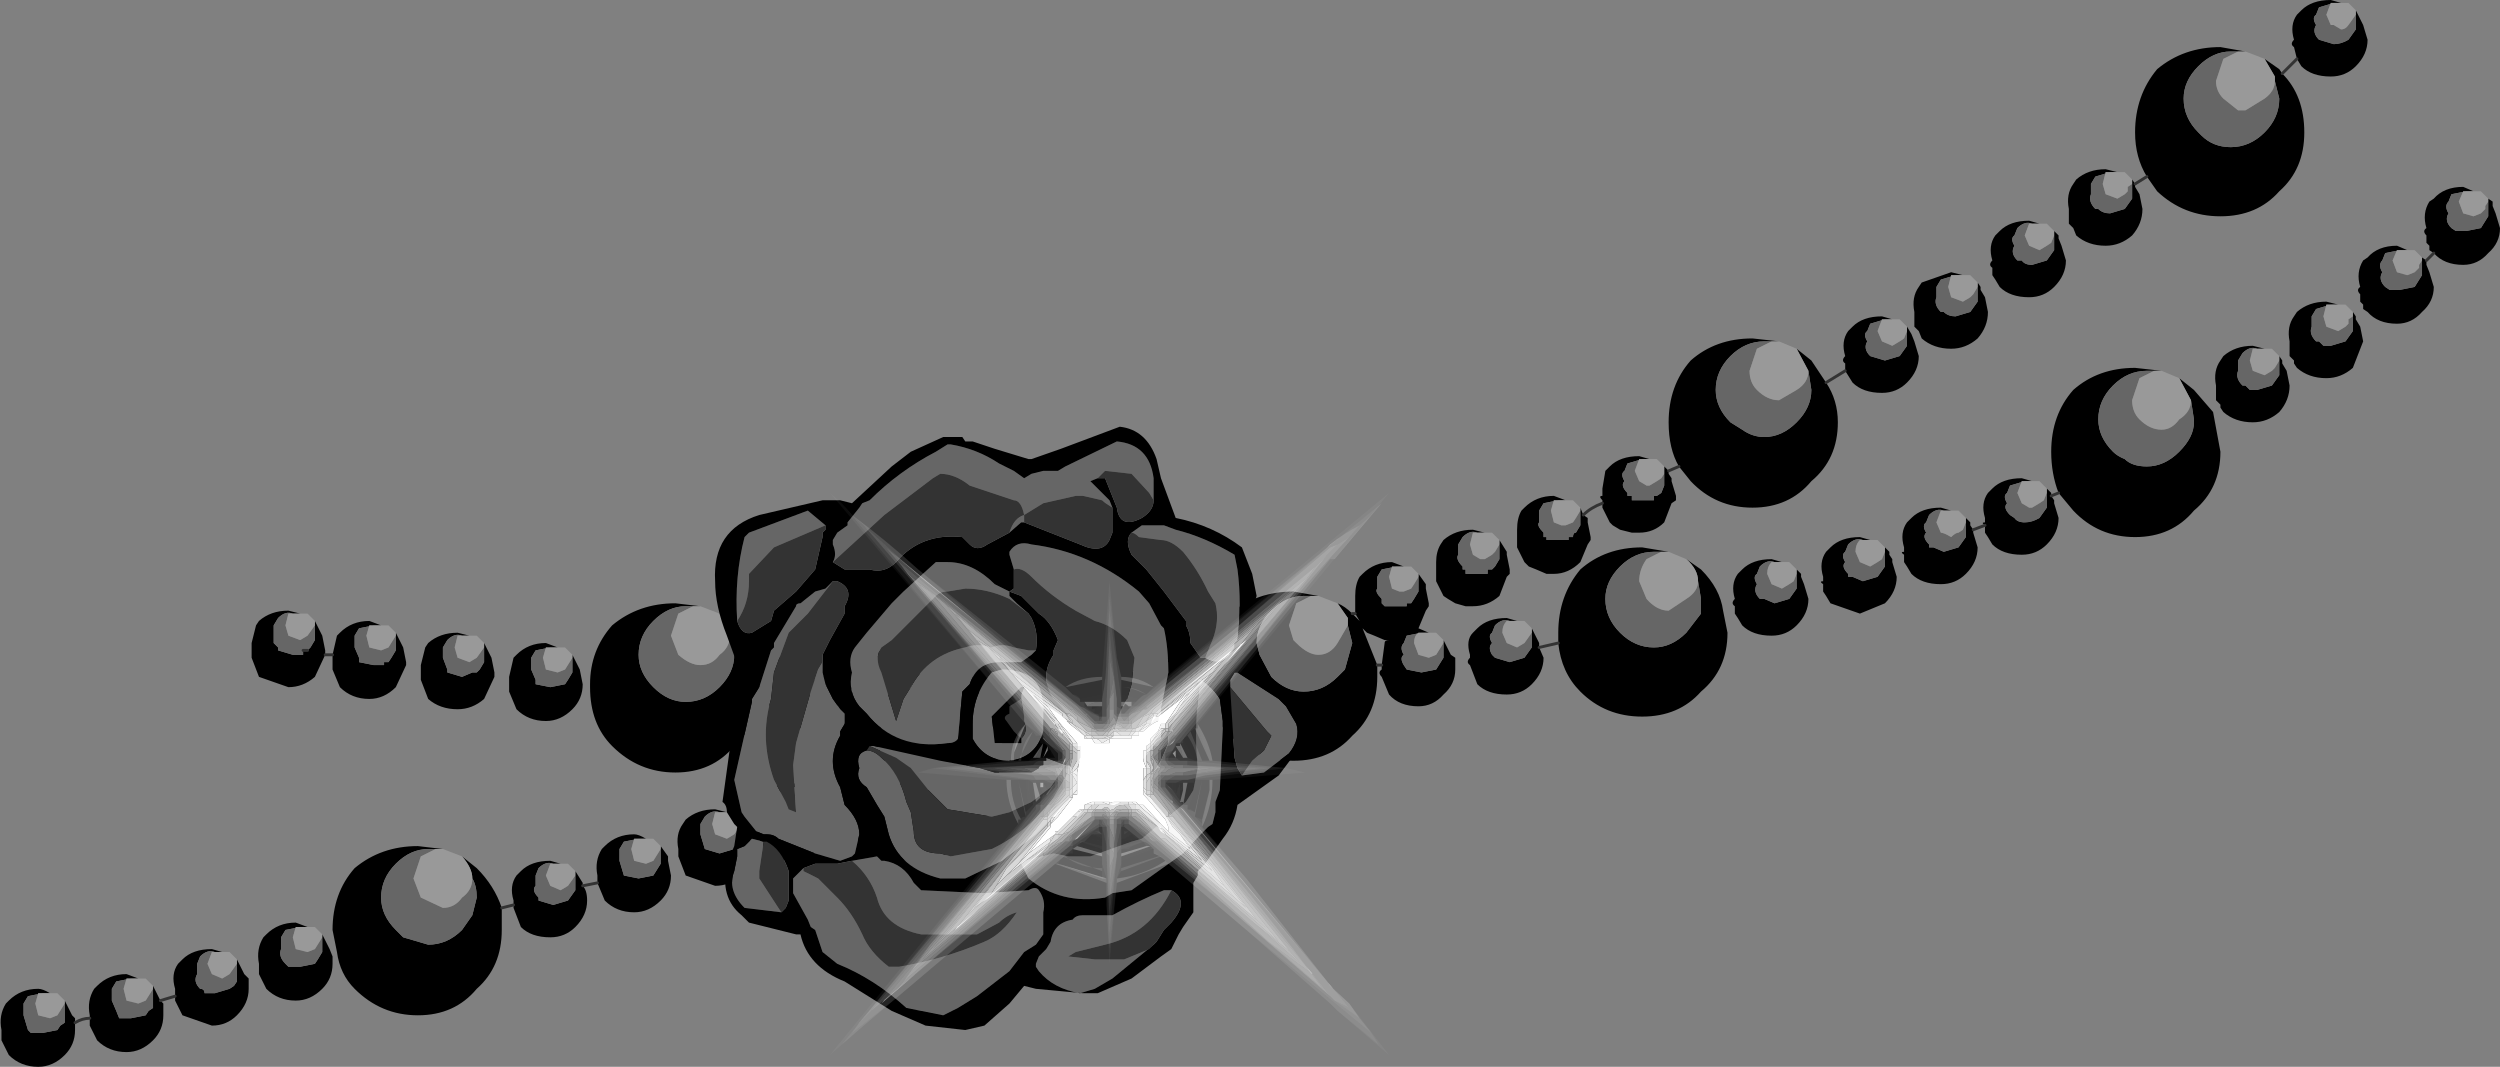 <?xml version="1.0" encoding="UTF-8" standalone="no"?>
<svg xmlns:xlink="http://www.w3.org/1999/xlink" height="36.25px" width="84.95px" xmlns="http://www.w3.org/2000/svg">
  <rect width="100%" height="100%" fill="#808080" stroke="none"/>
  <g transform="matrix(1.0, 0.0, 0.0, 1.0, 42.45, 18.1)">
    <path d="M37.5 -17.85 L37.35 -18.0 37.5 -17.85 37.6 -17.75 37.85 -17.25 38.0 -16.75 Q38.0 -16.25 37.6 -15.85 37.25 -15.5 36.75 -15.5 36.1 -15.5 35.75 -15.85 L35.6 -16.1 35.5 -16.5 Q35.35 -16.6 35.5 -16.75 35.35 -17.25 35.6 -17.6 L35.75 -17.75 Q36.1 -18.1 36.75 -18.1 L37.1 -18.0 37.0 -18.0 36.85 -18.0 36.35 -17.85 36.25 -17.6 Q36.1 -17.5 36.25 -17.25 36.1 -17.0 36.35 -16.75 L36.85 -16.6 Q37.1 -16.6 37.35 -16.75 L37.6 -17.1 37.6 -17.25 37.6 -17.6 37.6 -17.75 37.5 -17.85 M35.1 -15.6 Q35.85 -14.85 35.85 -13.6 35.85 -12.35 35.0 -11.6 34.25 -10.75 33.0 -10.75 31.75 -10.75 30.85 -11.6 L30.5 -12.1 Q30.1 -12.75 30.1 -13.6 30.1 -14.85 30.85 -15.75 31.75 -16.5 33.0 -16.5 L33.85 -16.35 33.6 -16.35 33.35 -16.35 Q32.75 -16.35 32.25 -15.85 31.75 -15.35 31.75 -14.75 31.75 -14.1 32.25 -13.6 L32.35 -13.5 Q32.75 -13.1 33.35 -13.1 34.0 -13.1 34.5 -13.6 35.0 -14.1 35.0 -14.75 L34.85 -15.35 34.85 -15.5 34.5 -16.1 35.0 -15.75 35.1 -15.6 M30.1 -11.85 L30.1 -11.75 30.25 -11.5 30.35 -11.0 Q30.35 -10.5 30.0 -10.1 29.6 -9.75 29.1 -9.75 28.5 -9.75 28.1 -10.1 L28.0 -10.35 27.85 -10.5 27.85 -10.75 27.85 -11.0 Q27.75 -11.5 28.0 -11.85 L28.1 -12.0 Q28.5 -12.35 29.1 -12.35 L29.5 -12.25 29.35 -12.25 29.25 -12.25 28.75 -12.1 28.6 -11.85 28.6 -11.5 Q28.5 -11.25 28.75 -11.0 L28.85 -11.0 Q29.0 -10.85 29.25 -10.85 L29.75 -11.0 30.0 -11.35 30.0 -11.5 30.0 -11.75 30.0 -11.85 30.0 -12.0 29.75 -12.25 30.0 -12.0 30.1 -11.85 M41.5 -11.6 L41.35 -11.6 40.85 -11.5 40.75 -11.25 Q40.6 -11.1 40.75 -10.85 40.6 -10.6 40.85 -10.35 L41.0 -10.25 41.1 -10.25 41.25 -10.25 41.35 -10.25 41.85 -10.35 42.1 -10.75 42.1 -10.85 42.1 -11.1 42.1 -11.25 42.1 -11.35 41.85 -11.6 42.1 -11.35 42.25 -11.25 42.25 -11.1 42.35 -10.85 42.5 -10.35 Q42.5 -9.85 42.1 -9.5 41.75 -9.1 41.25 -9.1 40.6 -9.1 40.25 -9.5 L40.1 -9.6 40.1 -9.75 40.0 -9.85 40.0 -10.1 Q39.85 -10.25 40.0 -10.35 39.85 -10.85 40.1 -11.25 L40.25 -11.35 Q40.6 -11.75 41.25 -11.75 L41.6 -11.6 41.5 -11.6 M30.75 -5.5 L30.5 -5.5 Q29.85 -5.5 29.35 -5.0 28.85 -4.5 28.85 -3.85 28.85 -3.25 29.35 -2.75 29.5 -2.6 29.75 -2.5 30.0 -2.25 30.5 -2.25 31.1 -2.25 31.6 -2.75 32.1 -3.25 32.1 -3.75 L32.1 -3.85 32.0 -4.5 31.6 -5.25 32.1 -4.85 32.75 -4.1 33.0 -2.75 Q33.0 -1.5 32.1 -0.75 31.35 0.15 30.1 0.15 28.85 0.15 28.0 -0.75 L27.5 -1.35 Q27.25 -2.0 27.25 -2.75 27.25 -4.0 28.0 -4.85 28.85 -5.6 30.1 -5.6 L31.0 -5.5 30.75 -5.5 M27.25 -1.25 L27.35 -1.1 27.35 -1.0 27.5 -0.5 Q27.5 0.0 27.1 0.4 26.75 0.75 26.25 0.75 25.6 0.75 25.25 0.4 L25.1 0.15 25.0 0.0 25.0 -0.25 Q24.85 -0.35 25.0 -0.35 L25.0 -0.5 Q24.85 -1.0 25.1 -1.35 L25.25 -1.5 Q25.6 -1.85 26.25 -1.85 L26.6 -1.75 26.5 -1.75 26.35 -1.75 25.85 -1.6 25.75 -1.35 Q25.6 -1.25 25.75 -1.0 25.6 -0.85 25.85 -0.6 L26.0 -0.5 Q26.1 -0.35 26.35 -0.35 26.6 -0.35 26.85 -0.5 L27.1 -0.85 27.1 -1.25 27.1 -1.35 27.1 -1.5 26.85 -1.75 27.1 -1.5 27.25 -1.35 27.25 -1.25 M24.6 -0.1 L24.6 0.0 24.75 0.5 Q24.75 1.0 24.35 1.4 24.0 1.75 23.5 1.75 22.85 1.75 22.5 1.4 L22.35 1.15 22.25 1.0 22.25 0.75 Q22.1 0.65 22.25 0.65 L22.25 0.5 Q22.1 0.0 22.35 -0.35 L22.5 -0.5 Q22.85 -0.85 23.5 -0.85 L23.85 -0.75 23.75 -0.75 23.6 -0.75 Q23.35 -0.85 23.1 -0.6 L23.0 -0.35 Q22.85 -0.25 23.0 0.0 22.85 0.15 23.1 0.4 L23.1 0.5 23.25 0.5 23.6 0.65 24.1 0.5 24.35 0.15 24.35 0.0 24.35 -0.25 24.35 -0.35 24.35 -0.5 24.1 -0.75 24.35 -0.5 24.5 -0.35 24.5 -0.25 24.6 -0.1 M34.35 -6.25 L34.25 -6.25 Q34.0 -6.35 33.75 -6.1 L33.6 -5.85 33.6 -5.5 Q33.5 -5.25 33.75 -5.0 L33.85 -5.0 34.0 -4.85 34.25 -4.85 34.75 -5.0 35.0 -5.35 35.0 -5.5 35.0 -5.75 35.0 -5.85 35.0 -6.0 34.75 -6.25 35.0 -6.0 35.1 -5.85 35.1 -5.75 35.25 -5.5 35.35 -5.0 Q35.35 -4.5 35.0 -4.1 34.6 -3.75 34.1 -3.75 33.5 -3.75 33.1 -4.1 L33.0 -4.25 33.0 -4.35 32.85 -4.5 32.85 -4.75 32.85 -5.0 Q32.75 -5.5 33.0 -5.85 L33.1 -6.0 Q33.5 -6.35 34.1 -6.35 L34.5 -6.25 34.35 -6.25 M37.25 -7.75 L37.5 -7.5 37.6 -7.35 37.6 -7.25 37.75 -7.0 37.85 -6.5 37.5 -5.6 Q37.1 -5.25 36.6 -5.25 36.0 -5.25 35.6 -5.6 L35.5 -5.75 35.5 -5.85 35.35 -6.0 35.35 -6.25 35.35 -6.5 Q35.25 -7.0 35.5 -7.35 L35.6 -7.5 Q36.0 -7.85 36.6 -7.85 L37.0 -7.75 36.85 -7.75 36.75 -7.75 36.25 -7.6 36.1 -7.35 36.1 -7.0 Q36.0 -6.75 36.25 -6.5 L36.35 -6.5 36.5 -6.35 36.75 -6.35 37.25 -6.5 37.5 -6.85 37.5 -7.0 37.5 -7.25 37.5 -7.35 37.5 -7.5 37.25 -7.75 M27.1 -10.5 L27.35 -10.25 27.5 -10.1 27.5 -10.0 27.6 -9.75 27.75 -9.25 Q27.75 -8.75 27.35 -8.35 27.0 -8.0 26.5 -8.0 25.85 -8.0 25.5 -8.35 L25.35 -8.6 25.25 -8.75 25.25 -9.0 Q25.1 -9.1 25.25 -9.25 25.1 -9.75 25.35 -10.1 L25.5 -10.25 Q25.85 -10.6 26.5 -10.6 L26.85 -10.5 26.75 -10.5 26.6 -10.5 Q26.35 -10.6 26.1 -10.35 L26.0 -10.1 Q25.85 -10.0 26.0 -9.75 25.85 -9.5 26.1 -9.25 L26.25 -9.25 Q26.35 -9.1 26.6 -9.1 L27.1 -9.25 27.35 -9.6 27.35 -9.75 27.35 -10.0 27.35 -10.1 27.35 -10.25 27.1 -10.5 M24.5 -8.75 L24.75 -8.5 24.85 -8.35 24.85 -8.25 25.0 -8.0 25.1 -7.5 Q25.1 -7.0 24.75 -6.6 24.35 -6.25 23.85 -6.25 23.25 -6.25 22.85 -6.6 L22.75 -6.85 22.6 -7.0 22.6 -7.25 22.6 -7.5 Q22.5 -8.0 22.75 -8.35 L22.85 -8.5 23.85 -8.85 24.25 -8.75 24.1 -8.75 24.0 -8.75 23.5 -8.6 23.35 -8.35 23.35 -8.0 Q23.25 -7.75 23.5 -7.5 L23.6 -7.5 Q23.75 -7.35 24.0 -7.35 L24.5 -7.5 24.75 -7.85 24.75 -8.0 24.75 -8.25 24.75 -8.35 24.75 -8.5 24.5 -8.75 M39.25 -9.6 L39.1 -9.6 38.6 -9.5 38.5 -9.25 Q38.35 -9.1 38.5 -8.85 38.35 -8.6 38.6 -8.35 L38.75 -8.25 38.85 -8.25 39.1 -8.25 39.6 -8.35 39.85 -8.75 39.85 -8.85 39.85 -9.1 39.85 -9.25 39.85 -9.35 39.6 -9.6 39.85 -9.35 40.0 -9.25 40.0 -9.1 40.1 -8.85 40.25 -8.35 Q40.25 -7.85 39.85 -7.5 39.5 -7.1 39.0 -7.1 38.35 -7.1 38.0 -7.5 L37.85 -7.6 37.85 -7.75 37.75 -7.85 37.75 -8.1 Q37.6 -8.25 37.75 -8.35 37.6 -8.85 37.85 -9.25 L38.0 -9.35 Q38.35 -9.75 39.0 -9.75 L39.35 -9.6 39.25 -9.6 M-26.65 3.5 L-26.75 3.5 Q-27.0 3.4 -27.25 3.65 L-27.4 3.9 -27.4 4.25 -27.25 4.65 -27.25 4.75 -26.75 4.9 -26.4 4.75 -26.25 4.75 -26.15 4.65 -26.0 4.4 -26.0 4.25 -26.0 3.9 -26.0 3.75 -26.25 3.5 -26.0 3.75 -25.75 4.25 -25.65 4.75 -25.65 4.9 -26.0 5.65 Q-26.4 6.0 -26.9 6.0 -27.5 6.0 -27.9 5.65 L-28.15 5.0 -28.15 4.75 -28.15 4.65 -28.15 4.5 -28.0 3.9 -27.9 3.75 Q-27.5 3.4 -26.9 3.4 L-26.5 3.5 -26.65 3.5 M-23.65 3.9 L-23.75 3.9 -24.25 4.0 -24.4 4.25 -24.4 4.65 -24.25 5.0 -24.25 5.15 -23.75 5.25 -23.25 5.15 -23.15 5.0 -23.0 4.75 -23.0 4.65 -23.0 4.25 -23.0 4.15 -23.25 3.9 -23.0 4.15 -22.75 4.65 -22.65 5.15 Q-22.65 5.65 -23.0 6.0 -23.4 6.4 -23.9 6.4 -24.5 6.4 -24.9 6.0 L-25.15 5.4 -25.15 5.15 -25.15 4.9 -25.0 4.25 -24.9 4.15 Q-24.5 3.75 -23.9 3.75 L-23.5 3.9 -23.65 3.9 M-18.0 2.75 L-17.5 3.15 Q-16.65 4.0 -16.65 5.25 -16.65 6.5 -17.5 7.25 -18.25 8.15 -19.5 8.15 -20.75 8.15 -21.65 7.25 -22.4 6.5 -22.4 5.25 L-22.4 5.15 Q-22.4 4.0 -21.65 3.15 -20.75 2.4 -19.5 2.4 L-18.65 2.5 -18.9 2.5 -19.15 2.5 Q-19.75 2.5 -20.25 3.0 -20.75 3.5 -20.75 4.15 -20.75 4.75 -20.25 5.25 -19.75 5.75 -19.15 5.75 -18.5 5.75 -18.0 5.25 -17.5 4.75 -17.5 4.15 -17.5 3.75 -17.65 3.5 -17.65 3.15 -18.0 2.75 M-14.75 4.15 L-14.9 4.15 -15.0 4.15 -15.5 4.25 -15.65 4.5 -15.65 4.9 -15.5 5.25 -15.5 5.4 -15.0 5.5 -14.5 5.4 -14.4 5.25 -14.25 5.0 -14.25 4.9 -14.25 4.5 -14.25 4.4 -14.5 4.15 -14.25 4.4 -14.0 4.9 -13.9 5.25 -13.9 5.4 Q-13.9 5.9 -14.25 6.25 -14.65 6.65 -15.15 6.65 -15.75 6.65 -16.15 6.25 L-16.4 5.65 -16.4 5.4 -16.4 5.25 -16.25 4.5 -16.15 4.4 Q-15.75 4.0 -15.15 4.0 -15.0 4.0 -14.75 4.15 M-12.0 4.15 L-12.15 4.15 -12.65 4.25 -12.75 4.5 -12.75 4.9 Q-12.9 5.0 -12.65 5.25 L-12.65 5.4 -12.25 5.5 -12.15 5.5 -11.75 5.5 -11.75 5.4 -11.65 5.4 -11.5 5.25 -11.4 5.0 -11.4 4.9 -11.4 4.5 -11.4 4.4 -11.65 4.15 -11.4 4.4 -11.15 4.9 -11.0 5.25 -11.0 5.4 -10.5 5.5 -10.75 5.5 -11.0 5.5 -11.15 5.65 -11.4 6.25 Q-11.75 6.65 -12.25 6.65 L-12.5 6.65 -12.65 7.15 -12.15 8.25 -11.9 8.5 -11.0 8.75 Q-10.4 8.75 -9.9 8.25 L-9.4 7.65 -9.4 7.15 -9.5 6.5 -9.9 6.25 -10.15 5.65 -10.15 5.4 -10.15 5.25 -10.15 5.15 -10.0 4.5 -9.9 4.4 Q-9.5 4.0 -8.9 4.0 -8.75 4.0 -8.5 4.15 L-8.65 4.15 -8.75 4.15 -9.25 4.25 -9.4 4.5 -9.4 4.9 -9.25 5.25 -9.25 5.4 -8.75 5.5 -8.4 5.5 -8.4 5.4 -8.25 5.4 -8.15 5.25 -8.0 5.0 -8.0 4.9 -8.0 4.5 -8.0 4.4 -8.25 4.15 -8.0 4.4 -7.75 4.9 -7.65 5.25 -7.65 5.65 -7.15 5.5 -6.9 5.5 -6.9 5.4 -6.9 5.15 -6.75 4.5 -6.65 4.4 Q-6.25 4.0 -5.65 4.0 L-5.25 4.15 -5.4 4.15 -5.5 4.15 -6.0 4.25 -6.15 4.5 -6.15 4.9 -6.0 5.25 -6.0 5.4 -5.9 5.5 -5.5 5.5 -5.15 5.5 -5.15 5.4 -5.0 5.4 -4.9 5.25 -4.75 5.0 -4.75 4.75 -4.75 4.5 -4.75 4.4 -5.0 4.15 -4.75 4.4 -4.5 4.75 Q-4.4 4.75 -4.25 4.9 L-4.5 4.9 -4.4 5.4 -4.4 5.5 -4.5 5.65 -4.75 6.25 -4.5 6.25 -4.0 6.15 -4.15 5.9 -4.15 5.75 -4.15 5.4 -4.0 4.9 -4.0 4.75 -3.9 4.65 Q-3.5 4.25 -2.9 4.25 -2.75 4.25 -2.5 4.4 L-2.65 4.4 -2.75 4.4 -3.25 4.5 -3.4 4.75 -3.4 5.15 -3.4 5.25 -3.25 5.5 -3.25 5.65 -3.15 5.75 -2.75 5.75 -2.4 5.75 -2.4 5.65 -2.25 5.65 -2.15 5.5 -2.0 5.25 -2.0 5.0 -2.0 4.75 -2.0 4.65 -2.25 4.4 -2.0 4.65 -1.75 4.9 -1.75 5.0 -1.75 5.15 -1.65 5.65 -1.65 5.75 -1.75 5.9 -2.0 6.5 Q-2.4 6.9 -2.9 6.9 L-3.15 6.9 -3.5 6.75 -3.75 7.0 Q-4.15 7.4 -4.65 7.4 -5.25 7.4 -5.65 7.0 L-5.9 6.65 -5.9 6.9 Q-5.9 7.4 -6.25 7.75 -6.65 8.15 -7.15 8.15 -7.75 8.15 -8.15 7.75 L-8.4 7.25 -8.4 6.9 -8.4 6.5 -8.9 6.65 -8.65 7.4 Q-8.5 7.75 -8.5 8.25 -8.5 9.5 -9.4 10.25 -10.15 11.15 -11.4 11.15 -12.65 11.15 -13.5 10.25 L-14.15 9.25 -14.25 8.25 Q-14.25 7.0 -13.5 6.15 L-13.4 6.0 -13.5 5.65 -13.5 5.4 -13.5 5.25 -13.5 5.15 -13.4 4.5 -13.25 4.4 Q-12.9 4.0 -12.25 4.0 -12.15 4.0 -11.9 4.15 L-12.0 4.15 M2.1 2.15 L1.85 2.15 Q1.25 2.15 0.75 2.65 0.25 3.15 0.25 3.75 L0.35 4.15 0.75 4.9 Q1.25 5.4 1.85 5.4 2.5 5.4 3.0 4.9 L3.25 4.65 3.5 3.75 3.35 3.15 3.35 2.9 3.0 2.4 Q3.25 2.5 3.5 2.75 L3.75 3.0 3.6 2.75 3.6 2.5 3.6 2.4 3.6 2.15 Q3.6 1.75 3.75 1.5 L3.85 1.4 Q4.25 1.0 4.85 1.0 L5.25 1.15 5.1 1.15 5.0 1.15 4.5 1.25 4.35 1.5 4.35 1.9 Q4.25 2.0 4.5 2.25 L4.5 2.4 4.6 2.5 5.0 2.5 5.35 2.5 5.35 2.4 5.5 2.4 5.6 2.25 5.75 2.0 5.75 1.75 5.75 1.5 5.75 1.4 5.5 1.15 5.75 1.4 6.0 1.75 6.0 1.9 6.1 2.4 6.1 2.5 6.0 2.65 5.75 3.25 5.6 3.25 5.75 3.25 6.1 3.4 6.0 3.4 5.85 3.4 5.35 3.5 5.25 3.75 Q5.1 3.9 5.25 4.15 5.1 4.25 5.25 4.5 L5.35 4.65 5.85 4.75 6.35 4.65 6.6 4.25 6.6 4.15 6.6 3.75 6.6 3.65 6.35 3.4 6.6 3.65 6.85 4.15 7.0 4.25 7.0 4.65 Q7.0 5.15 6.6 5.5 6.25 5.9 5.75 5.9 5.1 5.9 4.75 5.5 L4.5 4.9 Q4.35 4.75 4.5 4.65 L4.5 4.5 4.6 3.75 Q4.6 3.65 4.75 3.65 L4.6 3.65 4.25 3.5 4.0 3.4 3.85 3.25 4.35 4.5 4.35 4.9 Q4.35 6.15 3.5 6.9 2.75 7.75 1.5 7.75 0.25 7.75 -0.65 6.9 -1.4 6.15 -1.4 5.15 L-1.4 4.9 -1.4 4.75 Q-1.4 3.65 -0.65 2.75 0.25 2.0 1.5 2.0 L2.35 2.15 2.1 2.15 M8.25 0.0 L8.5 0.25 8.75 0.65 8.75 0.75 8.85 1.25 8.85 1.4 8.75 1.5 8.5 2.15 Q8.1 2.5 7.6 2.5 L7.35 2.5 7.0 2.4 6.75 2.25 6.6 2.15 6.35 1.65 6.35 1.5 6.35 1.4 6.35 1.25 6.35 1.0 Q6.35 0.65 6.5 0.4 L6.6 0.25 Q7.0 -0.1 7.6 -0.1 L8.0 0.0 7.85 0.0 7.75 0.0 Q7.5 -0.1 7.25 0.15 L7.1 0.4 7.1 0.75 Q7.0 0.9 7.25 1.15 L7.25 1.25 7.35 1.25 7.35 1.4 7.75 1.4 8.1 1.4 8.1 1.25 8.25 1.25 8.35 1.15 8.5 0.9 8.5 0.65 8.5 0.4 8.5 0.25 8.25 0.0 M10.6 -1.1 L10.5 -1.1 10.0 -1.0 9.85 -0.75 9.85 -0.35 Q9.75 -0.25 10.0 0.0 L10.0 0.15 10.1 0.15 10.1 0.25 10.5 0.25 10.85 0.25 10.85 0.15 11.0 0.15 Q11.0 0.0 11.1 0.0 L11.25 -0.25 11.25 -0.6 11.25 -0.75 11.25 -0.85 11.0 -1.1 11.25 -0.85 11.35 -0.6 11.5 -0.5 11.5 -0.35 11.6 0.15 11.6 0.25 11.5 0.4 11.25 1.0 Q10.85 1.4 10.35 1.4 L10.1 1.4 9.75 1.25 9.5 1.15 9.35 1.0 9.1 0.5 9.1 0.4 9.1 0.25 9.1 0.15 9.1 -0.1 Q9.1 -0.5 9.25 -0.75 L9.35 -0.85 Q9.75 -1.25 10.35 -1.25 L10.75 -1.1 10.6 -1.1 M9.0 3.0 L8.85 3.0 Q8.6 2.9 8.35 3.15 L8.25 3.4 Q8.1 3.5 8.25 3.75 8.1 3.9 8.25 4.15 L8.35 4.25 8.85 4.4 9.35 4.25 9.6 3.9 9.6 3.75 9.6 3.4 9.6 3.25 9.35 3.0 9.6 3.25 9.85 3.75 9.85 3.9 10.0 4.25 Q10.0 4.75 9.6 5.15 9.25 5.5 8.75 5.5 8.1 5.5 7.75 5.15 L7.5 4.5 Q7.35 4.4 7.5 4.25 L7.5 4.15 Q7.35 3.65 7.6 3.4 L7.75 3.25 Q8.1 2.9 8.75 2.9 L9.1 3.0 9.0 3.0 M18.6 -6.25 L19.1 -5.85 19.6 -5.1 Q20.0 -4.5 20.0 -3.75 20.0 -2.5 19.1 -1.75 18.35 -0.85 17.1 -0.85 15.85 -0.85 15.0 -1.75 L14.6 -2.25 Q14.25 -2.85 14.25 -3.75 14.25 -5.0 15.0 -5.85 15.85 -6.6 17.1 -6.6 L18.0 -6.5 17.75 -6.5 17.5 -6.5 Q16.85 -6.5 16.35 -6.0 15.85 -5.5 15.85 -4.85 15.85 -4.25 16.35 -3.75 L16.75 -3.5 Q17.1 -3.25 17.5 -3.25 18.1 -3.25 18.6 -3.75 19.1 -4.25 19.1 -4.85 L19.0 -5.5 18.6 -6.25 M22.1 -7.25 L22.35 -7.0 22.5 -6.75 22.6 -6.5 22.75 -6.0 Q22.75 -5.5 22.35 -5.1 22.0 -4.75 21.5 -4.75 20.85 -4.75 20.5 -5.1 L20.25 -5.5 20.25 -5.75 Q20.1 -5.85 20.25 -6.0 20.1 -6.5 20.35 -6.85 L20.5 -7.0 Q20.85 -7.35 21.5 -7.35 L21.85 -7.25 21.75 -7.25 21.6 -7.25 21.1 -7.1 21.0 -6.85 Q20.85 -6.75 21.0 -6.5 20.85 -6.25 21.1 -6.0 L21.6 -5.85 22.1 -6.0 22.35 -6.35 22.35 -6.5 22.35 -6.75 22.35 -6.85 22.35 -7.0 22.1 -7.25 M13.85 -2.5 L14.1 -2.25 14.25 -2.1 14.25 -2.0 14.35 -1.85 14.35 -1.75 14.5 -1.25 14.5 -1.1 14.35 -1.0 14.1 -0.35 Q13.75 0.0 13.25 0.0 L13.0 0.0 12.6 -0.1 12.35 -0.25 12.25 -0.35 12.0 -0.85 12.0 -1.0 12.0 -1.1 Q11.85 -1.25 12.0 -1.25 L12.0 -1.5 12.1 -2.1 12.25 -2.25 Q12.6 -2.6 13.25 -2.6 L13.6 -2.5 13.5 -2.5 13.35 -2.5 12.85 -2.35 12.75 -2.1 Q12.6 -2.0 12.75 -1.75 12.6 -1.6 12.85 -1.35 L12.85 -1.25 13.0 -1.25 13.0 -1.1 13.35 -1.1 13.75 -1.1 13.75 -1.25 13.85 -1.25 14.0 -1.35 14.1 -1.6 14.1 -2.0 14.1 -2.25 13.85 -2.5 M14.85 0.9 L15.35 1.25 Q16.0 1.9 16.1 2.65 L16.25 3.4 Q16.25 4.65 15.35 5.4 14.6 6.25 13.35 6.25 12.1 6.25 11.25 5.4 10.6 4.75 10.5 3.75 L10.5 3.4 Q10.5 2.15 11.25 1.25 12.1 0.5 13.35 0.5 L14.25 0.65 14.0 0.65 13.75 0.65 Q13.1 0.65 12.6 1.15 12.1 1.65 12.1 2.25 12.1 2.9 12.6 3.4 13.1 3.9 13.75 3.9 14.35 3.9 14.85 3.4 L15.35 2.75 15.35 2.25 15.25 1.65 Q15.25 1.25 14.85 0.9 M21.35 0.25 L21.6 0.5 21.75 0.65 21.75 0.75 21.85 0.9 21.85 1.0 22.0 1.5 Q22.0 2.0 21.6 2.4 L20.75 2.75 19.75 2.4 19.6 2.15 19.5 2.0 19.5 1.75 Q19.35 1.65 19.5 1.65 L19.5 1.5 Q19.35 1.0 19.6 0.65 L19.75 0.5 Q20.1 0.15 20.75 0.15 L21.1 0.25 21.0 0.25 20.85 0.25 Q20.6 0.15 20.35 0.4 L20.25 0.65 Q20.1 0.75 20.25 1.0 20.1 1.15 20.35 1.4 L20.35 1.5 20.5 1.5 20.85 1.65 21.35 1.5 21.6 1.15 21.6 1.0 21.6 0.75 21.6 0.65 21.6 0.5 21.35 0.25 M18.35 1.0 L18.6 1.25 18.75 1.4 18.75 1.5 18.85 1.75 19.0 2.25 Q19.0 2.75 18.6 3.15 18.25 3.5 17.75 3.5 17.1 3.5 16.75 3.15 L16.6 2.9 16.5 2.75 16.5 2.5 Q16.35 2.4 16.5 2.25 16.35 1.75 16.6 1.4 L16.75 1.25 Q17.1 0.9 17.75 0.9 L18.1 1.0 18.0 1.0 17.85 1.0 Q17.6 0.9 17.35 1.15 L17.25 1.4 Q17.1 1.5 17.25 1.75 17.1 2.0 17.35 2.25 L17.5 2.25 17.85 2.4 18.35 2.25 18.6 1.9 18.6 1.75 18.6 1.5 18.6 1.4 18.6 1.25 18.35 1.0 M-6.5 6.4 L-6.65 6.25 -6.9 5.65 -7.0 5.65 -7.5 5.75 Q-7.75 6.0 -7.65 6.4 L-7.5 6.9 -7.4 6.9 -7.0 7.0 -6.5 6.9 -6.25 6.5 -6.5 6.4 M-14.9 8.65 L-14.65 8.9 -14.4 9.25 -14.4 9.4 Q-14.25 9.5 -14.25 9.9 -14.25 10.4 -14.65 10.75 -15.0 11.15 -15.5 11.15 -16.15 11.15 -16.5 10.75 L-16.75 10.15 -16.75 9.9 Q-16.9 9.4 -16.65 9.0 L-16.5 8.9 Q-16.15 8.5 -15.5 8.5 L-15.15 8.65 -15.25 8.65 -15.4 8.65 -15.9 8.75 -16.0 9.0 -16.0 9.4 Q-16.15 9.65 -15.9 9.9 L-15.4 10.0 -14.9 9.9 -14.65 9.5 -14.65 9.4 -14.65 9.0 -14.65 8.9 -14.9 8.65 M-17.5 9.5 L-17.25 9.75 -17.0 10.15 -17.0 10.25 -16.9 10.75 Q-16.9 11.25 -17.25 11.65 -17.65 12.0 -18.15 12.0 L-19.15 11.65 -19.4 11.0 -19.4 10.75 Q-19.5 10.25 -19.25 9.9 L-19.15 9.75 Q-18.75 9.4 -18.15 9.4 L-17.75 9.5 -17.9 9.5 -18.0 9.5 Q-18.25 9.4 -18.5 9.65 L-18.65 9.9 -18.65 10.25 -18.5 10.75 -18.0 10.9 -17.5 10.75 -17.25 10.4 -17.25 10.25 -17.25 9.9 -17.25 9.75 -17.5 9.5 M-20.0 10.75 L-20.0 10.65 -20.25 10.4 -20.0 10.65 -19.75 11.0 -19.75 11.15 -19.65 11.65 Q-19.65 12.15 -20.0 12.5 -20.4 12.9 -20.9 12.9 -21.5 12.9 -21.9 12.5 L-22.15 11.9 -22.15 11.65 Q-22.25 11.15 -22.0 10.75 L-21.9 10.65 Q-21.5 10.25 -20.9 10.25 -20.75 10.25 -20.5 10.4 L-20.65 10.4 -20.75 10.4 -21.25 10.5 -21.4 10.75 -21.4 11.15 -21.25 11.65 -20.75 11.75 -20.25 11.65 -20.0 11.25 -20.0 11.15 -20.0 10.75 M-26.4 11.75 Q-26.4 11.4 -26.75 11.0 L-26.25 11.4 Q-25.65 12.0 -25.4 12.75 L-25.4 13.5 Q-25.4 14.75 -26.25 15.5 -27.0 16.4 -28.25 16.4 -29.5 16.4 -30.4 15.5 -30.9 15.0 -31.0 14.25 L-31.15 13.5 Q-31.15 12.25 -30.4 11.4 -29.5 10.65 -28.25 10.65 L-27.4 10.75 -27.65 10.75 -27.9 10.75 Q-28.5 10.75 -29.0 11.25 -29.5 11.75 -29.5 12.4 -29.5 13.0 -29.0 13.5 L-28.75 13.75 -27.9 14.0 Q-27.25 14.0 -26.75 13.5 L-26.4 13.0 -26.25 12.4 Q-26.25 12.0 -26.4 11.75 M-23.15 11.25 L-22.9 11.5 -22.65 11.9 -22.65 12.0 Q-22.5 12.15 -22.5 12.5 -22.5 13.0 -22.9 13.4 -23.25 13.75 -23.75 13.75 -24.4 13.75 -24.75 13.4 L-25.0 12.75 -25.0 12.65 -25.0 12.5 Q-25.15 12.0 -24.9 11.65 L-24.75 11.5 Q-24.4 11.15 -23.75 11.15 L-23.4 11.25 -23.5 11.25 -23.65 11.25 Q-23.9 11.15 -24.15 11.4 L-24.25 11.65 -24.25 12.0 Q-24.4 12.15 -24.15 12.4 L-24.15 12.5 -23.65 12.65 -23.15 12.5 -22.9 12.15 -22.9 12.0 -22.9 11.65 -22.9 11.5 -23.15 11.25 M-32.4 2.75 L-32.5 2.75 Q-32.75 2.65 -33.0 2.9 L-33.15 3.15 -33.15 3.5 -33.15 3.75 -33.0 3.9 -33.0 4.0 -32.5 4.15 -32.15 4.15 -32.15 4.0 -32.0 4.0 -31.9 3.9 -31.75 3.65 -31.75 3.5 -31.75 3.15 -31.75 3.0 -32.0 2.75 -31.75 3.0 -31.5 3.5 -31.4 4.0 -31.4 4.15 -31.75 4.9 Q-32.15 5.25 -32.65 5.25 L-33.65 4.9 -33.9 4.25 -33.9 4.0 -33.9 3.75 -33.75 3.15 -33.65 3.0 Q-33.25 2.65 -32.65 2.65 L-32.25 2.75 -32.4 2.75 M-29.5 3.15 L-29.65 3.15 -29.75 3.15 -30.25 3.25 -30.4 3.5 -30.4 3.9 -30.25 4.25 -30.25 4.4 -29.75 4.5 -29.4 4.5 -29.4 4.4 -29.25 4.4 -29.15 4.25 -29.0 4.0 -29.0 3.9 -29.0 3.5 -29.0 3.4 -29.25 3.15 -29.0 3.4 -28.75 3.9 -28.65 4.4 -28.65 4.5 -29.0 5.25 Q-29.4 5.65 -29.9 5.65 -30.5 5.65 -30.9 5.25 L-31.15 4.65 -31.15 4.4 -31.15 4.15 -31.0 3.5 -30.9 3.4 Q-30.5 3.0 -29.9 3.0 L-29.5 3.15 M-37.25 15.5 L-37.25 15.4 -37.5 15.15 -37.25 15.4 -37.0 15.9 -36.9 16.0 -36.9 16.15 -36.9 16.4 Q-36.9 16.9 -37.25 17.25 -37.65 17.65 -38.15 17.65 -38.75 17.65 -39.15 17.25 L-39.4 16.75 -39.4 16.5 -39.4 16.4 Q-39.5 15.9 -39.25 15.5 L-39.15 15.4 Q-38.75 15.0 -38.15 15.0 L-37.75 15.15 -37.9 15.15 -38.0 15.15 -38.5 15.25 -38.65 15.5 -38.65 15.9 -38.5 16.25 -38.4 16.5 -38.0 16.5 -37.5 16.4 -37.4 16.25 -37.25 16.15 -37.25 15.9 -37.25 15.5 M-34.65 14.25 L-34.4 14.5 -34.15 15.0 -34.0 15.15 -34.0 15.25 -34.0 15.5 Q-34.0 16.0 -34.4 16.4 -34.75 16.75 -35.25 16.75 L-36.25 16.4 -36.5 15.9 -36.5 15.75 -36.5 15.5 Q-36.65 15.0 -36.4 14.65 L-36.25 14.5 Q-35.9 14.15 -35.25 14.15 L-34.9 14.25 -35.0 14.25 -35.15 14.25 Q-35.4 14.15 -35.65 14.4 L-35.75 14.65 -35.75 15.0 Q-35.9 15.25 -35.65 15.5 -35.5 15.5 -35.5 15.65 L-35.15 15.65 -34.65 15.5 -34.5 15.4 -34.4 15.25 -34.4 15.0 -34.4 14.65 -34.4 14.5 -34.65 14.25 M-40.9 15.65 L-41.0 15.65 -41.5 15.75 -41.65 16.0 -41.65 16.4 -41.5 16.9 -41.4 17.0 -41.25 17.0 -41.0 17.0 -40.5 16.9 -40.4 16.75 -40.25 16.65 -40.25 16.4 -40.25 16.0 -40.25 15.9 -40.5 15.65 -40.25 15.9 -40.0 16.4 -39.9 16.5 -39.9 16.65 -39.9 16.9 Q-39.9 17.4 -40.25 17.75 -40.65 18.15 -41.15 18.15 -41.75 18.15 -42.15 17.75 L-42.4 17.25 -42.4 17.15 -42.4 16.9 Q-42.5 16.4 -42.25 16.0 L-42.15 15.9 Q-41.75 15.5 -41.15 15.5 -41.0 15.5 -40.75 15.65 L-40.9 15.65 M-32.15 13.4 L-32.25 13.4 -32.75 13.5 -32.9 13.75 -32.9 14.15 Q-33.0 14.4 -32.75 14.65 L-32.65 14.75 -32.25 14.75 -31.75 14.65 -31.65 14.5 -31.5 14.25 -31.5 14.15 -31.5 13.75 -31.5 13.65 -31.75 13.4 -31.5 13.65 -31.25 14.15 -31.15 14.4 -31.15 14.65 Q-31.15 15.15 -31.5 15.5 -31.9 15.9 -32.4 15.9 -33.0 15.9 -33.4 15.5 L-33.65 15.0 -33.65 14.9 -33.65 14.65 Q-33.75 14.15 -33.5 13.75 L-33.4 13.65 Q-33.0 13.25 -32.4 13.25 L-32.0 13.4 -32.15 13.4" fill="#000000" fill-rule="evenodd" stroke="none"/>
    <path d="M37.0 -18.0 L36.75 -18.0 36.6 -17.6 36.75 -17.25 36.85 -17.25 37.1 -17.1 Q37.25 -17.1 37.35 -17.25 L37.6 -17.6 37.6 -17.25 37.6 -17.1 37.35 -16.75 Q37.1 -16.6 36.85 -16.6 L36.35 -16.75 Q36.1 -17.0 36.25 -17.25 36.1 -17.5 36.25 -17.6 L36.35 -17.85 36.85 -18.0 37.0 -18.0 M41.5 -11.6 L41.25 -11.6 41.1 -11.25 41.25 -10.85 41.6 -10.75 41.85 -10.85 42.0 -11.0 42.0 -11.1 42.1 -11.25 42.1 -11.1 42.1 -10.85 42.1 -10.75 41.85 -10.35 41.35 -10.25 41.25 -10.25 41.1 -10.25 41.0 -10.25 40.85 -10.35 Q40.6 -10.6 40.75 -10.85 40.6 -11.1 40.75 -11.25 L40.85 -11.5 41.35 -11.6 41.5 -11.6 M30.0 -11.85 L30.0 -11.75 30.0 -11.5 30.0 -11.35 29.75 -11.0 29.25 -10.85 Q29.0 -10.85 28.85 -11.0 L28.75 -11.0 Q28.5 -11.25 28.6 -11.5 L28.6 -11.85 28.75 -12.1 29.25 -12.25 29.35 -12.25 29.1 -12.25 29.0 -11.85 29.1 -11.5 29.5 -11.35 29.75 -11.5 29.85 -11.6 29.85 -11.75 30.0 -11.85 M33.6 -16.35 L33.1 -16.1 32.85 -15.35 Q32.85 -15.0 33.1 -14.75 L33.6 -14.35 33.85 -14.35 34.5 -14.75 Q34.85 -15.0 34.85 -15.35 L35.0 -14.75 Q35.0 -14.1 34.5 -13.6 34.0 -13.1 33.35 -13.1 32.75 -13.1 32.35 -13.5 L32.25 -13.6 Q31.75 -14.1 31.75 -14.75 31.75 -15.35 32.25 -15.85 32.75 -16.35 33.35 -16.35 L33.6 -16.35 M30.75 -5.5 L30.25 -5.25 30.0 -4.5 Q30.0 -4.1 30.25 -3.85 30.6 -3.5 31.0 -3.5 31.35 -3.5 31.6 -3.85 32.0 -4.1 32.0 -4.5 L32.1 -3.85 32.1 -3.75 Q32.1 -3.25 31.6 -2.75 31.1 -2.25 30.5 -2.25 30.0 -2.25 29.75 -2.5 29.5 -2.6 29.35 -2.75 28.85 -3.25 28.85 -3.85 28.85 -4.5 29.35 -5.0 29.85 -5.5 30.5 -5.5 L30.75 -5.5 M34.35 -6.25 L34.1 -6.25 34.0 -5.85 34.1 -5.5 34.5 -5.35 34.75 -5.5 34.85 -5.6 35.0 -5.85 35.0 -5.75 35.0 -5.5 35.0 -5.35 34.75 -5.0 34.25 -4.85 34.0 -4.85 33.85 -5.0 33.75 -5.0 Q33.5 -5.25 33.6 -5.5 L33.6 -5.85 33.75 -6.1 Q34.0 -6.35 34.25 -6.25 L34.35 -6.25 M37.5 -7.35 L37.5 -7.25 37.5 -7.0 37.5 -6.85 37.25 -6.5 36.75 -6.35 36.5 -6.35 36.35 -6.5 36.25 -6.5 Q36.0 -6.75 36.1 -7.0 L36.1 -7.35 36.25 -7.6 36.75 -7.75 36.85 -7.75 36.6 -7.75 36.5 -7.35 36.6 -7.0 37.0 -6.85 37.25 -7.0 37.35 -7.1 37.35 -7.25 37.5 -7.35 M27.35 -10.1 L27.35 -10.0 27.35 -9.75 27.35 -9.6 27.1 -9.25 26.6 -9.1 Q26.35 -9.1 26.25 -9.25 L26.1 -9.25 Q25.85 -9.5 26.0 -9.75 25.85 -10.0 26.0 -10.1 L26.1 -10.35 Q26.35 -10.6 26.6 -10.5 L26.75 -10.5 26.5 -10.5 26.35 -10.1 26.5 -9.75 26.85 -9.6 27.1 -9.75 27.25 -9.85 27.35 -10.1 M24.75 -8.35 L24.75 -8.25 24.75 -8.0 24.75 -7.85 24.5 -7.5 24.0 -7.35 Q23.75 -7.35 23.6 -7.5 L23.5 -7.5 Q23.25 -7.75 23.35 -8.0 L23.35 -8.35 23.5 -8.6 24.0 -8.75 24.1 -8.75 23.85 -8.75 23.75 -8.35 23.85 -8.0 24.25 -7.85 24.5 -8.0 24.6 -8.1 24.75 -8.35 M27.1 -1.35 L27.1 -1.25 27.1 -0.85 26.85 -0.5 Q26.6 -0.35 26.35 -0.35 26.1 -0.35 26.0 -0.5 L25.85 -0.6 Q25.6 -0.85 25.75 -1.0 25.6 -1.25 25.75 -1.35 L25.85 -1.6 26.35 -1.75 26.5 -1.75 26.25 -1.75 26.1 -1.35 26.25 -1.0 26.5 -0.85 26.6 -0.85 26.85 -1.0 27.0 -1.1 27.1 -1.35 M24.35 -0.35 L24.35 -0.25 24.35 0.0 24.35 0.15 24.1 0.5 23.6 0.65 23.25 0.5 23.1 0.5 23.1 0.4 Q22.85 0.15 23.0 0.0 22.85 -0.25 23.0 -0.35 L23.1 -0.6 Q23.35 -0.85 23.6 -0.75 L23.75 -0.75 23.5 -0.75 23.35 -0.35 23.5 0.0 Q23.6 0.0 23.85 0.15 24.0 0.0 24.1 0.0 L24.25 -0.1 24.35 -0.35 M39.25 -9.6 L39.0 -9.6 38.85 -9.25 39.0 -8.85 39.35 -8.75 39.6 -8.85 39.75 -9.0 39.75 -9.1 39.85 -9.25 39.85 -9.1 39.85 -8.85 39.85 -8.75 39.6 -8.35 39.1 -8.25 38.85 -8.25 38.75 -8.25 38.6 -8.35 Q38.35 -8.6 38.5 -8.85 38.35 -9.1 38.5 -9.25 L38.6 -9.5 39.1 -9.6 39.25 -9.6 M-26.65 3.5 L-26.9 3.5 -27.0 3.9 -26.9 4.25 -26.5 4.4 -26.25 4.25 -26.0 3.9 -26.0 4.25 -26.0 4.4 -26.15 4.65 -26.25 4.75 -26.4 4.75 -26.75 4.9 -27.25 4.75 -27.25 4.65 -27.4 4.25 -27.4 3.9 -27.25 3.65 Q-27.0 3.4 -26.75 3.5 L-26.65 3.5 M-23.65 3.9 L-23.9 3.9 -24.0 4.25 -23.9 4.65 -23.5 4.75 -23.25 4.65 -23.0 4.25 -23.0 4.65 -23.0 4.75 -23.15 5.0 -23.25 5.15 -23.75 5.25 -24.25 5.15 -24.25 5.0 -24.4 4.65 -24.4 4.25 -24.25 4.0 -23.75 3.9 -23.65 3.9 M-17.65 3.5 Q-17.5 3.75 -17.5 4.15 -17.5 4.75 -18.0 5.25 -18.5 5.75 -19.15 5.75 -19.75 5.75 -20.25 5.25 -20.75 4.75 -20.75 4.15 -20.75 3.5 -20.25 3.0 -19.75 2.5 -19.15 2.5 L-18.9 2.5 -19.4 2.75 -19.65 3.5 -19.4 4.15 Q-19.0 4.5 -18.65 4.5 -18.25 4.5 -18.0 4.15 -17.65 3.9 -17.65 3.5 M-14.25 4.5 L-14.25 4.9 -14.25 5.0 -14.4 5.25 -14.5 5.4 -15.0 5.5 -15.5 5.4 -15.5 5.25 -15.65 4.9 -15.65 4.5 -15.5 4.25 -15.0 4.15 -14.9 4.15 -15.15 4.15 -15.25 4.5 -15.15 4.9 -14.75 5.0 -14.5 4.9 -14.25 4.5 M-11.4 4.5 L-11.4 4.9 -11.4 5.0 -11.5 5.25 -11.65 5.4 -11.75 5.4 -11.75 5.5 -12.15 5.5 -12.25 5.5 -12.65 5.4 -12.65 5.25 Q-12.9 5.0 -12.75 4.9 L-12.75 4.5 -12.65 4.25 -12.15 4.15 -12.0 4.15 -12.25 4.15 -12.4 4.5 -12.25 4.9 -11.9 5.0 -11.65 4.9 -11.4 4.5 M-2.0 4.75 L-2.0 5.0 -2.0 5.25 -2.15 5.5 -2.25 5.65 -2.4 5.65 -2.4 5.75 -2.75 5.75 -3.15 5.75 -3.25 5.65 -3.25 5.5 -3.4 5.25 -3.4 5.15 -3.4 4.75 -3.25 4.5 -2.75 4.4 -2.65 4.4 -2.9 4.4 -3.0 4.75 -2.9 5.15 -2.75 5.15 -2.65 5.25 -2.5 5.25 -2.25 5.15 -2.15 5.0 -2.0 4.75 M-4.15 5.75 L-4.15 5.9 -4.0 6.15 -4.5 6.25 -4.75 6.25 -4.5 5.65 -4.25 5.75 -4.15 5.75 M-4.75 4.5 L-4.75 4.75 -4.75 5.0 -4.9 5.25 -5.0 5.4 -5.15 5.4 -5.15 5.5 -5.5 5.5 -5.9 5.5 -6.0 5.4 -6.0 5.25 -6.15 4.9 -6.15 4.5 -6.0 4.25 -5.5 4.15 -5.4 4.15 -5.65 4.15 -5.75 4.5 -5.65 4.9 -5.4 5.0 -5.25 5.0 -5.0 4.9 -4.9 4.75 -4.75 4.5 M-8.0 4.5 L-8.0 4.9 -8.0 5.0 -8.15 5.25 -8.25 5.4 -8.4 5.4 -8.4 5.5 -8.75 5.5 -9.25 5.4 -9.25 5.25 -9.4 4.9 -9.4 4.5 -9.25 4.25 -8.75 4.15 -8.65 4.15 -8.9 4.15 -9.0 4.5 -8.9 4.9 -8.5 5.0 -8.25 4.9 -8.0 4.5 M-9.5 6.5 L-9.4 7.15 -9.4 7.65 -9.9 8.25 Q-10.4 8.75 -11.0 8.75 L-11.9 8.5 -12.15 8.25 -12.65 7.15 -12.5 6.65 -12.25 6.65 Q-11.75 6.65 -11.4 6.25 L-11.5 6.5 -11.25 7.15 -10.5 7.5 Q-10.15 7.5 -9.9 7.15 -9.5 6.9 -9.5 6.5 M-11.15 5.65 L-11.0 5.5 -10.75 5.5 -11.15 5.65 M3.35 3.15 L3.5 3.75 3.25 4.65 3.0 4.9 Q2.5 5.4 1.85 5.4 1.25 5.4 0.75 4.9 L0.35 4.15 0.25 3.75 Q0.25 3.15 0.75 2.65 1.25 2.15 1.85 2.15 L2.1 2.15 1.6 2.4 1.35 3.15 1.5 3.65 1.6 3.75 Q2.0 4.15 2.35 4.15 2.75 4.15 3.0 3.75 L3.35 3.15 M6.6 3.75 L6.6 4.15 6.6 4.25 6.35 4.65 5.85 4.75 5.35 4.65 5.25 4.5 Q5.1 4.25 5.25 4.15 5.1 3.9 5.25 3.75 L5.35 3.5 5.85 3.4 6.0 3.4 5.75 3.4 Q5.6 3.5 5.6 3.75 L5.75 4.15 6.1 4.25 6.35 4.15 6.6 3.75 M5.75 1.5 L5.75 1.75 5.75 2.0 5.6 2.25 5.5 2.4 5.35 2.4 5.35 2.5 5.0 2.5 4.6 2.5 4.5 2.4 4.5 2.25 Q4.25 2.0 4.35 1.9 L4.35 1.5 4.5 1.25 5.0 1.15 5.1 1.15 4.85 1.15 4.75 1.5 4.85 1.9 5.1 2.0 5.25 2.0 5.5 1.9 5.6 1.75 5.75 1.5 M7.85 0.0 L7.6 0.0 7.5 0.4 7.6 0.75 7.85 0.9 8.0 0.9 8.25 0.75 8.35 0.65 8.5 0.4 8.5 0.65 8.5 0.9 8.35 1.15 8.25 1.25 8.1 1.25 8.1 1.4 7.75 1.4 7.35 1.4 7.35 1.25 7.25 1.25 7.25 1.15 Q7.0 0.9 7.1 0.75 L7.1 0.4 7.25 0.15 Q7.5 -0.1 7.75 0.0 L7.85 0.0 M11.25 -0.75 L11.25 -0.6 11.25 -0.25 11.1 0.0 Q11.0 0.0 11.0 0.15 L10.85 0.15 10.85 0.25 10.5 0.25 10.1 0.25 10.1 0.15 10.0 0.15 10.0 0.0 Q9.75 -0.25 9.85 -0.35 L9.85 -0.75 10.0 -1.0 10.5 -1.1 10.6 -1.1 10.35 -1.1 10.25 -0.75 10.35 -0.35 10.6 -0.25 10.75 -0.25 11.0 -0.35 11.1 -0.5 11.25 -0.75 M9.6 3.4 L9.6 3.75 9.6 3.9 9.35 4.25 8.85 4.4 8.35 4.25 8.25 4.15 Q8.1 3.9 8.25 3.75 8.1 3.5 8.25 3.4 L8.35 3.15 Q8.6 2.9 8.85 3.0 L9.0 3.0 8.75 3.0 Q8.6 3.15 8.6 3.4 L8.75 3.75 9.1 3.9 9.35 3.75 9.6 3.4 M19.0 -5.5 L19.1 -4.85 Q19.1 -4.25 18.6 -3.75 18.1 -3.25 17.5 -3.25 17.1 -3.25 16.75 -3.5 L16.35 -3.75 Q15.85 -4.25 15.85 -4.85 15.85 -5.5 16.35 -6.0 16.85 -6.5 17.5 -6.5 L17.75 -6.5 17.25 -6.25 17.0 -5.5 Q17.0 -5.1 17.25 -4.85 17.6 -4.5 18.0 -4.5 L18.6 -4.85 Q19.0 -5.1 19.0 -5.5 M22.35 -6.85 L22.35 -6.75 22.35 -6.5 22.35 -6.35 22.1 -6.0 21.6 -5.85 21.1 -6.0 Q20.85 -6.25 21.0 -6.5 20.85 -6.75 21.0 -6.85 L21.1 -7.1 21.6 -7.25 21.75 -7.25 21.5 -7.25 21.35 -6.85 21.5 -6.5 21.85 -6.35 22.1 -6.5 22.25 -6.6 22.35 -6.85 M13.5 -2.5 L13.25 -2.5 13.1 -2.1 13.25 -1.75 13.5 -1.6 13.6 -1.6 13.85 -1.75 14.0 -1.85 14.1 -2.0 14.1 -1.6 14.0 -1.35 13.85 -1.25 13.75 -1.25 13.75 -1.1 13.35 -1.1 13.0 -1.1 13.0 -1.25 12.85 -1.25 12.85 -1.35 Q12.6 -1.6 12.75 -1.75 12.6 -2.0 12.75 -2.1 L12.85 -2.35 13.35 -2.5 13.5 -2.5 M15.25 1.65 L15.35 2.25 15.35 2.75 14.85 3.4 Q14.35 3.9 13.75 3.9 13.1 3.9 12.6 3.4 12.1 2.9 12.1 2.25 12.1 1.65 12.6 1.15 13.1 0.65 13.75 0.65 L14.0 0.65 13.5 0.9 Q13.25 1.25 13.25 1.65 L13.5 2.25 Q13.85 2.65 14.25 2.65 L14.85 2.25 Q15.25 2.0 15.25 1.65 M21.0 0.25 L20.75 0.25 Q20.6 0.4 20.6 0.65 L20.75 1.0 21.1 1.15 21.35 1.0 21.5 0.9 21.6 0.65 21.6 0.75 21.6 1.0 21.6 1.15 21.35 1.5 20.85 1.65 20.5 1.5 20.35 1.5 20.35 1.4 Q20.1 1.15 20.25 1.0 20.1 0.75 20.25 0.65 L20.35 0.4 Q20.6 0.15 20.85 0.25 L21.0 0.25 M18.6 1.4 L18.6 1.5 18.6 1.75 18.6 1.9 18.35 2.25 17.85 2.4 17.5 2.25 17.35 2.25 Q17.1 2.0 17.25 1.75 17.1 1.5 17.25 1.4 L17.35 1.15 Q17.6 0.9 17.85 1.0 L18.0 1.0 17.75 1.0 Q17.6 1.15 17.6 1.4 L17.75 1.75 18.1 1.9 18.35 1.75 18.5 1.65 18.6 1.4 M-6.5 6.4 L-6.25 6.5 -6.5 6.9 -7.0 7.0 -7.4 6.9 -7.5 6.9 -7.65 6.4 Q-7.75 6.0 -7.5 5.75 L-7.0 5.65 -6.9 5.65 -7.15 5.65 -7.25 6.0 -7.15 6.4 -6.75 6.5 -6.5 6.4 M-14.65 9.0 L-14.65 9.4 -14.65 9.5 -14.9 9.9 -15.4 10.0 -15.9 9.9 Q-16.15 9.65 -16.0 9.4 L-16.0 9.0 -15.9 8.75 -15.4 8.65 -15.25 8.65 -15.5 8.65 -15.65 9.0 -15.5 9.4 -15.15 9.5 -14.9 9.4 -14.65 9.0 M-17.25 9.9 L-17.25 10.25 -17.25 10.4 -17.5 10.75 -18.0 10.9 -18.5 10.75 -18.65 10.25 -18.65 9.9 -18.5 9.65 Q-18.25 9.4 -18.0 9.5 L-17.9 9.5 -18.15 9.5 -18.25 9.9 -18.15 10.25 -17.75 10.4 -17.5 10.25 -17.25 9.9 M-20.0 10.75 L-20.0 11.15 -20.0 11.25 -20.25 11.65 -20.75 11.75 -21.25 11.65 -21.4 11.15 -21.4 10.75 -21.25 10.5 -20.75 10.4 -20.65 10.4 -20.9 10.4 -21.0 10.75 -20.9 11.15 -20.5 11.25 -20.25 11.15 -20.0 10.75 M-26.4 11.75 Q-26.25 12.0 -26.25 12.4 L-26.4 13.0 -26.75 13.5 Q-27.25 14.0 -27.9 14.0 L-28.75 13.75 -29.0 13.5 Q-29.5 13.0 -29.5 12.4 -29.5 11.75 -29.0 11.25 -28.5 10.75 -27.9 10.75 L-27.65 10.75 -28.15 11.0 -28.4 11.75 -28.15 12.4 -27.4 12.75 Q-27.0 12.75 -26.75 12.4 -26.4 12.15 -26.4 11.75 M-22.9 11.65 L-22.9 12.0 -22.9 12.15 -23.15 12.5 -23.65 12.65 -24.15 12.5 -24.15 12.4 Q-24.4 12.15 -24.25 12.0 L-24.25 11.65 -24.15 11.4 Q-23.9 11.15 -23.65 11.25 L-23.5 11.25 -23.75 11.25 -23.9 11.65 -23.75 12.0 -23.4 12.15 -23.15 12.0 -22.9 11.65 M-32.15 4.0 L-32.15 4.15 -32.5 4.15 -33.0 4.0 -33.0 3.9 -33.15 3.75 -33.15 3.5 -33.15 3.15 -33.0 2.9 Q-32.75 2.65 -32.5 2.75 L-32.4 2.75 -32.65 2.75 -32.75 3.15 -32.65 3.5 -32.25 3.65 -32.0 3.5 -31.75 3.15 -31.75 3.5 -31.75 3.65 -31.9 3.9 -32.0 4.0 -32.15 4.0 M-29.0 3.5 L-29.0 3.9 -29.0 4.0 -29.15 4.25 -29.25 4.4 -29.4 4.4 -29.4 4.5 -29.75 4.5 -30.25 4.4 -30.25 4.25 -30.4 3.9 -30.4 3.5 -30.25 3.25 -29.75 3.15 -29.65 3.15 -29.9 3.15 -30.0 3.5 -29.9 3.9 -29.5 4.0 -29.25 3.9 -29.0 3.5 M-37.25 15.5 L-37.25 15.9 -37.25 16.15 -37.4 16.25 -37.5 16.4 -38.0 16.5 -38.4 16.5 -38.5 16.25 -38.65 15.9 -38.65 15.5 -38.5 15.25 -38.0 15.15 -37.9 15.15 -38.15 15.15 -38.25 15.5 -38.15 15.9 -37.75 16.0 -37.5 15.9 -37.25 15.5 M-34.4 14.65 L-34.4 15.0 -34.4 15.25 -34.5 15.4 -34.65 15.5 -35.15 15.65 -35.5 15.65 Q-35.5 15.5 -35.65 15.5 -35.9 15.25 -35.75 15.0 L-35.75 14.65 -35.65 14.4 Q-35.4 14.15 -35.15 14.25 L-35.0 14.25 -35.25 14.25 -35.4 14.65 -35.25 15.0 -34.9 15.15 -34.65 15.0 -34.4 14.65 M-40.25 16.0 L-40.25 16.4 -40.25 16.65 -40.4 16.75 -40.5 16.9 -41.0 17.0 -41.25 17.0 -41.4 17.0 -41.5 16.9 -41.65 16.4 -41.65 16.0 -41.5 15.75 -41.0 15.65 -40.9 15.65 -41.15 15.65 -41.25 16.0 -41.15 16.4 -40.75 16.5 -40.5 16.4 -40.25 16.0 M-31.5 13.75 L-31.5 14.15 -31.5 14.25 -31.65 14.5 -31.75 14.65 -32.25 14.75 -32.65 14.75 -32.75 14.65 Q-33.0 14.4 -32.9 14.15 L-32.9 13.75 -32.75 13.5 -32.25 13.4 -32.15 13.4 -32.4 13.4 -32.5 13.75 -32.4 14.15 -32.0 14.25 -31.75 14.15 -31.5 13.75" fill="#666666" fill-rule="evenodd" stroke="none"/>
    <path d="M37.35 -18.0 L37.5 -17.85 37.6 -17.75 37.6 -17.6 37.35 -17.25 Q37.25 -17.1 37.1 -17.1 L36.85 -17.25 36.75 -17.25 36.6 -17.6 36.75 -18.0 37.0 -18.0 37.1 -18.0 37.35 -18.0 M29.5 -12.25 L29.75 -12.25 30.0 -12.0 30.0 -11.85 29.85 -11.75 29.85 -11.6 29.75 -11.5 29.5 -11.35 29.1 -11.5 29.0 -11.85 29.1 -12.25 29.35 -12.25 29.5 -12.25 M42.1 -11.25 L42.0 -11.1 42.0 -11.0 41.85 -10.85 41.6 -10.75 41.25 -10.85 41.1 -11.25 41.25 -11.6 41.5 -11.6 41.6 -11.6 41.85 -11.6 42.1 -11.35 42.1 -11.25 M34.85 -15.35 Q34.85 -15.0 34.5 -14.75 L33.85 -14.35 33.6 -14.35 33.1 -14.75 Q32.85 -15.0 32.85 -15.35 L33.1 -16.1 33.6 -16.35 33.85 -16.35 34.5 -16.1 34.85 -15.5 34.85 -15.35 M32.0 -4.5 Q32.0 -4.1 31.6 -3.85 31.35 -3.5 31.0 -3.5 30.6 -3.5 30.25 -3.85 30.0 -4.1 30.0 -4.5 L30.25 -5.25 30.75 -5.5 31.0 -5.5 31.6 -5.25 32.0 -4.5 M23.85 -0.75 L24.1 -0.75 24.35 -0.5 24.35 -0.35 24.25 -0.1 24.1 0.0 Q24.0 0.0 23.85 0.15 23.6 0.0 23.5 0.0 L23.35 -0.35 23.5 -0.75 23.75 -0.75 23.85 -0.75 M35.0 -5.85 L34.85 -5.6 34.75 -5.5 34.5 -5.35 34.1 -5.5 34.0 -5.85 34.1 -6.25 34.35 -6.25 34.5 -6.25 34.75 -6.25 35.0 -6.0 35.0 -5.85 M37.25 -7.75 L37.5 -7.5 37.5 -7.35 37.35 -7.25 37.35 -7.1 37.25 -7.0 37.0 -6.85 36.6 -7.0 36.5 -7.35 36.6 -7.75 36.85 -7.75 37.0 -7.75 37.25 -7.75 M27.1 -10.5 L27.35 -10.25 27.35 -10.1 27.25 -9.85 27.1 -9.75 26.85 -9.6 26.5 -9.75 26.35 -10.1 26.5 -10.5 26.75 -10.5 26.85 -10.5 27.1 -10.5 M24.5 -8.75 L24.75 -8.5 24.75 -8.35 24.6 -8.1 24.5 -8.0 24.25 -7.85 23.85 -8.0 23.75 -8.35 23.85 -8.75 24.1 -8.75 24.25 -8.75 24.5 -8.75 M26.6 -1.75 L26.85 -1.75 27.1 -1.5 27.1 -1.35 27.0 -1.1 26.85 -1.0 26.6 -0.85 26.5 -0.85 26.25 -1.0 26.1 -1.35 26.25 -1.75 26.5 -1.75 26.6 -1.75 M39.85 -9.25 L39.75 -9.1 39.75 -9.0 39.6 -8.85 39.35 -8.75 39.0 -8.85 38.85 -9.25 39.0 -9.6 39.25 -9.6 39.35 -9.6 39.6 -9.6 39.85 -9.35 39.85 -9.25 M-26.0 3.9 L-26.25 4.25 -26.5 4.4 -26.9 4.25 -27.0 3.9 -26.9 3.5 -26.65 3.5 -26.5 3.5 -26.25 3.5 -26.0 3.75 -26.0 3.9 M-23.0 4.25 L-23.25 4.65 -23.5 4.75 -23.9 4.65 -24.0 4.25 -23.9 3.9 -23.65 3.9 -23.5 3.9 -23.25 3.9 -23.0 4.15 -23.0 4.25 M-18.0 2.75 Q-17.65 3.15 -17.65 3.5 -17.65 3.9 -18.0 4.15 -18.25 4.5 -18.65 4.5 -19.0 4.5 -19.4 4.15 L-19.65 3.5 -19.4 2.75 -18.9 2.5 -18.65 2.5 -18.0 2.75 M-14.9 4.15 L-14.75 4.15 -14.5 4.15 -14.25 4.4 -14.25 4.5 -14.5 4.9 -14.75 5.0 -15.15 4.9 -15.25 4.5 -15.15 4.15 -14.9 4.15 M-12.0 4.15 L-11.9 4.15 -11.65 4.15 -11.4 4.4 -11.4 4.5 -11.65 4.9 -11.9 5.0 -12.25 4.9 -12.4 4.5 -12.25 4.15 -12.0 4.15 M-2.25 4.4 L-2.0 4.65 -2.0 4.75 -2.15 5.0 -2.25 5.15 -2.5 5.25 -2.65 5.25 -2.75 5.15 -2.9 5.15 -3.0 4.75 -2.9 4.4 -2.65 4.4 -2.5 4.4 -2.25 4.4 M-4.0 4.9 L-4.15 5.4 -4.15 5.75 -4.25 5.75 -4.5 5.65 -4.4 5.5 -4.4 5.4 -4.5 4.9 -4.25 4.9 -4.0 4.9 M-5.0 4.15 L-4.75 4.4 -4.75 4.5 -4.9 4.75 -5.0 4.9 -5.25 5.0 -5.4 5.0 -5.65 4.9 -5.75 4.5 -5.65 4.15 -5.4 4.15 -5.25 4.15 -5.0 4.15 M-8.25 4.15 L-8.0 4.4 -8.0 4.5 -8.25 4.9 -8.5 5.0 -8.9 4.9 -9.0 4.5 -8.9 4.15 -8.65 4.15 -8.5 4.15 -8.25 4.15 M-10.15 5.65 L-9.9 6.25 -9.5 6.5 Q-9.5 6.9 -9.9 7.15 -10.15 7.5 -10.5 7.5 L-11.25 7.15 -11.5 6.5 -11.4 6.25 -11.15 5.65 -10.75 5.5 -10.5 5.5 -10.15 5.65 M2.1 2.15 L2.35 2.15 3.0 2.4 3.35 2.9 3.35 3.15 3.0 3.75 Q2.75 4.15 2.35 4.15 2.0 4.15 1.6 3.75 L1.5 3.65 1.35 3.15 1.6 2.4 2.1 2.15 M6.35 3.4 L6.6 3.65 6.6 3.75 6.35 4.15 6.1 4.25 5.75 4.15 5.6 3.75 Q5.6 3.5 5.75 3.4 L6.0 3.4 6.1 3.4 6.35 3.4 M5.5 1.15 L5.75 1.4 5.75 1.5 5.6 1.75 5.5 1.9 5.25 2.0 5.1 2.0 4.85 1.9 4.75 1.5 4.85 1.15 5.1 1.15 5.25 1.15 5.5 1.15 M8.0 0.0 L8.25 0.0 8.5 0.25 8.5 0.4 8.35 0.65 8.25 0.75 8.0 0.9 7.85 0.9 7.6 0.75 7.5 0.4 7.6 0.0 7.85 0.0 8.0 0.0 M10.6 -1.1 L10.75 -1.1 11.0 -1.1 11.25 -0.85 11.25 -0.75 11.1 -0.5 11.0 -0.35 10.75 -0.25 10.6 -0.25 10.35 -0.35 10.25 -0.75 10.35 -1.1 10.6 -1.1 M9.0 3.0 L9.1 3.0 9.35 3.0 9.6 3.25 9.6 3.4 9.35 3.75 9.1 3.9 8.75 3.75 8.6 3.4 Q8.6 3.15 8.75 3.0 L9.0 3.0 M18.6 -6.25 L19.0 -5.5 Q19.0 -5.1 18.6 -4.85 L18.0 -4.5 Q17.6 -4.5 17.25 -4.85 17.0 -5.1 17.0 -5.5 L17.25 -6.25 17.75 -6.5 18.0 -6.5 18.6 -6.25 M22.1 -7.25 L22.35 -7.0 22.35 -6.85 22.25 -6.6 22.1 -6.5 21.85 -6.35 21.5 -6.5 21.35 -6.85 21.5 -7.25 21.75 -7.25 21.85 -7.25 22.1 -7.25 M13.6 -2.5 L13.85 -2.5 14.1 -2.25 14.1 -2.0 14.0 -1.85 13.85 -1.75 13.6 -1.6 13.5 -1.6 13.25 -1.75 13.1 -2.1 13.25 -2.5 13.5 -2.5 13.6 -2.5 M14.85 0.9 Q15.25 1.25 15.25 1.65 15.25 2.0 14.85 2.25 L14.25 2.65 Q13.85 2.65 13.5 2.25 L13.25 1.65 Q13.25 1.25 13.5 0.9 L14.0 0.65 14.25 0.65 14.85 0.9 M21.1 0.25 L21.35 0.25 21.6 0.5 21.6 0.65 21.5 0.9 21.35 1.0 21.1 1.15 20.75 1.0 20.6 0.65 Q20.6 0.4 20.75 0.25 L21.0 0.25 21.1 0.25 M18.1 1.0 L18.35 1.0 18.6 1.25 18.6 1.4 18.5 1.65 18.35 1.75 18.1 1.9 17.75 1.75 17.6 1.4 Q17.6 1.15 17.75 1.0 L18.0 1.0 18.1 1.0 M-6.9 5.65 L-6.65 6.25 -6.5 6.4 -6.75 6.5 -7.15 6.4 -7.25 6.0 -7.15 5.65 -6.9 5.65 M-15.15 8.65 L-14.9 8.65 -14.65 8.9 -14.65 9.0 -14.9 9.4 -15.15 9.5 -15.5 9.4 -15.65 9.0 -15.5 8.65 -15.25 8.65 -15.15 8.65 M-17.5 9.5 L-17.25 9.75 -17.25 9.9 -17.5 10.25 -17.75 10.4 -18.15 10.25 -18.25 9.9 -18.15 9.5 -17.9 9.5 -17.75 9.5 -17.5 9.5 M-20.25 10.4 L-20.0 10.65 -20.0 10.75 -20.25 11.15 -20.5 11.25 -20.9 11.15 -21.0 10.75 -20.9 10.4 -20.65 10.4 -20.5 10.4 -20.25 10.4 M-26.75 11.0 Q-26.4 11.4 -26.4 11.75 -26.4 12.15 -26.75 12.4 -27.0 12.75 -27.4 12.75 L-28.15 12.4 -28.4 11.75 -28.15 11.0 -27.65 10.75 -27.4 10.75 -26.75 11.0 M-23.15 11.25 L-22.9 11.5 -22.9 11.65 -23.15 12.0 -23.4 12.15 -23.75 12.0 -23.9 11.65 -23.75 11.25 -23.5 11.25 -23.4 11.25 -23.15 11.25 M-31.75 3.15 L-32.0 3.5 -32.25 3.65 -32.65 3.5 -32.75 3.15 -32.65 2.75 -32.4 2.75 -32.25 2.75 -32.0 2.75 -31.75 3.0 -31.75 3.15 M-29.65 3.15 L-29.5 3.15 -29.25 3.15 -29.0 3.4 -29.0 3.5 -29.25 3.9 -29.5 4.0 -29.9 3.9 -30.0 3.5 -29.9 3.15 -29.65 3.15 M-37.5 15.15 L-37.25 15.4 -37.25 15.5 -37.5 15.9 -37.75 16.0 -38.15 15.9 -38.25 15.5 -38.15 15.15 -37.9 15.15 -37.75 15.15 -37.5 15.15 M-34.65 14.25 L-34.4 14.5 -34.4 14.65 -34.65 15.0 -34.9 15.15 -35.25 15.0 -35.4 14.65 -35.25 14.25 -35.0 14.25 -34.9 14.25 -34.65 14.25 M-40.9 15.65 L-40.75 15.65 -40.5 15.65 -40.25 15.9 -40.25 16.0 -40.5 16.4 -40.75 16.5 -41.15 16.4 -41.25 16.0 -41.15 15.65 -40.9 15.65 M-32.15 13.4 L-32.0 13.4 -31.75 13.4 -31.5 13.65 -31.5 13.75 -31.75 14.15 -32.0 14.25 -32.4 14.15 -32.5 13.75 -32.4 13.4 -32.15 13.4" fill="#999999" fill-rule="evenodd" stroke="none"/>
    <path d="M35.6 -16.1 L35.1 -15.6 M30.5 -12.1 L30.1 -11.85 M27.5 -1.35 L27.25 -1.25 M25.0 -0.25 L24.6 -0.1 M40.0 -9.25 L40.25 -9.5 M3.5 2.75 L3.6 2.75 M19.6 -5.1 L20.25 -5.5 M14.25 -2.1 L14.6 -2.25 M11.35 -0.6 Q11.6 -0.85 12.0 -1.0 M9.85 3.9 L10.5 3.75 M4.35 4.5 L4.5 4.5 M-1.75 5.15 Q-1.5 5.0 -1.4 5.15 M-1.75 4.9 L-1.4 4.75 M-8.65 7.4 L-8.4 7.25 M-7.65 5.25 Q-7.25 5.25 -6.9 5.5 M-11.0 5.25 L-10.15 5.25 M-13.9 5.25 L-13.5 5.25 M-16.65 5.25 L-16.4 5.25 M-25.0 12.65 L-25.4 12.75 M-22.15 11.9 L-22.65 12.0 M-32.15 4.0 L-32.0 4.0 M-39.9 16.65 Q-39.65 16.5 -39.4 16.5 M-37.0 15.9 L-36.5 15.75 M-31.4 4.15 L-31.15 4.15" fill="none" stroke="#333333" stroke-linecap="round" stroke-linejoin="round" stroke-width="0.1"/>
    <path d="M-17.4 3.0 Q-17.5 1.5 -17.15 0.15 L-17.0 0.0 -15.0 -0.75 -14.4 -0.25 -16.15 0.5 -17.0 1.4 -17.0 1.65 Q-17.0 2.4 -17.4 3.0 M-14.5 4.4 L-14.5 4.75 -14.4 5.15 -14.15 5.65 -13.9 6.0 -13.75 6.15 -13.75 6.5 -13.9 6.75 -13.9 6.9 Q-14.4 7.75 -13.9 8.65 L-13.75 9.25 Q-13.25 9.75 -13.25 10.25 L-13.4 10.9 -13.5 11.0 -13.9 11.15 -14.75 10.9 -16.0 10.4 Q-16.15 10.25 -16.4 10.25 L-16.5 10.25 -16.75 10.15 -17.15 9.65 -17.25 9.5 -17.5 8.4 -16.9 5.75 -16.9 5.65 -16.65 5.25 -16.25 4.0 -16.15 3.9 -16.15 3.75 -15.4 2.5 Q-15.4 2.4 -15.25 2.4 L-14.75 2.0 -14.4 1.9 -14.15 1.65 -15.0 2.75 -15.65 3.4 -16.15 4.75 -16.25 5.65 Q-16.65 7.0 -16.15 8.4 L-15.75 9.15 -15.65 9.4 -15.4 9.5 -15.5 7.9 -15.4 7.15 -14.9 5.4 -14.65 4.65 -14.5 4.4 M-14.15 1.0 Q-14.0 0.75 -14.15 0.4 L-14.15 0.25 -14.0 0.0 -13.65 -0.25 -13.65 -0.35 -13.25 -0.85 -13.15 -1.0 -12.9 -1.1 Q-11.9 -2.1 -10.65 -2.75 L-10.25 -3.0 -10.15 -3.0 Q-9.25 -2.85 -8.5 -2.35 L-8.0 -2.1 -7.65 -1.85 -7.4 -2.0 -7.0 -2.1 -6.75 -2.1 -6.5 -2.1 -6.25 -2.25 -4.5 -3.1 Q-3.4 -3.0 -3.25 -1.85 L-3.25 -1.35 -3.25 -1.1 -3.4 -1.35 -4.0 -2.0 -4.9 -2.1 -5.0 -2.0 -5.15 -1.85 -5.4 -1.75 -5.25 -1.6 -4.75 -1.1 -4.65 -0.85 Q-4.9 -1.0 -5.0 -1.1 L-5.65 -1.25 -5.9 -1.25 -7.0 -1.0 -7.65 -0.6 Q-7.75 -1.1 -8.0 -1.1 L-9.5 -1.6 Q-10.0 -2.0 -10.5 -2.0 L-10.75 -1.85 -12.4 -0.6 -14.15 1.0 M-7.25 4.0 L-7.4 4.15 -7.75 4.4 -8.5 4.4 Q-9.25 4.4 -9.5 5.15 L-9.75 5.4 -9.9 7.0 Q-10.0 7.15 -10.25 7.15 -12.0 7.4 -13.0 6.15 L-13.25 5.9 Q-13.65 5.4 -13.5 4.75 -13.65 4.25 -13.4 3.9 L-13.0 3.4 -12.15 2.4 -11.75 2.0 -10.65 1.0 -10.4 1.0 -10.25 1.0 Q-9.4 1.0 -8.65 1.75 L-8.15 2.0 -8.15 2.15 -7.9 2.4 -7.5 2.75 -8.15 2.25 Q-8.9 1.9 -9.65 1.9 L-10.25 2.0 Q-10.5 2.0 -10.65 2.15 L-12.15 3.65 -12.5 3.9 Q-12.75 4.25 -12.5 4.75 L-12.0 6.4 -11.75 5.65 -11.5 5.25 Q-10.9 4.15 -9.65 3.9 -9.25 3.75 -8.75 3.9 -8.4 3.75 -8.0 3.9 L-7.5 4.0 -7.25 4.0 M-7.65 -0.35 L-7.75 -0.35 -8.15 0.0 Q-8.0 -0.5 -7.65 -0.6 L-7.65 -0.35 M-1.5 4.25 L-1.25 3.65 Q-1.0 3.0 -1.15 2.4 L-1.4 2.0 Q-1.75 1.25 -2.25 0.65 -2.65 0.25 -3.0 0.25 L-3.75 0.15 Q-3.9 0.0 -4.0 0.0 L-3.65 -0.25 -3.25 -0.25 -2.9 -0.25 -2.5 -0.1 Q-1.5 0.15 -0.5 0.75 L-0.4 1.25 Q-0.25 2.4 -0.4 3.65 L-0.5 3.75 -0.5 3.9 Q-0.9 4.65 -1.5 4.25 M-8.0 1.25 L-8.15 0.75 -8.15 0.65 Q-7.9 0.25 -7.4 0.4 -5.4 0.65 -3.75 2.0 L-3.4 2.4 -3.0 3.15 -2.9 3.25 Q-2.75 3.9 -2.75 4.75 L-3.0 6.0 -3.0 6.15 -3.0 7.0 -3.25 7.25 -3.65 7.75 -4.25 8.0 -4.75 8.15 -4.65 7.9 -4.65 7.4 Q-4.65 6.4 -4.15 5.65 L-4.0 5.15 -3.9 4.25 -4.15 3.65 Q-4.65 3.15 -5.25 3.0 L-5.9 2.65 Q-6.75 2.15 -7.4 1.5 -7.75 1.15 -8.0 1.25 M-0.25 8.25 L0.1 7.75 0.5 7.4 0.75 6.9 0.6 6.75 -0.65 5.25 -0.65 5.0 -0.5 4.75 -0.4 4.75 1.0 5.65 1.25 5.9 1.6 6.5 Q1.75 7.0 1.35 7.5 L0.5 8.15 -0.25 8.25 M-1.65 5.0 Q-1.25 5.25 -1.0 5.65 L-0.9 6.4 -0.9 6.65 -1.0 8.75 -1.15 9.15 -1.15 9.4 -1.15 9.5 -1.25 9.9 -1.4 10.0 -1.65 10.25 -2.25 10.9 -4.0 12.15 -4.65 12.25 -4.9 12.4 Q-6.4 12.65 -7.5 11.75 L-7.75 11.25 -7.65 11.15 -6.65 10.9 -6.15 11.0 -5.4 11.0 -4.0 10.5 -3.65 10.4 -2.75 9.65 -2.15 9.15 -1.9 8.75 -1.75 8.0 Q-1.9 6.5 -1.65 5.0 M-8.4 4.65 Q-6.9 4.65 -7.0 6.15 L-7.0 6.75 Q-7.25 7.65 -8.15 7.75 -9.0 7.75 -9.4 7.0 L-9.4 6.9 -9.4 6.65 -9.4 6.5 Q-9.4 5.5 -8.75 4.75 L-8.4 4.65 M-7.75 5.65 L-7.75 5.5 -7.65 5.25 -7.75 5.25 -7.9 5.4 -8.65 6.15 -8.75 6.25 -8.65 7.15 -8.15 7.15 -7.75 7.15 -7.75 7.0 Q-7.5 6.75 -7.65 6.4 L-7.65 6.25 -7.75 5.65 M-6.15 7.9 Q-5.75 8.15 -5.9 8.75 L-6.25 9.25 -7.25 10.25 -8.4 11.15 -9.65 11.75 -10.5 11.75 Q-11.9 11.4 -12.25 10.25 L-12.4 9.65 -12.65 9.25 -13.0 8.65 Q-13.4 8.4 -13.25 8.0 -13.4 7.5 -13.0 7.4 -12.75 7.4 -12.5 7.65 -11.9 8.15 -11.65 9.15 L-11.5 9.5 -11.4 10.15 Q-11.4 10.9 -10.5 10.9 L-10.15 11.0 -8.75 10.75 Q-7.5 10.15 -6.65 9.0 L-6.15 8.15 -6.15 7.9 M-12.9 7.25 L-12.75 7.25 -10.5 7.75 -9.15 8.0 -8.65 8.15 -7.4 8.15 -7.15 8.0 Q-7.15 7.9 -7.0 7.9 L-7.0 7.75 -6.9 7.75 -6.9 7.65 -6.25 7.9 -6.75 8.65 -7.4 9.15 -8.15 9.5 -8.75 9.65 -10.25 9.4 -10.5 9.15 -10.9 8.75 -11.5 8.0 -12.0 7.65 -12.9 7.25 M-13.5 11.15 L-12.65 11.0 -12.5 11.15 -12.4 11.15 Q-11.75 11.25 -11.4 11.9 L-11.15 12.15 -9.0 12.25 -7.5 12.15 Q-7.25 12.0 -7.15 12.15 -6.9 12.5 -7.0 12.9 L-7.0 13.25 -7.0 13.65 -7.25 14.0 -7.65 14.25 -8.15 14.9 -9.25 15.75 -9.9 16.15 -10.4 16.4 -11.65 16.15 Q-12.75 15.15 -14.0 14.65 L-14.5 14.25 -14.75 13.5 -14.9 13.4 -15.0 13.15 -15.5 12.25 -15.5 11.75 -15.4 11.65 -15.25 11.5 -15.15 11.4 -15.15 11.5 -14.65 11.75 -14.0 12.4 Q-13.5 12.9 -13.15 13.65 -12.9 14.25 -12.25 14.75 L-11.9 14.75 Q-10.4 14.5 -9.0 13.9 -8.4 13.65 -7.9 12.9 -8.25 13.0 -8.5 13.25 L-9.25 13.65 -10.5 13.65 -11.15 13.65 Q-12.4 13.4 -12.65 12.4 -12.9 11.65 -13.5 11.15 M-3.25 14.0 L-4.65 15.15 -5.25 15.5 -5.75 15.65 Q-6.65 15.5 -7.15 14.9 L-7.25 14.75 -7.25 14.65 -7.15 14.4 -6.9 14.15 -6.75 13.9 Q-6.65 13.25 -6.0 13.15 -5.9 13.0 -5.65 13.0 L-5.15 13.0 -4.65 13.0 Q-3.75 12.5 -2.9 12.15 L-2.65 12.15 Q-3.4 13.65 -4.9 14.0 L-5.9 14.25 -6.15 14.4 -5.25 14.5 -4.25 14.5 -3.4 14.15 -3.25 14.0 M-15.9 12.9 L-17.15 12.75 Q-17.75 12.15 -17.5 11.5 L-17.4 11.0 -17.4 10.75 -17.15 10.65 -16.9 10.4 -16.5 10.5 -16.65 11.5 -16.65 11.75 -16.0 12.75 -15.9 12.9" fill="#666666" fill-rule="evenodd" stroke="none"/>
    <path d="M-14.4 -0.25 L-15.0 -0.75 -17.0 0.0 -17.15 0.15 Q-17.5 1.5 -17.4 3.0 -17.25 3.5 -16.9 3.4 L-16.25 3.0 -16.15 2.65 -15.4 2.0 -14.75 1.25 -14.5 0.15 -14.5 0.0 -14.4 -0.1 -14.4 -0.25 M-14.15 1.65 L-14.4 1.9 -14.75 2.0 -15.25 2.4 Q-15.4 2.4 -15.4 2.5 L-16.15 3.75 -16.15 3.9 -16.25 4.0 -16.65 5.25 -16.9 5.65 -16.9 5.75 -17.5 8.4 -17.25 9.5 -17.15 9.65 -16.75 10.15 -16.5 10.25 -16.4 10.25 Q-16.15 10.25 -16.0 10.4 L-14.75 10.9 -13.9 11.15 -13.5 11.0 -13.4 10.9 -13.25 10.25 Q-13.25 9.75 -13.75 9.25 L-13.9 8.65 Q-14.4 7.75 -13.9 6.9 L-13.9 6.75 -13.75 6.5 -13.75 6.15 -13.9 6.0 -14.15 5.65 -14.4 5.15 -14.5 4.75 -14.5 4.4 -14.5 4.15 -14.25 3.65 -13.75 2.75 -13.75 2.5 Q-13.4 1.9 -14.0 1.65 L-14.15 1.65 M-18.15 1.65 Q-18.25 -0.1 -16.65 -0.6 L-14.5 -1.1 -13.9 -1.1 -13.5 -1.0 -12.15 -2.25 -11.5 -2.75 -10.4 -3.25 -9.75 -3.25 -9.65 -3.1 -9.5 -3.1 -9.4 -3.1 -8.65 -2.85 -7.5 -2.5 -7.4 -2.5 -6.4 -2.85 -4.4 -3.6 Q-3.5 -3.5 -3.15 -2.5 L-3.0 -1.85 -2.5 -0.5 Q-1.25 -0.25 -0.25 0.5 L0.1 1.4 0.25 2.15 -0.15 3.5 -0.25 4.0 0.6 4.9 Q1.5 5.5 1.85 6.4 L1.85 6.5 1.75 7.25 1.0 8.25 -0.4 9.25 Q-0.5 9.9 -0.9 10.4 L-1.5 11.25 -1.75 11.5 -1.75 11.65 -1.9 11.9 -1.9 12.9 -2.25 13.4 -2.4 13.65 -2.65 14.15 -3.0 14.4 -4.0 15.15 -5.15 15.65 -5.5 15.65 -5.65 15.65 -7.25 15.5 -7.65 15.4 -8.15 16.0 -9.0 16.75 -9.65 16.9 -11.0 16.75 -12.15 16.25 -13.75 15.25 Q-15.0 14.75 -15.25 13.65 L-15.4 13.65 -17.0 13.25 -17.25 13.0 Q-18.0 12.4 -17.75 11.25 L-17.5 10.65 -17.4 10.0 -17.5 9.9 -17.75 9.5 Q-17.75 9.25 -17.9 9.15 L-17.5 6.25 -17.15 5.15 -17.75 3.5 Q-18.15 2.5 -18.15 1.65 M-3.25 -1.1 L-3.25 -1.35 -3.25 -1.85 Q-3.4 -3.0 -4.5 -3.1 L-6.25 -2.25 -6.5 -2.1 -6.75 -2.1 -7.0 -2.1 -7.4 -2.0 -7.65 -1.85 -8.0 -2.1 -8.5 -2.35 Q-9.25 -2.85 -10.15 -3.0 L-10.25 -3.0 -10.65 -2.75 Q-11.9 -2.1 -12.9 -1.1 L-13.15 -1.0 -13.25 -0.85 -13.65 -0.35 -13.65 -0.25 -14.0 0.0 -14.15 0.25 -14.15 0.4 Q-14.0 0.75 -14.15 1.0 L-13.75 1.25 -13.5 1.25 -13.25 1.25 -12.9 1.25 Q-12.4 1.4 -12.0 1.0 -11.15 0.0 -9.75 0.15 L-9.5 0.4 Q-9.25 0.65 -8.9 0.4 L-8.15 0.0 -7.75 -0.35 -7.65 -0.35 -5.75 0.4 Q-5.0 0.75 -4.75 0.25 L-4.65 0.0 -4.65 -0.1 -4.65 -0.85 -4.75 -1.1 -5.25 -1.6 -5.4 -1.75 -5.15 -1.85 -4.9 -1.85 -4.5 -0.85 Q-4.4 -0.1 -3.65 -0.5 -3.25 -0.75 -3.25 -1.1 M-7.5 2.75 L-7.9 2.4 -8.15 2.15 -8.15 2.0 -8.65 1.75 Q-9.4 1.0 -10.25 1.0 L-10.4 1.0 -10.65 1.0 -11.75 2.0 -12.15 2.4 -13.0 3.4 -13.4 3.9 Q-13.65 4.25 -13.5 4.75 -13.65 5.4 -13.25 5.9 L-13.0 6.15 Q-12.0 7.4 -10.25 7.15 -10.0 7.15 -9.9 7.0 L-9.75 5.4 -9.5 5.15 Q-9.25 4.4 -8.5 4.4 L-7.75 4.4 -7.4 4.15 -7.25 4.0 Q-7.15 3.4 -7.4 2.9 L-7.5 2.75 M-1.5 4.25 Q-0.9 4.65 -0.5 3.9 L-0.5 3.75 -0.4 3.65 Q-0.25 2.4 -0.4 1.25 L-0.5 0.75 Q-1.5 0.15 -2.5 -0.1 L-2.9 -0.25 -3.25 -0.25 -3.65 -0.25 -4.0 0.0 Q-4.25 0.25 -4.0 0.75 L-3.5 1.25 -2.9 2.0 -2.15 3.0 -2.15 3.15 Q-2.0 3.4 -2.0 3.75 L-1.65 4.25 -1.5 4.25 M-4.75 8.15 L-4.25 8.0 -3.65 7.75 -3.25 7.25 -3.0 7.0 -3.0 6.15 -3.0 6.0 -2.75 4.75 Q-2.75 3.9 -2.9 3.25 L-3.0 3.15 -3.4 2.4 -3.75 2.0 Q-5.4 0.65 -7.4 0.4 -7.9 0.25 -8.15 0.65 L-8.15 0.75 -8.0 1.25 -8.0 1.9 -8.15 2.0 -7.75 2.15 -7.5 2.4 -7.15 2.75 Q-6.75 3.0 -6.5 3.65 L-6.65 4.0 -6.65 4.15 Q-7.15 4.9 -6.65 5.65 -6.25 6.0 -6.0 6.5 L-5.4 7.4 -4.75 8.15 M-0.25 8.25 L0.5 8.15 1.35 7.5 Q1.75 7.0 1.6 6.5 L1.25 5.9 1.0 5.65 -0.4 4.75 -0.5 4.75 -0.65 5.0 -0.65 5.25 -0.5 7.65 -0.4 8.0 -0.25 8.25 M-7.65 11.15 L-7.75 11.25 -7.5 11.75 Q-6.4 12.65 -4.9 12.4 L-4.65 12.25 -4.0 12.15 -2.25 10.9 -1.65 10.25 -1.4 10.0 -1.25 9.9 -1.15 9.5 -1.15 9.4 -1.15 9.15 -1.0 8.75 -0.9 6.65 -0.9 6.4 -1.0 5.65 Q-1.25 5.25 -1.65 5.0 L-1.75 5.0 -1.75 5.15 -1.9 5.15 -2.15 5.4 -2.5 6.15 -2.75 6.9 -2.75 7.15 -3.0 7.75 Q-3.4 8.5 -4.25 8.75 -4.4 8.75 -4.5 8.9 -4.65 8.75 -4.75 8.75 -5.25 8.75 -5.5 9.15 L-6.75 10.25 -7.0 10.4 -7.65 11.15 M-8.4 4.65 L-8.75 4.75 Q-9.4 5.5 -9.4 6.5 L-9.4 6.65 -9.4 6.9 -9.4 7.0 Q-9.0 7.75 -8.15 7.75 -7.25 7.65 -7.0 6.75 L-7.0 6.15 Q-6.9 4.65 -8.4 4.65 M-7.75 5.65 L-8.15 5.9 -8.15 6.15 Q-8.4 6.25 -8.25 6.4 L-8.0 6.75 -7.75 7.0 -7.75 7.15 -8.15 7.15 -8.65 7.15 -8.75 6.25 -8.65 6.15 -7.9 5.4 -7.75 5.25 -7.65 5.25 -7.75 5.5 -7.75 5.65 M-6.15 7.9 L-6.25 7.9 -6.9 7.65 -6.9 7.75 -7.0 7.75 -7.0 7.9 Q-7.15 7.9 -7.15 8.0 L-7.4 8.15 -8.65 8.15 -9.15 8.0 -10.5 7.75 -12.75 7.25 -12.9 7.25 -13.0 7.4 Q-13.4 7.5 -13.25 8.0 -13.4 8.4 -13.0 8.65 L-12.65 9.25 -12.4 9.65 -12.25 10.25 Q-11.9 11.4 -10.5 11.75 L-9.65 11.75 -8.4 11.15 -7.25 10.25 -6.25 9.25 -5.9 8.75 Q-5.75 8.15 -6.15 7.9 M-13.5 11.15 L-14.0 11.25 -14.25 11.25 -14.75 11.25 -15.15 11.4 -15.25 11.5 -15.4 11.65 -15.5 11.75 -15.5 12.25 -15.0 13.15 -14.9 13.4 -14.75 13.5 -14.5 14.25 -14.0 14.65 Q-12.75 15.15 -11.65 16.15 L-10.4 16.4 -9.9 16.15 -9.25 15.75 -8.15 14.9 -7.65 14.25 -7.25 14.0 -7.0 13.65 -7.0 13.25 -7.0 12.9 Q-6.9 12.5 -7.15 12.15 -7.25 12.0 -7.5 12.15 L-9.0 12.25 -11.15 12.15 -11.4 11.9 Q-11.75 11.25 -12.4 11.15 L-12.5 11.15 -12.65 11.0 -13.5 11.15 M-2.65 12.15 L-2.9 12.15 Q-3.75 12.5 -4.65 13.0 L-5.15 13.0 -5.65 13.0 Q-5.9 13.0 -6.0 13.15 -6.65 13.25 -6.75 13.9 L-6.9 14.15 -7.15 14.4 -7.25 14.65 -7.25 14.75 -7.15 14.9 Q-6.65 15.5 -5.75 15.65 L-5.25 15.5 -4.65 15.15 -3.25 14.0 -3.15 13.9 -2.9 13.5 -2.65 13.25 Q-2.0 12.5 -2.65 12.15 M-16.5 10.5 L-16.9 10.4 -17.15 10.65 -17.4 10.75 -17.4 11.0 -17.5 11.5 Q-17.75 12.15 -17.15 12.75 L-15.9 12.9 -15.75 12.75 -15.65 12.5 -15.65 11.65 -15.65 11.5 Q-15.9 10.75 -16.4 10.5 L-16.5 10.5" fill="#000000" fill-rule="evenodd" stroke="none"/>
    <path d="M-14.4 -0.25 L-14.4 -0.1 -14.5 0.0 -14.5 0.15 -14.75 1.25 -15.4 2.0 -16.15 2.65 -16.25 3.0 -16.9 3.4 Q-17.25 3.5 -17.4 3.0 -17.0 2.4 -17.0 1.65 L-17.0 1.4 -16.15 0.5 -14.4 -0.25 M-14.15 1.65 L-14.0 1.65 Q-13.4 1.9 -13.75 2.5 L-13.75 2.75 -14.25 3.65 -14.5 4.15 -14.5 4.4 -14.65 4.65 -14.9 5.4 -15.4 7.15 -15.5 7.9 -15.4 9.5 -15.65 9.4 -15.75 9.15 -16.15 8.4 Q-16.65 7.0 -16.25 5.65 L-16.15 4.75 -15.65 3.4 -15.0 2.75 -14.15 1.65 M-14.15 1.0 L-12.4 -0.6 -10.75 -1.85 -10.5 -2.0 Q-10.0 -2.0 -9.5 -1.6 L-8.0 -1.1 Q-7.75 -1.1 -7.65 -0.6 L-7.0 -1.0 -5.9 -1.25 -5.65 -1.25 -5.0 -1.1 Q-4.9 -1.0 -4.65 -0.85 L-4.65 -0.1 -4.65 0.0 -4.75 0.25 Q-5.0 0.75 -5.75 0.4 L-7.65 -0.35 -7.65 -0.6 Q-8.0 -0.5 -8.15 0.0 L-8.9 0.4 Q-9.25 0.65 -9.5 0.4 L-9.75 0.15 Q-11.15 0.0 -12.0 1.0 -12.4 1.4 -12.9 1.25 L-13.25 1.25 -13.5 1.25 -13.75 1.25 -14.15 1.0 M-5.15 -1.85 L-5.0 -2.0 -4.9 -2.1 -4.0 -2.0 -3.4 -1.35 -3.25 -1.1 Q-3.25 -0.75 -3.65 -0.5 -4.4 -0.1 -4.5 -0.85 L-4.9 -1.85 -5.15 -1.85 M-7.5 2.75 L-7.4 2.9 Q-7.15 3.4 -7.25 4.0 L-7.5 4.0 -8.0 3.9 Q-8.4 3.75 -8.75 3.9 -9.25 3.75 -9.65 3.9 -10.9 4.15 -11.5 5.25 L-11.75 5.65 -12.0 6.4 -12.5 4.75 Q-12.75 4.25 -12.5 3.9 L-12.15 3.65 -10.65 2.15 Q-10.5 2.0 -10.25 2.0 L-9.65 1.9 Q-8.9 1.9 -8.15 2.25 L-7.5 2.75 M-4.0 0.0 Q-3.9 0.0 -3.75 0.15 L-3.0 0.25 Q-2.65 0.25 -2.25 0.65 -1.75 1.25 -1.4 2.0 L-1.15 2.4 Q-1.0 3.0 -1.25 3.65 L-1.5 4.25 -1.65 4.25 -2.0 3.75 Q-2.0 3.4 -2.15 3.15 L-2.15 3.0 -2.9 2.0 -3.5 1.25 -4.0 0.75 Q-4.25 0.25 -4.0 0.0 M-4.75 8.15 L-5.4 7.4 -6.0 6.5 Q-6.25 6.0 -6.65 5.65 -7.15 4.9 -6.65 4.15 L-6.65 4.0 -6.5 3.65 Q-6.75 3.0 -7.15 2.75 L-7.5 2.4 -7.75 2.15 -8.15 2.0 -8.0 1.9 -8.0 1.25 Q-7.75 1.15 -7.4 1.5 -6.75 2.15 -5.9 2.65 L-5.25 3.0 Q-4.65 3.15 -4.15 3.65 L-3.9 4.25 -4.0 5.15 -4.15 5.65 Q-4.65 6.4 -4.65 7.4 L-4.65 7.9 -4.75 8.15 M-0.65 5.25 L0.6 6.75 0.75 6.9 0.5 7.4 0.1 7.75 -0.25 8.25 -0.4 8.0 -0.5 7.65 -0.65 5.25 M-7.65 11.15 L-7.0 10.4 -6.75 10.25 -5.5 9.15 Q-5.25 8.75 -4.75 8.75 -4.65 8.75 -4.5 8.9 -4.4 8.75 -4.25 8.75 -3.4 8.5 -3.0 7.75 L-2.75 7.15 -2.75 6.9 -2.5 6.15 -2.15 5.4 -1.9 5.15 -1.75 5.15 -1.75 5.0 -1.65 5.0 Q-1.9 6.5 -1.75 8.0 L-1.9 8.75 -2.15 9.15 -2.75 9.65 -3.65 10.4 -4.0 10.5 -5.4 11.0 -6.15 11.0 -6.65 10.9 -7.65 11.15 M-7.75 7.0 L-8.0 6.75 -8.25 6.4 Q-8.4 6.25 -8.15 6.15 L-8.15 5.9 -7.75 5.65 -7.65 6.25 -7.65 6.4 Q-7.5 6.75 -7.75 7.0 M-6.25 7.9 L-6.15 7.9 -6.15 8.15 -6.65 9.0 Q-7.5 10.15 -8.75 10.75 L-10.15 11.0 -10.5 10.9 Q-11.4 10.9 -11.4 10.15 L-11.5 9.5 -11.65 9.15 Q-11.9 8.15 -12.5 7.65 -12.75 7.4 -13.0 7.4 L-12.9 7.25 -12.0 7.65 -11.5 8.0 -10.9 8.75 -10.5 9.15 -10.25 9.4 -8.75 9.65 -8.15 9.5 -7.4 9.15 -6.75 8.65 -6.25 7.9 M-15.15 11.4 L-14.75 11.25 -14.25 11.25 -14.0 11.25 -13.5 11.15 Q-12.9 11.65 -12.65 12.4 -12.4 13.4 -11.15 13.65 L-10.5 13.65 -9.25 13.65 -8.5 13.25 Q-8.25 13.0 -7.9 12.9 -8.4 13.65 -9.0 13.9 -10.4 14.5 -11.9 14.75 L-12.25 14.75 Q-12.9 14.25 -13.15 13.65 -13.5 12.9 -14.0 12.4 L-14.65 11.75 -15.15 11.5 -15.15 11.4 M-2.65 12.15 Q-2.0 12.5 -2.65 13.25 L-2.9 13.5 -3.15 13.9 -3.25 14.0 -3.4 14.15 -4.25 14.5 -5.25 14.5 -6.15 14.4 -5.9 14.25 -4.9 14.0 Q-3.4 13.65 -2.65 12.15 M-16.5 10.5 L-16.4 10.5 Q-15.9 10.75 -15.65 11.5 L-15.65 11.65 -15.65 12.5 -15.75 12.75 -15.9 12.9 -16.0 12.75 -16.65 11.75 -16.65 11.5 -16.5 10.5" fill="#333333" fill-rule="evenodd" stroke="none"/>
    <path d="M2.65 0.5 L2.75 0.4 Q3.25 0.0 3.75 -0.25 L3.4 0.15 3.0 0.4 2.75 0.5 -0.35 3.15 2.65 0.5 M0.5 3.5 L-2.35 7.0 -2.5 7.15 -2.6 7.4 -2.85 7.5 -2.85 7.65 -2.85 7.5 -2.75 7.25 -2.5 7.0 0.5 3.5 M-2.5 7.9 L-2.75 7.75 -2.85 7.75 -2.85 7.65 -2.85 7.75 -2.75 7.75 -2.25 7.75 -2.1 7.75 -2.1 7.9 -2.5 7.9 M-1.5 8.25 L-2.1 8.4 -2.25 8.4 -2.75 8.4 -2.5 8.25 -2.1 8.25 -0.1 8.0 -2.1 7.9 0.4 8.0 -1.5 8.25 M-2.85 8.4 L-2.75 8.4 -2.85 8.4 -2.85 8.5 -2.85 8.65 -2.6 9.0 -2.5 9.15 2.65 15.25 2.75 15.4 3.4 16.0 3.75 16.5 2.9 15.9 3.4 16.15 -2.25 9.4 -2.6 9.15 -2.6 9.0 -2.85 8.65 -3.0 8.65 -3.0 8.4 -2.85 8.4 M-13.1 -0.25 L-11.0 1.65 -12.75 0.15 -12.35 0.5 -9.6 3.75 -8.1 5.5 -10.6 2.65 -13.1 -0.25 M-5.25 6.4 L-5.75 5.9 Q-5.5 6.0 -5.35 6.15 L-5.1 6.25 -5.1 6.4 -5.25 6.4 M-6.5 7.75 L-6.5 7.65 -6.5 7.5 -6.75 7.25 -7.0 7.0 -7.0 6.9 -6.75 7.25 -6.35 7.5 -6.35 7.65 -6.5 7.75 -6.6 7.75 -6.85 7.9 -7.0 7.9 -7.35 7.9 Q-7.25 7.75 -7.1 7.75 L-6.6 7.75 -6.5 7.75 M-4.5 5.9 L-4.5 5.65 -4.75 3.75 -4.85 5.75 -4.85 6.0 -4.85 5.65 -4.75 3.25 -4.5 5.65 -4.5 5.9 -4.35 6.0 -4.35 6.15 -4.25 6.15 -4.1 6.15 -4.0 6.0 -3.85 5.9 -3.75 5.9 -4.1 6.15 -4.1 6.25 -4.35 6.25 -4.35 6.15 -4.5 6.15 -4.5 6.0 -4.5 5.9 M-4.85 6.25 L-5.0 6.25 -5.0 6.4 -5.1 6.4 -5.0 6.25 -4.85 6.25 M-6.6 8.4 L-6.75 8.4 -7.25 8.4 -7.35 8.25 -7.0 8.25 Q-6.85 8.25 -6.75 8.4 L-6.6 8.4 -6.5 8.5 -6.6 8.65 -7.1 9.25 -7.1 9.15 -6.6 8.65 -6.6 8.5 -6.6 8.4 M-8.35 10.75 L-7.25 9.4 -7.25 9.25 -7.1 9.25 -7.1 9.4 -12.85 16.25 -13.25 16.65 -8.35 10.75 M-7.35 7.9 L-9.25 8.0 -7.35 8.25 -9.75 8.0 -7.35 7.9 M-4.5 9.9 L-4.35 9.9 -4.35 9.75 -4.25 9.75 -4.1 9.75 -4.1 9.9 -3.25 10.65 -4.1 9.9 -4.25 9.9 -4.25 9.75 -4.35 9.9 -4.35 10.0 -4.5 10.65 -4.5 10.9 -4.5 10.65 -4.5 10.0 -4.5 9.9 M-4.25 10.15 L-4.25 10.0 -4.25 10.15 M-5.1 10.15 L-5.1 10.0 -5.1 10.15 M-6.0 10.5 L-5.85 10.4 -5.1 9.9 -5.1 9.75 Q-5.0 9.75 -5.0 9.9 L-4.85 10.0 -4.85 10.65 -4.85 10.9 -4.75 11.0 -4.75 12.5 -4.5 11.0 -4.75 13.0 -4.85 10.9 -4.85 10.65 -4.85 10.0 -5.0 10.0 -5.1 9.9 -5.1 10.0 -6.0 10.5 -6.0 10.65 -6.1 10.65 -6.0 10.5" fill="#ffffff" fill-opacity="0.196" fill-rule="evenodd" stroke="none"/>
    <path d="M3.75 -0.25 L4.15 -0.6 2.9 0.9 2.75 0.9 -2.35 7.15 -2.5 7.15 -2.5 7.25 -2.6 7.4 -2.85 7.65 -2.85 7.5 -2.6 7.4 -2.5 7.15 -2.35 7.0 0.5 3.5 Q1.9 1.75 3.4 0.15 L3.75 -0.25 M-4.35 6.15 L-4.25 6.15 -4.0 5.9 -3.85 5.9 2.65 0.5 -0.35 3.15 -2.5 4.9 -3.75 5.9 -3.85 5.9 -4.0 6.0 -4.1 6.15 -4.25 6.15 -4.35 6.15 -4.35 6.0 -4.5 5.9 -4.5 5.65 -4.75 3.25 -4.85 5.65 -4.85 6.0 -4.85 6.25 -5.0 6.25 -5.1 6.4 -5.1 6.25 -5.35 6.15 Q-5.5 6.0 -5.75 5.9 L-5.25 6.15 -5.1 6.25 -5.0 6.25 -5.0 6.15 -5.0 5.9 -5.0 5.65 Q-4.85 4.9 -4.85 4.15 L-4.75 2.65 -4.35 5.65 -4.35 6.0 -4.35 6.15 M-2.85 7.65 L-2.75 7.65 -2.75 7.75 -2.5 7.75 -2.25 7.75 -2.75 7.75 -2.85 7.75 -2.85 7.65 M-2.1 7.9 L-2.1 7.75 0.75 8.0 -1.5 8.25 0.4 8.0 -2.1 7.9 M-2.25 8.4 L-2.5 8.4 -2.75 8.4 -2.85 8.5 -2.85 8.65 -0.1 11.75 2.65 15.25 -2.5 9.15 -2.6 9.0 -2.85 8.65 -2.85 8.5 -2.85 8.4 -2.75 8.4 -2.25 8.4 M2.9 15.9 L3.75 16.5 4.15 17.0 -0.1 13.5 -2.75 11.25 -2.85 11.15 Q-3.0 11.0 -3.25 10.9 L-3.25 10.75 -3.35 10.65 Q-3.5 10.5 -3.6 10.5 L-3.75 10.4 -4.25 10.0 -4.25 9.9 -4.35 10.0 -4.35 10.5 -4.35 10.65 -4.5 10.9 -4.5 11.0 -4.75 13.65 -4.85 11.0 -4.85 10.65 -5.0 10.0 -5.1 10.0 -6.0 10.65 -6.0 10.75 -12.1 15.9 -13.5 17.0 -13.25 16.65 -12.85 16.25 -6.1 10.65 -6.0 10.65 -6.0 10.5 -5.1 10.0 -5.1 9.9 -5.0 10.0 -4.85 10.0 -4.85 10.65 -4.85 10.9 -4.75 13.0 -4.5 11.0 -4.5 10.9 -4.5 10.65 -4.35 10.0 -4.35 9.9 -4.25 9.75 -4.25 9.9 -4.1 9.9 -3.25 10.65 -1.0 12.5 2.75 15.75 2.9 15.9 M-13.1 -0.25 L-13.5 -0.6 Q-12.35 0.25 -11.25 1.25 L-5.75 5.9 -11.0 1.65 -13.1 -0.25 M-6.5 7.65 L-6.5 7.5 -6.75 7.25 -10.6 2.65 -8.1 5.5 -7.0 6.9 -7.0 7.0 -6.75 7.25 -6.5 7.5 -6.5 7.65 -6.5 7.75 -6.5 7.65 M-6.6 7.75 L-7.1 7.75 Q-7.25 7.75 -7.35 7.9 L-9.75 8.0 -7.35 8.25 -7.25 8.4 -7.35 8.4 -10.25 8.0 -7.35 7.75 -7.1 7.75 -6.85 7.75 -6.6 7.75 M-7.25 8.4 L-6.75 8.4 -6.6 8.4 -7.0 8.4 -7.25 8.4 M-6.6 8.5 L-6.6 8.4 -6.6 8.5 -6.6 8.65 -7.1 9.15 -7.1 9.25 -7.25 9.25 -7.25 9.4 -8.35 10.75 -7.25 9.25 -7.1 9.15 -6.6 8.5 M-4.25 10.15 L-4.1 10.15 -4.25 10.15 M-5.0 10.25 L-5.25 10.15 -5.1 10.15 -5.0 10.25" fill="#ffffff" fill-opacity="0.145" fill-rule="evenodd" stroke="none"/>
    <path d="M2.9 0.9 L4.15 -0.6 3.75 -0.25 Q3.25 0.0 2.75 0.4 L2.65 0.5 -3.85 5.9 -4.0 5.9 -4.25 6.15 -4.35 6.15 -4.25 6.15 -4.0 5.9 -3.85 5.75 -3.75 5.65 Q-3.6 5.5 -3.5 5.5 L4.5 -1.0 2.9 0.9 M-2.85 7.65 L-2.6 7.4 -2.5 7.25 -2.5 7.15 -2.35 7.15 Q-2.5 7.15 -2.5 7.25 L-2.6 7.4 -2.75 7.65 -2.85 7.65 M-2.5 7.65 L-2.35 7.75 -1.85 7.75 -1.75 7.75 -1.6 7.75 -1.25 7.75 1.25 8.0 -2.1 8.4 -2.25 8.4 -2.5 8.5 -2.6 8.5 -2.85 8.5 -2.75 8.4 -2.5 8.4 -2.25 8.4 -2.1 8.4 -1.5 8.25 0.75 8.0 -2.1 7.75 -2.25 7.75 -2.5 7.75 -2.75 7.75 -2.75 7.65 -2.6 7.65 -2.5 7.65 M-2.25 9.25 L-2.1 9.25 -2.1 9.4 -1.85 9.5 -1.85 9.65 -1.6 9.9 -1.6 10.0 -0.1 11.75 -2.85 8.65 -2.85 8.5 -2.6 8.75 -2.5 8.9 -2.25 9.25 M-13.5 -0.6 L-13.1 -0.25 -10.6 2.65 -6.75 7.25 -6.5 7.5 -6.5 7.65 -6.6 7.65 -6.75 7.4 -6.85 7.25 -7.1 6.9 -7.6 6.5 -13.85 -1.0 -13.5 -0.6 M-5.75 5.9 L-11.25 1.25 -6.25 5.25 -6.0 5.5 -5.75 5.65 -5.75 5.75 -5.6 5.75 -5.6 5.9 -5.25 6.15 Q-5.1 6.15 -5.1 6.25 L-5.0 6.25 -5.1 6.25 -5.25 6.15 -5.75 5.9 M-10.75 8.0 L-8.1 7.75 -7.6 7.75 -7.5 7.75 -7.35 7.75 -7.1 7.65 -7.0 7.65 -6.85 7.65 -6.6 7.65 -6.5 7.65 -6.5 7.75 -6.6 7.75 -6.85 7.75 -7.1 7.75 -7.35 7.75 -10.25 8.0 -7.35 8.4 -7.25 8.4 -7.0 8.4 -6.6 8.4 -6.6 8.5 -6.75 8.5 -7.0 8.4 -7.5 8.4 -7.6 8.4 -10.75 8.0 M-5.0 6.0 L-5.0 5.9 -5.0 6.15 -5.0 6.25 -5.0 6.0 M-4.85 4.15 L-4.75 2.15 -4.5 4.25 -4.35 4.9 -4.35 5.0 -4.35 5.5 -4.35 5.65 -4.35 5.75 -4.35 5.9 -4.35 6.15 -4.35 6.0 -4.35 5.65 -4.75 2.65 -4.85 4.15 M-8.35 10.75 L-13.25 16.65 -13.5 17.0 -12.1 15.9 -13.1 16.75 -13.85 17.4 -7.25 9.25 -7.1 9.15 -7.0 8.9 -6.85 8.9 -6.6 8.5 -7.1 9.15 -7.25 9.25 -8.35 10.75 M-0.1 13.5 L4.15 17.0 4.4 17.4 3.0 16.25 2.75 16.0 -0.1 13.5 M-4.35 11.15 L-4.35 11.25 -4.5 11.75 -4.5 11.9 -4.75 14.15 -4.85 12.65 -4.85 12.4 -4.85 11.9 -4.85 11.75 -5.0 11.25 -5.0 11.15 -5.0 11.0 -5.0 10.9 -5.0 10.65 -5.0 10.0 -5.1 10.0 -5.0 10.0 -4.85 10.65 -4.85 11.0 -4.75 13.65 -4.5 11.0 -4.5 10.9 -4.35 10.65 -4.35 11.15 M-4.1 10.15 L-4.25 10.25 -4.25 10.15 -4.1 10.15 M-4.25 10.0 L-4.35 10.0 -4.25 9.9 -4.25 10.0 M-6.0 10.75 L-6.0 10.65 -5.1 10.0 -5.1 10.15 -5.25 10.15 -5.0 10.25 -5.25 10.25 -5.35 10.25 -5.5 10.4 -5.6 10.5 Q-5.75 10.5 -5.85 10.65 L-6.0 10.75" fill="#ffffff" fill-opacity="0.094" fill-rule="evenodd" stroke="none"/>
    <path d="M2.9 0.9 L4.5 -1.0 -3.5 5.5 Q-3.6 5.5 -3.75 5.65 -3.6 5.5 -3.5 5.5 L-3.25 5.25 4.75 -1.35 -1.75 6.5 -1.75 6.65 -1.85 6.65 -2.0 6.75 -2.1 6.9 -2.25 7.0 -2.25 7.15 -2.35 7.15 2.75 0.9 2.9 0.9 M-3.85 5.75 L-4.0 5.9 -4.25 6.15 -4.35 6.15 -4.35 5.9 -4.25 5.9 -4.25 6.0 -4.1 6.0 -4.1 5.9 -4.0 5.9 -4.0 5.75 -3.85 5.75 M-2.35 7.25 L-2.5 7.25 Q-2.5 7.15 -2.35 7.15 L-2.35 7.25 M-2.35 7.65 L-2.25 7.65 -2.1 7.65 -1.85 7.75 -2.35 7.75 -2.5 7.65 -2.35 7.65 M-2.5 7.4 L-2.6 7.5 -2.75 7.65 -2.6 7.65 -2.75 7.65 -2.6 7.4 -2.5 7.25 -2.5 7.4 M-1.85 8.5 L-2.1 8.5 -2.25 8.5 -2.35 8.5 -2.5 8.5 -2.25 8.4 -2.1 8.4 1.25 8.0 1.9 8.15 -1.25 8.4 -1.35 8.4 -1.6 8.4 -1.75 8.4 -1.85 8.4 -1.85 8.5 M-2.85 8.5 L-2.6 8.5 -2.75 8.5 -2.75 8.65 -2.6 8.75 -2.85 8.5 M-2.5 8.75 L-2.5 8.9 -2.6 8.75 -2.5 8.75 M-1.6 7.75 L-1.35 7.75 -1.25 7.75 -1.6 7.75 M3.75 16.5 L3.4 16.0 4.75 17.75 3.0 16.25 4.4 17.4 4.15 17.0 3.75 16.5 M-2.25 9.25 L-2.5 8.9 -2.35 9.0 -2.35 9.15 -2.25 9.15 -2.25 9.25 M-2.1 9.4 L-2.0 9.4 -1.85 9.5 -2.1 9.4 M-13.85 -1.0 L-7.6 6.5 -7.1 6.9 -6.85 7.25 -6.75 7.4 -6.6 7.65 -6.5 7.65 -6.6 7.65 -6.85 7.65 -6.75 7.65 -6.6 7.65 -6.75 7.5 -6.75 7.4 -6.85 7.4 -6.85 7.25 -7.0 7.15 -7.1 7.15 -7.1 7.0 -7.1 6.9 -7.25 6.9 -7.35 6.75 -7.6 6.5 -14.25 -1.35 -13.85 -1.0 M-5.0 6.25 L-5.1 6.25 Q-5.1 6.15 -5.25 6.15 L-5.6 5.9 -5.6 5.75 -5.75 5.75 -5.6 5.75 -5.5 5.9 -5.35 5.9 -5.35 6.0 -5.25 6.0 -5.25 6.15 -5.1 6.15 -5.0 6.0 -5.0 6.25 M-5.75 5.65 L-6.0 5.5 Q-5.85 5.5 -5.75 5.65 M-8.25 8.4 L-11.25 8.15 -10.75 8.0 -7.6 8.4 -7.85 8.4 -8.1 8.4 -8.25 8.4 M-5.0 5.5 L-5.0 5.25 -5.0 5.0 -5.0 4.9 -4.75 1.65 -4.5 4.25 -4.75 2.15 -4.85 4.15 Q-4.85 4.9 -5.0 5.65 L-5.0 5.9 -5.0 5.75 -5.0 5.65 -5.0 5.5 M-5.0 6.0 L-5.0 5.9 -5.0 6.0 M-4.35 5.5 L-4.35 5.0 -4.35 5.25 -4.35 5.5 M-7.35 7.65 L-7.25 7.65 -7.1 7.65 -7.35 7.75 -7.5 7.75 -7.35 7.65 M-8.0 7.75 L-7.85 7.75 -7.75 7.75 -7.6 7.75 -8.1 7.75 -8.0 7.75 M-7.6 9.65 L-7.6 9.5 -7.5 9.4 -7.35 9.25 -7.35 9.15 -7.25 9.15 -7.1 9.0 -7.0 8.9 -7.1 9.15 -7.25 9.25 -13.85 17.4 -14.25 17.75 -7.85 9.9 -7.85 9.75 -7.75 9.75 Q-7.75 9.65 -7.6 9.65 M-6.75 8.5 L-6.85 8.5 -7.0 8.5 -7.1 8.5 -7.25 8.5 -7.35 8.5 -7.5 8.4 -7.0 8.4 -6.75 8.5 -6.6 8.5 -6.85 8.9 -7.0 8.9 -7.0 8.75 -6.85 8.75 -6.85 8.65 -6.75 8.65 -6.75 8.5 M-13.1 16.75 L-12.1 15.9 -6.0 10.75 -6.0 10.9 -6.1 10.9 -6.25 11.0 -6.35 11.0 -6.5 11.25 -6.6 11.25 -13.1 16.75 M-3.75 10.4 L-3.6 10.5 -3.75 10.5 -3.75 10.4 -3.85 10.4 -4.0 10.25 -4.25 10.4 -4.35 10.4 -4.35 10.5 -4.35 10.0 -4.25 10.0 -4.25 10.15 -4.25 10.25 -4.1 10.15 -4.25 10.15 -4.25 10.0 -3.75 10.4 M-3.6 10.5 Q-3.5 10.5 -3.35 10.65 L-3.25 10.75 -3.35 10.75 -3.35 10.65 -3.5 10.65 -3.6 10.5 M-3.25 10.9 Q-3.0 11.0 -2.85 11.15 L-3.0 11.0 -3.1 11.0 Q-3.1 10.9 -3.25 10.9 M-4.35 10.65 L-4.35 10.5 -4.35 10.65 -4.35 10.75 -4.35 10.9 -4.35 11.0 -4.35 11.15 -4.35 10.65 M-4.35 11.4 L-4.35 11.5 -4.5 11.75 -4.35 11.25 -4.35 11.4 M-5.85 10.65 Q-5.75 10.5 -5.6 10.5 L-5.5 10.4 -5.6 10.5 -5.75 10.5 -5.75 10.65 -5.85 10.65 M-5.35 10.25 L-5.25 10.25 -5.0 10.25 -5.1 10.15 -5.1 10.0 -5.0 10.0 -5.0 10.65 -5.0 10.9 -5.0 10.75 -5.0 10.65 -5.0 10.5 -5.0 10.4 Q-5.25 10.25 -5.35 10.25 M-5.0 11.25 L-4.85 11.75 -5.0 11.75 -5.0 11.5 -5.0 11.4 -5.0 11.25 M-4.85 12.65 L-4.75 14.15 -4.5 11.9 -4.75 14.65 -4.85 12.65 M-1.6 9.75 L-1.6 9.9 -1.85 9.65 -1.6 9.75" fill="#ffffff" fill-opacity="0.043" fill-rule="evenodd" stroke="none"/>
    <path d="M-0.35 3.15 L2.75 0.5 3.0 0.4 2.75 0.65 2.65 0.75 2.25 1.15 -1.35 4.15 -3.6 5.9 -3.75 6.0 -4.0 6.15 -2.5 4.9 -0.35 3.15 M-4.5 6.25 L-4.25 6.25 -4.1 6.25 -4.0 6.15 -4.1 6.25 -4.25 6.4 -4.35 6.25 -4.5 6.25 -4.6 6.15 -4.6 6.0 -4.6 4.9 -4.5 5.65 -4.5 5.9 -4.5 6.15 -4.5 6.25 M-1.25 5.4 L0.15 3.9 -2.5 7.0 -2.6 7.15 -2.75 7.25 -3.0 7.5 -3.0 7.65 -2.85 7.75 -2.75 7.9 -2.5 7.9 -2.25 7.9 -2.1 7.9 -0.75 8.0 -2.1 8.25 -2.25 8.25 -2.5 8.25 -2.85 8.25 -3.0 8.4 -3.0 8.5 -3.0 8.65 -2.6 9.15 -2.35 9.4 -2.35 9.5 -3.0 8.65 -3.1 8.5 -3.0 8.4 -3.0 8.25 -2.85 8.25 -2.75 8.25 -2.25 8.25 -2.25 8.15 -1.25 8.0 -2.1 8.0 -2.25 8.0 -2.25 7.9 -2.75 7.9 -2.85 7.75 -3.0 7.75 -3.0 7.65 -3.0 7.5 -3.0 7.4 Q-2.85 7.25 -2.75 7.25 L-2.6 7.0 -2.5 6.9 -1.25 5.4 M1.5 14.15 L2.75 15.75 -1.0 12.5 -3.25 10.5 -3.35 10.4 -4.1 9.9 -4.1 9.75 -3.25 10.5 -3.1 10.5 0.65 13.9 2.5 15.5 1.5 14.15 M-12.35 0.5 L-5.5 6.15 -5.25 6.4 -5.1 6.5 -5.0 6.5 -4.85 6.4 -4.85 6.5 -5.0 6.5 -5.1 6.5 -5.25 6.5 -5.5 6.25 -5.5 6.15 -5.6 6.15 -5.85 5.9 -9.5 3.0 -12.0 0.9 -11.6 1.4 -10.1 3.15 -8.6 4.9 -9.6 3.75 -12.35 0.5 M-4.6 4.9 L-4.75 5.65 -4.75 4.25 -4.6 4.9 M-4.75 5.75 L-4.75 6.25 -4.85 6.4 -4.85 6.25 -4.85 6.0 -4.75 5.75 M-6.6 7.15 L-6.35 7.4 -6.35 7.5 -6.35 7.65 -6.35 7.5 -6.85 6.9 -6.6 7.15 M-6.35 7.75 L-6.5 7.9 -6.6 7.9 -7.0 7.9 -7.25 8.0 -8.25 8.0 -7.35 8.15 -7.25 8.15 -7.0 8.25 -6.6 8.25 -6.5 8.25 -6.5 8.4 -6.6 8.25 -7.0 8.25 -7.25 8.25 -8.75 8.0 -7.35 7.9 -7.25 7.9 -7.0 7.9 -6.85 7.9 -6.5 7.9 -6.5 7.75 -6.35 7.75 M-6.5 8.5 L-6.5 8.4 -6.5 8.5 M-7.1 9.25 L-7.0 9.25 -6.5 8.65 -7.0 9.4 -7.1 9.5 -10.85 14.0 -11.5 14.9 -11.75 15.25 -12.1 15.65 -12.5 16.0 -7.1 9.4 -7.1 9.25 M-4.1 9.75 L-4.25 9.75 -4.35 9.75 -4.5 9.75 -4.5 9.9 -4.5 10.0 -4.5 9.75 -4.25 9.65 -4.1 9.75 M-5.25 9.75 L-4.85 9.75 -4.85 9.9 -4.75 10.0 -4.75 10.65 -4.85 10.0 -5.0 9.75 -5.1 9.75 -5.25 9.75 -6.0 10.5 -6.1 10.65 -7.85 12.0 -6.25 10.65 -6.1 10.5 -5.85 10.4 -5.25 9.75 M-4.75 11.0 L-4.75 10.65 -4.75 11.4 -4.6 11.0 -4.6 10.9 -4.6 10.65 -4.6 11.0 -4.75 12.0 -4.75 11.0" fill="#ffffff" fill-opacity="0.294" fill-rule="evenodd" stroke="none"/>
    <path d="M3.4 0.15 Q1.9 1.75 0.5 3.5 L-2.5 7.0 -2.75 7.25 -2.6 7.15 -2.5 7.0 0.15 3.9 2.65 0.75 2.75 0.65 3.0 0.4 3.4 0.15 M-2.5 4.9 L-4.0 6.15 -4.1 6.25 -4.25 6.25 -4.5 6.25 -4.5 6.15 -4.5 5.9 -4.5 6.0 -4.5 6.15 -4.35 6.15 -4.35 6.25 -4.1 6.25 -4.1 6.15 -3.75 5.9 -2.5 4.9 M-2.75 7.25 L-2.85 7.5 -2.85 7.65 -2.85 7.75 -2.75 7.75 -2.5 7.9 -2.75 7.9 -2.85 7.75 -3.0 7.65 -3.0 7.5 -2.75 7.25 M-2.5 7.9 L-2.1 7.9 -0.1 8.0 -2.1 8.25 -2.5 8.25 -2.75 8.4 -2.85 8.4 -3.0 8.4 -3.0 8.65 -2.85 8.65 -2.6 9.0 -2.6 9.15 -2.25 9.4 3.4 16.15 2.9 15.9 2.75 15.75 1.5 14.15 Q-0.35 11.75 -2.35 9.5 L-2.35 9.4 -2.6 9.15 -3.0 8.65 -3.0 8.5 -3.0 8.4 -2.85 8.25 -2.5 8.25 -2.25 8.25 -2.1 8.25 -0.75 8.0 -2.1 7.9 -2.25 7.9 -2.5 7.9 M-11.0 1.65 L-5.75 5.9 -5.25 6.4 -5.5 6.15 -12.35 0.5 -12.75 0.15 -11.0 1.65 M-4.85 6.4 L-5.0 6.5 -5.1 6.5 -5.25 6.4 -5.1 6.4 -5.0 6.4 -5.0 6.25 -4.85 6.25 -4.85 6.0 -4.85 5.75 -4.75 3.75 -4.5 5.65 -4.6 4.9 -4.75 4.25 -4.75 5.65 -4.75 5.75 -4.85 6.0 -4.85 6.25 -4.85 6.4 M-7.0 6.9 L-8.1 5.5 -9.6 3.75 -8.6 4.9 -6.85 6.9 -6.35 7.5 -6.35 7.65 -6.35 7.75 -6.5 7.75 -6.5 7.9 -6.85 7.9 -6.6 7.75 -6.5 7.75 -6.35 7.65 -6.35 7.5 -6.75 7.25 -7.0 6.9 M-7.35 7.9 L-7.0 7.9 -7.25 7.9 -7.35 7.9 -8.75 8.0 -7.25 8.25 -7.0 8.25 -7.35 8.25 -9.25 8.0 -7.35 7.9 M-6.6 8.4 L-6.75 8.4 Q-6.85 8.25 -7.0 8.25 L-6.6 8.25 -6.5 8.4 -6.5 8.5 -6.5 8.65 -7.0 9.25 -7.1 9.25 -6.6 8.65 -6.5 8.5 -6.6 8.4 M-7.1 9.25 L-7.1 9.4 -12.5 16.0 -12.1 15.65 -7.85 12.0 -6.1 10.65 -6.0 10.5 -5.25 9.75 -5.1 9.75 -5.0 9.75 -4.85 10.0 -4.75 10.65 -4.75 11.0 -4.85 10.9 -4.85 10.65 -4.85 10.0 -5.0 9.9 Q-5.0 9.75 -5.1 9.75 L-5.1 9.9 -5.85 10.4 -6.0 10.5 -6.1 10.65 -12.85 16.25 -7.1 9.4 -7.1 9.25 M-4.1 9.9 L-3.35 10.4 -3.25 10.5 -1.0 12.5 -3.25 10.65 -4.1 9.9 M-4.5 9.9 L-4.5 9.75 -4.35 9.75 -4.25 9.75 -4.1 9.75 -4.25 9.75 -4.35 9.75 -4.35 9.9 -4.5 9.9 M-4.6 10.65 L-4.5 10.0 -4.5 10.65 -4.5 10.9 -4.5 11.0 -4.75 12.5 -4.75 11.0 -4.75 12.0 -4.6 11.0 -4.6 10.65" fill="#ffffff" fill-opacity="0.247" fill-rule="evenodd" stroke="none"/>
    <path d="M-4.5 6.25 L-4.35 6.25 -4.25 6.4 -4.1 6.25 -4.1 6.4 -4.25 6.4 -4.5 6.4 -4.5 6.25 -4.6 6.15 -4.5 6.25 M-4.0 6.15 L-3.75 6.0 -3.6 5.9 -1.35 4.15 -2.25 4.9 -3.5 5.9 -3.6 6.0 -4.0 6.15 M2.25 1.15 L2.65 0.75 0.15 3.9 -1.25 5.4 0.4 3.4 2.0 1.5 2.25 1.15 M-2.75 7.15 L-2.5 6.9 -2.6 7.0 -2.75 7.25 Q-2.85 7.25 -3.0 7.4 L-2.75 7.15 M-2.75 8.25 L-2.5 8.15 -2.25 8.15 -1.6 8.0 -2.1 8.0 -1.25 8.0 -2.25 8.15 -2.25 8.25 -2.75 8.25 M-2.25 8.0 L-2.5 8.0 -2.75 7.9 -2.85 7.9 -3.0 7.9 -3.0 7.65 -3.0 7.75 -2.85 7.75 -2.75 7.9 -2.25 7.9 -2.25 8.0 M-3.0 8.25 L-2.85 8.25 -3.0 8.25 -3.0 8.4 -3.1 8.5 -3.0 8.65 -2.35 9.5 Q-0.35 11.75 1.5 14.15 L2.5 15.5 0.65 13.9 2.15 15.0 -2.6 9.25 -2.6 9.15 -3.0 8.75 -3.1 8.65 -3.1 8.5 -3.1 8.4 -3.0 8.25 M-3.0 7.4 L-3.0 7.5 -3.0 7.65 -3.0 7.5 -3.0 7.4 M-11.6 1.4 L-12.0 0.9 -9.5 3.0 -11.6 1.4 M-5.85 5.9 L-5.6 6.15 -5.5 6.15 -5.5 6.25 -5.25 6.5 -5.1 6.5 -5.0 6.5 -4.85 6.5 -4.85 6.4 -4.75 6.25 -4.85 6.5 -5.0 6.5 -5.25 6.5 -5.85 5.9 M-4.75 6.0 L-4.75 6.25 -4.75 5.75 -4.75 5.65 -4.6 4.9 -4.6 6.0 -4.6 5.9 -4.6 5.4 -4.75 5.65 -4.75 6.0 M-6.35 7.65 L-6.35 7.5 -6.35 7.4 -6.6 7.15 -6.35 7.4 -6.35 7.5 -6.25 7.65 -6.25 7.75 -6.35 7.9 -6.5 7.9 -6.6 7.9 -6.5 7.9 -6.35 7.75 -6.35 7.65 M-6.6 7.15 L-6.85 6.9 -8.6 4.9 -10.1 3.15 -6.85 6.75 -6.75 7.0 -6.6 7.15 M-7.25 8.15 L-6.6 8.15 -6.6 8.25 -7.0 8.25 -7.25 8.15 M-6.6 8.25 L-6.5 8.25 -6.6 8.25 M-6.5 8.4 L-6.5 8.25 -6.5 8.4 -6.35 8.5 -6.35 8.65 -7.0 9.4 -6.5 8.65 -6.5 8.5 -6.5 8.4 M-12.1 15.65 L-11.75 15.25 -6.25 10.5 -6.1 10.5 -6.0 10.4 -6.0 10.25 -5.25 9.75 -5.25 9.65 -5.1 9.65 -5.0 9.65 -4.85 9.75 -5.25 9.75 -5.85 10.4 -6.1 10.5 -6.25 10.65 -7.85 12.0 -12.1 15.65 M-10.85 14.0 L-7.1 9.5 -7.0 9.4 -7.1 9.5 -10.1 13.15 -10.85 14.0 M-7.35 8.15 L-8.25 8.0 -7.25 8.0 -7.0 7.9 -6.6 7.9 -7.0 8.0 -7.25 8.0 -7.35 8.0 -7.75 8.0 Q-7.6 8.0 -7.35 8.15 M-4.6 9.75 L-4.5 9.75 -4.35 9.65 -4.25 9.65 -4.1 9.65 -4.1 9.75 -3.1 10.5 -3.25 10.5 -4.1 9.75 -4.25 9.65 -4.5 9.75 -4.5 10.0 -4.6 10.65 -4.6 10.0 -4.6 9.9 -4.6 9.75 M-4.75 10.65 L-4.75 10.0 -4.85 9.9 -4.85 9.75 -4.75 9.75 -4.75 10.0 -4.75 10.65 -4.6 10.9 -4.6 10.65 -4.6 10.9 -4.6 11.0 -4.75 11.4 -4.75 10.65" fill="#ffffff" fill-opacity="0.345" fill-rule="evenodd" stroke="none"/>
    <path d="M-4.1 6.25 L-4.0 6.15 -3.6 6.0 -4.1 6.4 -4.1 6.5 -4.25 6.5 -4.5 6.4 -4.6 6.25 -4.6 6.15 -4.6 6.0 -4.75 6.0 -4.75 6.25 -4.75 6.5 -4.85 6.5 -5.0 6.65 -5.25 6.65 -5.25 6.5 -6.85 5.25 -10.35 2.4 -10.85 2.0 Q-11.0 1.9 -11.25 1.75 L-6.85 6.75 -6.6 7.0 -6.35 7.4 -6.25 7.4 -6.25 7.5 -6.25 7.65 -6.35 7.5 -6.35 7.4 -6.6 7.15 -6.75 7.0 -6.85 6.75 -10.1 3.15 -11.6 1.4 -9.5 3.0 -5.85 5.9 -5.25 6.5 -5.0 6.5 -4.85 6.5 -4.75 6.25 -4.75 6.0 -4.75 5.65 -4.6 5.4 -4.6 5.9 -4.6 6.0 -4.6 6.15 -4.5 6.25 -4.5 6.4 -4.25 6.4 -4.1 6.4 -4.1 6.25 M-1.35 4.15 L2.25 1.15 2.0 1.5 -2.25 4.9 -1.35 4.15 M0.4 3.4 L-1.25 5.4 -2.5 6.9 0.4 3.4 M-2.75 7.15 L-2.6 6.9 -2.5 6.9 -2.75 7.15 -3.0 7.4 -3.0 7.5 -3.0 7.65 -3.0 7.9 -3.1 7.65 -3.1 7.5 -2.75 7.15 M-2.1 8.0 L-1.6 8.0 -2.25 8.15 -2.5 8.15 -2.75 8.25 -2.85 8.25 -3.0 8.25 -3.0 8.15 -2.85 8.15 Q-2.75 8.0 -2.5 8.0 L-2.75 8.0 -2.85 8.0 Q-2.85 7.9 -3.0 7.9 L-2.85 7.9 -2.75 7.9 -2.5 8.0 -2.25 8.0 -2.1 8.0 M-3.1 8.5 L-3.1 8.65 -3.0 8.75 -2.6 9.15 -2.6 9.25 2.15 15.0 0.65 13.9 -3.1 10.5 -4.1 9.75 -4.1 9.65 -4.25 9.65 -4.35 9.65 -4.5 9.75 -4.6 9.75 -4.5 9.65 -4.25 9.65 -4.1 9.65 -4.0 9.65 0.15 13.25 1.75 14.65 1.4 14.25 -2.6 9.25 -3.1 8.75 -3.1 8.65 -3.1 8.4 -3.1 8.25 -3.0 8.25 -3.1 8.4 -3.1 8.5 M-6.6 7.9 L-6.5 7.9 -6.35 7.9 -6.25 7.75 -6.25 7.65 -6.35 7.9 -6.5 8.0 -6.6 8.0 -7.0 8.0 -6.6 8.15 -6.5 8.25 -6.6 8.25 -6.6 8.15 -7.25 8.15 -7.35 8.15 Q-7.6 8.0 -7.75 8.0 L-7.35 8.0 -7.25 8.0 -7.0 8.0 -6.6 7.9 M-11.75 15.25 L-11.5 14.9 -10.85 14.0 -10.1 13.15 -11.5 14.9 -6.25 10.5 -6.1 10.5 -6.1 10.4 -6.0 10.25 -6.0 10.4 -6.1 10.5 -6.25 10.5 -11.75 15.25 M-7.0 9.4 L-6.35 8.65 -6.35 8.5 -6.5 8.4 -6.5 8.25 -6.35 8.4 -6.35 8.5 -6.35 8.65 -6.35 8.75 -6.85 9.25 -7.0 9.4 -7.1 9.5 -7.0 9.4 M-5.25 9.75 L-5.25 9.65 -5.25 9.75 M-3.6 6.0 L-3.5 5.9 -3.5 6.0 -3.6 6.0 M-5.1 9.65 L-5.0 9.65 -5.1 9.65 M-4.85 9.75 L-5.0 9.65 -4.85 9.65 -4.75 9.75 -4.85 9.75 M-4.75 10.65 L-4.75 10.0 -4.75 9.75 -4.75 9.9 -4.75 10.0 -4.6 10.4 -4.6 10.0 -4.6 9.9 -4.6 10.0 -4.6 10.65 -4.6 10.9 -4.75 10.65" fill="#ffffff" fill-opacity="0.396" fill-rule="evenodd" stroke="none"/>
    <path d="M-2.35 5.9 L-2.0 5.4 -1.6 5.0 -1.25 4.75 -2.35 5.9 M-1.6 5.0 L-3.1 6.25 -3.25 6.25 -3.35 6.5 -3.75 6.75 -3.85 6.75 -4.0 6.9 -4.1 6.9 -4.0 6.9 -3.85 6.75 -3.75 6.75 -3.5 6.5 -3.35 6.5 -3.1 6.15 -1.6 5.0 M-3.0 9.9 L-2.75 10.15 -2.0 10.75 -2.35 10.25 -1.6 11.15 -2.75 10.25 -2.85 10.15 Q-3.0 10.0 -3.1 10.0 L-3.75 9.4 -3.85 9.4 -3.85 9.25 -3.75 9.25 -3.6 9.4 -3.0 9.9 M-2.75 9.75 L-3.35 9.0 -3.5 8.9 -3.6 8.75 -3.6 8.65 -3.5 8.75 -3.5 8.9 -3.35 9.0 -2.85 9.65 -2.75 9.75 M-3.6 8.4 L-3.5 8.25 -3.5 8.0 -3.5 7.75 -3.35 8.0 -3.5 8.0 -3.5 8.15 -3.5 8.25 -3.6 8.4 M-3.5 7.5 L-3.5 7.4 -3.5 7.25 -3.35 7.15 -3.0 6.65 -2.85 6.65 -2.85 6.5 -2.5 6.15 -2.85 6.5 -2.85 6.65 -3.0 6.75 -3.35 7.15 -3.35 7.25 -3.5 7.4 -3.5 7.5 M-6.6 6.5 L-6.6 6.4 -7.75 5.15 -6.35 6.15 -6.35 6.25 -6.0 6.5 -5.6 6.9 -5.5 6.9 -5.35 6.9 -5.35 7.0 -5.25 7.0 -5.1 7.0 -5.0 7.0 -4.85 7.0 -4.6 6.9 -4.5 6.9 -4.35 6.9 -4.6 6.9 -4.75 7.0 -5.0 7.15 Q-5.1 7.0 -5.25 7.0 L-5.35 7.0 -5.5 7.0 -5.6 6.9 -6.1 6.5 Q-6.1 6.4 -6.25 6.4 L-7.35 5.5 -6.5 6.4 -6.0 7.15 -5.85 7.15 -5.85 7.25 -6.0 7.25 -6.0 7.15 -6.35 6.75 -6.5 6.5 -6.6 6.5 M-5.85 7.4 L-5.85 7.25 -5.85 7.4 -5.75 7.4 -5.75 7.75 -5.85 8.0 -6.0 8.15 -5.85 8.25 -5.85 8.5 -5.85 8.65 -5.85 8.75 -6.0 8.9 -6.0 9.0 -6.1 9.0 -6.6 9.65 -6.75 9.9 -6.85 10.0 -6.75 9.9 -6.75 9.75 -6.1 9.0 -6.0 8.9 -6.0 8.75 -6.0 8.65 -5.85 8.5 -6.0 8.25 -6.0 8.15 -6.0 8.0 -5.85 7.75 -5.85 7.65 -5.85 7.4 M-7.5 10.9 L-6.6 10.25 -6.75 10.4 -6.75 10.5 -7.6 11.15 -8.25 11.65 -7.85 11.25 -6.85 10.0 -7.85 11.25 -7.5 10.9 M-6.0 9.65 L-5.85 9.5 -5.6 9.4 -5.6 9.25 -5.5 9.25 -5.35 9.25 -5.5 9.4 -5.6 9.4 -5.85 9.65 -6.0 9.65 -6.5 10.15 -6.35 10.0 -6.0 9.65 M-5.25 9.25 L-5.25 9.15 -5.0 9.15 -4.75 9.25 -4.6 9.25 -4.35 9.15 -4.75 9.25 -5.0 9.25 -5.25 9.25 M-4.1 9.15 L-4.0 9.15 -3.85 9.25 -4.0 9.25 -4.1 9.25 -4.1 9.15 M-6.5 10.15 L-6.6 10.25 -6.5 10.15" fill="#ffffff" fill-opacity="0.898" fill-rule="evenodd" stroke="none"/>
    <path d="M-1.6 5.0 L-2.0 5.4 -2.35 5.9 -2.5 6.15 -2.85 6.5 -2.85 6.65 -3.0 6.65 -3.35 7.15 -3.5 7.25 -3.5 7.4 -3.5 7.5 -3.5 7.75 -3.5 8.0 -3.5 8.25 -3.6 8.4 -3.6 8.65 -3.6 8.5 -3.6 8.25 -3.6 8.0 -3.5 8.0 -3.6 7.75 -3.6 7.4 -3.5 7.4 -3.5 7.25 -3.35 7.15 -3.35 7.0 -3.1 6.75 -3.0 6.5 -2.85 6.5 -2.35 5.75 -2.0 5.4 -3.1 6.25 -1.6 5.0 M-3.0 9.9 L-2.75 10.15 -2.35 10.4 -2.75 10.15 -2.75 10.0 -2.85 9.75 -3.5 9.0 -3.6 8.9 -3.6 8.75 -3.6 8.65 -3.6 8.75 -3.5 8.9 -3.35 9.0 -2.75 9.75 -2.6 10.0 -2.35 10.25 -2.0 10.75 -2.75 10.15 -3.0 9.9 -3.6 9.4 -3.75 9.25 -3.85 9.25 -4.0 9.15 -4.1 9.15 -4.0 9.15 -3.85 9.15 -3.75 9.25 -3.6 9.25 -3.0 9.9 M-5.85 7.4 L-5.85 7.25 -5.75 7.25 -5.75 7.4 -5.85 7.4 M-5.85 7.15 L-6.0 7.15 -6.5 6.4 -7.35 5.5 -6.25 6.4 Q-6.1 6.4 -6.1 6.5 L-6.35 6.25 -6.85 5.9 -6.5 6.4 -5.85 7.15 M-5.6 6.9 L-5.5 7.0 -5.35 7.0 -5.25 7.0 Q-5.1 7.0 -5.0 7.15 L-4.75 7.0 -4.6 6.9 -4.35 6.9 -4.1 6.9 -4.0 6.9 -3.85 6.75 -3.75 6.75 -3.35 6.5 -3.25 6.25 -3.1 6.25 -3.1 6.4 Q-3.35 6.5 -3.6 6.75 L-3.75 6.75 -3.75 6.9 -3.85 6.9 -4.0 6.9 -4.0 7.0 -4.35 7.0 -4.5 7.0 -4.6 7.0 -4.75 7.0 -4.75 7.15 -5.0 7.15 -5.25 7.15 -5.35 7.0 -5.5 7.0 -5.6 7.0 -5.6 6.9 M-6.85 10.0 L-6.75 9.9 -6.6 9.65 -6.1 9.0 -6.0 9.0 -6.0 8.9 -5.85 8.75 -5.85 8.65 -5.85 8.5 -5.85 8.25 -6.0 8.15 -5.85 8.0 -5.75 7.75 -5.75 7.4 -5.75 7.5 -5.75 7.65 -5.85 8.15 -5.85 8.4 -5.85 8.5 -5.85 8.75 -5.85 8.9 -6.0 8.9 -6.0 9.0 -6.5 9.65 -6.75 9.9 -6.75 10.0 -7.5 10.9 -7.85 11.25 -6.85 10.0 M-6.6 10.25 L-6.6 10.15 -6.5 10.15 -6.35 10.0 -6.0 9.65 -6.35 10.0 -6.5 10.15 -6.6 10.25 M-5.85 9.5 L-5.75 9.4 -5.6 9.4 -5.6 9.25 -5.35 9.15 -5.25 9.15 -5.1 9.15 -5.0 9.15 -4.75 9.15 -4.75 9.25 Q-4.75 9.15 -4.6 9.15 L-4.35 9.15 -4.1 9.15 -4.35 9.15 -4.6 9.25 -4.75 9.25 -5.0 9.15 -5.25 9.15 -5.25 9.25 -5.35 9.25 -5.5 9.25 -5.6 9.25 -5.6 9.4 -5.85 9.5" fill="#ffffff" fill-opacity="0.949" fill-rule="evenodd" stroke="none"/>
    <path d="M-2.35 5.9 L-1.25 4.75 -1.6 5.0 -3.1 6.15 -0.85 4.25 -1.25 4.75 -2.75 6.5 -2.75 6.65 -2.85 6.65 -2.85 6.5 -2.5 6.15 -2.35 5.9 M-2.35 10.25 L-2.6 10.0 -2.75 9.75 -2.85 9.65 -3.35 9.0 -2.85 9.65 Q-2.0 10.5 -1.25 11.5 L-2.85 10.25 Q-2.85 10.15 -3.0 10.15 L-3.0 10.0 -3.1 10.0 -3.75 9.4 -3.85 9.4 -3.75 9.4 -3.1 10.0 Q-3.0 10.0 -2.85 10.15 L-2.75 10.25 -1.6 11.15 -2.35 10.25 M-3.6 8.65 L-3.6 8.4 -3.5 8.25 -3.5 8.15 -3.5 8.0 -3.35 8.0 -3.5 7.75 -3.5 7.5 -3.5 7.4 -3.35 7.25 -3.35 7.15 -3.0 6.75 -2.85 6.65 -3.25 7.15 -3.35 7.25 -3.35 7.4 -3.5 7.5 -3.5 7.75 -3.35 7.9 -3.35 8.0 -3.35 8.15 -3.5 8.25 -3.5 8.5 -3.5 8.65 -3.5 8.75 -3.5 8.9 -3.35 8.9 -3.35 9.0 -3.5 8.9 -3.5 8.75 -3.6 8.65 M-7.75 5.15 L-8.1 4.75 -6.25 6.15 -6.0 6.5 Q-5.75 6.65 -5.6 6.75 L-5.5 6.9 -5.35 6.9 -5.25 7.0 -5.35 7.0 -5.35 6.9 -5.5 6.9 -5.6 6.9 -6.0 6.5 -6.35 6.25 -6.35 6.15 -7.75 5.15 -6.6 6.4 -6.6 6.5 -6.5 6.5 -6.35 6.75 -6.0 7.15 -6.0 7.25 -6.5 6.65 -6.6 6.5 Q-7.1 5.75 -7.75 5.15 M-6.0 7.25 L-5.85 7.25 -5.85 7.4 -6.0 7.25 M-4.35 6.9 L-4.5 6.9 -4.6 6.9 -4.85 7.0 -5.0 7.0 -5.1 7.0 -5.25 7.0 -5.0 7.0 -4.75 6.9 -4.6 6.9 -4.6 6.75 Q-4.5 6.75 -4.35 6.9 L-4.25 6.9 -4.1 6.9 -4.0 6.75 -3.85 6.75 -3.85 6.65 -3.5 6.5 -3.5 6.4 -3.25 6.25 -3.25 6.15 -3.1 6.15 -3.35 6.5 -3.5 6.5 -3.75 6.75 -3.85 6.75 -4.0 6.9 -4.1 6.9 -4.35 6.9 M-5.85 7.5 L-5.85 7.4 -5.85 7.65 -5.85 7.75 -6.0 8.0 -6.0 8.15 -6.0 8.25 -5.85 8.5 -6.0 8.65 -6.0 8.75 -6.0 8.9 -6.1 9.0 -6.75 9.75 Q-6.75 9.65 -6.6 9.65 L-6.1 9.0 -6.0 8.9 -6.0 8.65 -6.0 8.5 -6.0 8.4 -6.0 8.25 -6.1 8.15 -6.0 8.15 -6.0 8.0 -5.85 7.75 -5.85 7.65 -5.85 7.5 M-6.85 9.9 L-6.75 9.75 -6.75 9.9 -6.85 10.0 -6.85 9.9 M-3.85 9.25 L-3.85 9.4 -4.0 9.4 -4.1 9.25 -4.25 9.25 Q-4.5 9.25 -4.6 9.4 -4.75 9.4 -4.75 9.5 L-4.75 9.4 Q-4.85 9.25 -5.0 9.4 L-5.25 9.4 -5.1 9.25 -5.35 9.25 -5.35 9.4 -5.5 9.4 -5.6 9.4 -6.5 10.25 -6.6 10.25 -6.5 10.15 -6.0 9.65 -5.85 9.65 -5.6 9.4 -5.5 9.4 -5.35 9.25 -5.25 9.25 -5.0 9.25 -4.75 9.25 -4.35 9.15 -4.1 9.15 -4.1 9.25 -4.0 9.25 -3.85 9.25 M-7.6 11.15 L-6.75 10.5 -6.75 10.4 -6.6 10.25 -6.75 10.5 -6.85 10.65 -7.6 11.15 M-8.25 11.4 L-6.85 10.0 -7.85 11.25 -8.25 11.65 -8.6 12.0 -8.25 11.4" fill="#ffffff" fill-opacity="0.847" fill-rule="evenodd" stroke="none"/>
    <path d="M-1.25 4.75 L-0.85 4.25 -3.1 6.15 -3.25 6.15 -3.25 6.25 -3.5 6.4 -3.5 6.5 -3.85 6.65 -3.5 6.4 -3.35 6.25 -3.25 6.15 -0.6 4.0 -2.75 6.65 -2.75 6.5 -1.25 4.75 M-2.85 6.65 L-2.85 6.75 -3.25 7.15 -2.85 6.65 M-2.85 9.65 L-2.75 9.65 -1.25 11.4 -0.85 12.0 -2.85 10.25 -3.0 10.15 Q-2.85 10.15 -2.85 10.25 L-1.25 11.5 Q-2.0 10.5 -2.85 9.65 M-3.35 8.9 L-3.35 9.0 -3.35 8.9 -3.5 8.9 -3.5 8.75 -3.5 8.65 -3.5 8.5 -3.5 8.25 -3.35 8.15 -3.35 8.25 -3.5 8.5 -3.5 8.75 -3.35 8.75 -3.35 8.9 M-7.75 5.15 Q-7.1 5.75 -6.6 6.5 L-6.5 6.65 -6.0 7.25 -6.1 7.15 -6.35 6.9 -6.35 6.75 -6.5 6.65 -7.75 5.15 M-6.0 6.5 L-6.25 6.15 -8.1 4.75 -8.5 4.25 -6.25 6.15 -6.0 6.4 -6.0 6.5 M-5.6 6.75 L-5.35 6.9 -5.25 6.9 -5.1 6.9 -5.0 6.9 -4.75 6.9 -4.6 6.75 -4.35 6.75 -4.1 6.75 -4.0 6.75 -3.85 6.75 -4.0 6.75 -4.1 6.9 -4.25 6.9 -4.35 6.9 Q-4.5 6.75 -4.6 6.75 L-4.6 6.9 -4.75 6.9 -5.0 7.0 -5.25 7.0 -5.35 6.9 -5.5 6.9 -5.6 6.75 M-5.85 7.5 L-6.0 7.4 -6.0 7.25 -5.85 7.4 -5.85 7.5 -5.85 7.65 -5.85 7.75 -6.0 8.0 -6.0 8.15 -6.1 8.15 -6.0 8.0 -5.85 7.75 -5.85 7.5 M-6.0 8.9 L-6.1 9.0 -6.6 9.65 Q-6.75 9.65 -6.75 9.75 L-6.85 9.9 -6.85 9.75 -6.1 9.0 -6.1 8.9 -6.1 8.75 -6.0 8.65 -6.0 8.25 -6.1 8.15 -6.0 8.25 -6.0 8.4 -6.0 8.5 -6.0 8.65 -6.0 8.9 M-3.35 8.15 L-3.35 8.0 -3.35 7.9 -3.5 7.75 -3.5 7.5 -3.35 7.4 -3.35 7.25 -3.35 7.4 -3.35 7.5 -3.35 7.75 -3.25 8.0 -3.35 8.15 M-3.35 7.25 L-3.25 7.15 -3.25 7.25 -3.35 7.25 M-5.35 9.4 L-5.5 9.4 -5.5 9.5 -5.6 9.5 -5.75 9.65 -5.85 9.75 -6.25 10.15 -6.35 10.25 -6.5 10.25 -5.6 9.4 -5.5 9.4 -5.35 9.4 -5.35 9.25 -5.1 9.25 -5.25 9.4 -5.35 9.4 M-6.5 10.25 L-6.5 10.4 -6.85 10.65 -6.75 10.5 -6.6 10.25 -6.5 10.25 M-3.85 9.4 L-3.75 9.4 -3.1 10.0 -3.0 10.0 -3.0 10.15 -3.1 10.0 -3.85 9.4 M-6.85 9.9 L-6.85 10.0 -8.25 11.4 -6.85 9.9 M-8.6 12.0 L-8.25 11.65 -7.6 11.15 -6.85 10.65 -7.1 10.9 -8.85 12.4 -8.6 12.0" fill="#ffffff" fill-opacity="0.796" fill-rule="evenodd" stroke="none"/>
    <path d="M-1.25 5.0 L0.15 3.25 0.5 2.9 -3.35 6.0 -3.5 6.15 -4.0 6.5 -3.5 6.15 -3.35 6.0 0.9 2.5 -2.75 6.9 -2.85 7.0 -3.1 7.25 -3.25 7.4 -3.1 7.25 -2.75 6.75 -2.6 6.75 -2.6 6.65 -1.25 5.0 M-3.1 8.0 L-3.1 7.9 -3.25 7.65 -3.25 7.5 -3.25 7.4 -3.25 7.65 -3.1 7.9 -3.0 8.0 -3.1 8.0 -3.25 8.25 -3.25 8.4 -3.25 8.75 -3.1 8.9 -2.5 9.75 Q-1.75 10.5 -1.1 11.4 L-2.5 9.75 -2.75 9.5 -3.25 8.9 -3.25 8.75 -3.35 8.5 -3.25 8.25 -3.25 8.15 -3.1 8.0 M-4.25 6.65 L-4.1 6.65 -4.0 6.5 -4.0 6.65 -4.1 6.65 -4.25 6.65 -4.6 6.65 -4.6 6.5 -4.75 6.75 -5.0 6.75 -5.25 6.75 -5.35 6.75 -5.35 6.65 -5.85 6.4 -5.85 6.25 -9.6 3.25 -8.0 5.15 -6.75 6.65 Q-6.6 6.65 -6.6 6.75 L-6.5 6.9 -6.1 7.25 -6.1 7.4 -6.75 6.65 -8.75 4.25 -9.6 3.25 -10.0 2.75 -8.0 4.4 -6.1 6.0 -5.75 6.25 -5.35 6.65 -5.1 6.75 -5.0 6.75 -4.85 6.75 -4.75 6.65 -4.6 6.5 -4.25 6.65 M-3.0 10.4 L0.25 13.15 0.65 13.5 -3.0 10.4 -3.85 9.65 -4.0 9.65 -4.0 9.5 -4.1 9.5 -4.0 9.5 -3.85 9.5 -3.25 10.15 -3.0 10.4 M-6.1 7.4 L-6.1 7.5 -6.0 7.5 -6.0 7.65 -6.1 7.75 -6.1 7.5 -6.1 7.4 M-6.35 8.0 L-6.25 8.0 -6.25 7.9 -6.1 7.9 -6.1 7.75 -6.1 7.9 Q-6.25 7.9 -6.25 8.0 L-6.25 8.15 -6.25 8.25 -6.25 8.4 -6.1 8.5 -6.1 8.65 Q-6.25 8.65 -6.25 8.75 L-6.25 8.9 -6.75 9.4 -6.85 9.65 Q-7.0 9.65 -7.0 9.75 L-8.0 11.0 -9.6 13.0 -10.0 13.5 -7.0 10.9 -7.0 11.0 -10.35 13.75 -8.75 11.75 -7.0 9.65 -6.85 9.65 -6.85 9.5 -6.75 9.4 -6.35 8.9 -6.25 8.75 -6.25 8.65 -6.25 8.4 -6.35 8.25 -6.35 8.15 -6.35 8.0 M-4.75 9.65 L-4.75 9.5 -5.0 9.5 -5.1 9.5 -5.25 9.5 -5.35 9.5 -5.35 9.65 -6.1 10.25 -6.25 10.4 -6.35 10.5 Q-6.75 10.65 -7.0 10.9 L-6.1 10.15 -5.35 9.65 -5.35 9.5 -5.25 9.5 Q-5.25 9.4 -5.1 9.4 L-5.0 9.4 -4.85 9.5 -4.75 9.5 -4.75 9.65 -4.6 9.5 -4.25 9.4 -4.1 9.4 -4.1 9.5 -4.25 9.5 -4.35 9.5 -4.6 9.5 -4.6 9.65 -4.75 9.65" fill="#ffffff" fill-opacity="0.596" fill-rule="evenodd" stroke="none"/>
    <path d="M0.15 3.25 L-1.25 5.0 -2.75 6.65 -2.75 6.75 -2.75 6.65 -0.1 3.65 -3.25 6.15 -3.35 6.15 -3.25 6.0 0.15 3.25 M-2.85 6.75 L-2.75 6.75 -2.85 6.9 -3.1 7.25 -3.25 7.25 -3.25 7.4 -3.25 7.5 -3.35 7.65 -3.25 7.75 -3.25 7.9 -3.25 8.0 -3.1 8.0 -3.25 8.0 -3.25 8.15 -3.35 8.25 -3.35 8.4 -3.35 8.5 -3.35 8.25 -3.25 8.0 -3.35 7.65 -3.35 7.4 -3.25 7.4 -3.25 7.25 -2.85 6.75 M-4.6 6.65 L-4.5 6.65 -4.35 6.75 -4.25 6.75 -4.1 6.65 -4.0 6.65 -3.85 6.65 -3.6 6.25 -3.35 6.15 -3.5 6.4 -3.85 6.65 Q-4.0 6.65 -4.0 6.75 L-4.1 6.75 -4.35 6.75 -4.5 6.75 -4.6 6.65 -4.75 6.75 -4.85 6.9 -5.0 6.9 -4.85 6.75 -4.75 6.75 -4.6 6.65 M-1.25 11.4 L-2.75 9.65 -2.75 9.5 -3.25 8.9 -3.35 8.9 -3.35 8.75 -3.35 8.65 -3.35 8.75 -3.25 8.9 -2.75 9.5 -2.75 9.65 -2.6 9.65 -0.1 12.75 -0.5 12.4 -0.85 12.0 -1.25 11.4 M-1.1 11.9 L-2.85 10.4 -3.0 10.4 -3.25 10.15 -3.85 9.5 -4.0 9.5 -4.0 9.4 -3.85 9.4 -3.85 9.5 -3.1 10.0 -2.85 10.25 -1.1 11.9 M-6.6 6.75 Q-6.6 6.65 -6.75 6.65 L-8.0 5.15 -9.25 3.65 -8.85 3.9 -6.6 6.5 -6.6 6.65 -6.1 7.15 -6.1 7.25 -6.0 7.25 -6.0 7.4 -6.0 7.5 -6.0 7.65 -6.1 8.0 -6.1 8.15 -6.1 8.25 -6.1 8.5 -6.1 8.4 -6.1 8.25 -6.25 8.15 -6.25 8.0 -6.1 8.0 -6.0 7.65 -6.0 7.5 -6.0 7.4 -6.1 7.4 -6.1 7.25 -6.5 6.9 Q-6.5 6.75 -6.6 6.75 M-5.1 6.9 L-5.25 6.9 -5.35 6.9 -5.35 6.75 -5.5 6.75 -5.85 6.4 -6.0 6.25 -6.25 6.15 -6.1 6.15 -5.85 6.4 -5.5 6.75 -5.35 6.75 -5.25 6.75 -5.1 6.9 -5.0 6.9 -5.1 6.9 M-7.0 9.75 Q-7.0 9.65 -6.85 9.65 L-6.85 9.75 -7.0 9.75 M-6.75 9.5 L-6.25 8.9 -6.25 8.75 -6.1 8.75 -6.1 8.5 -6.1 8.65 -6.1 8.75 -6.1 8.9 -6.75 9.5 M-9.6 13.0 L-8.0 11.0 -9.35 12.75 -8.85 12.4 -6.85 10.65 -6.5 10.4 -9.6 13.0 M-5.0 9.4 L-5.1 9.4 -5.25 9.4 -5.35 9.5 -5.5 9.5 -6.1 10.15 -6.35 10.25 -6.5 10.4 -6.25 10.15 -5.85 9.75 -5.5 9.5 -5.35 9.5 -5.25 9.4 -5.0 9.4 Q-4.85 9.25 -4.75 9.4 L-4.75 9.5 Q-4.75 9.4 -4.6 9.4 -4.5 9.25 -4.25 9.25 L-4.1 9.4 -4.0 9.4 -4.1 9.4 -4.25 9.4 -4.35 9.4 -4.5 9.4 -4.6 9.5 -4.75 9.5 -4.85 9.4 -5.0 9.4" fill="#ffffff" fill-opacity="0.698" fill-rule="evenodd" stroke="none"/>
    <path d="M-1.35 7.75 L-1.75 6.65 -1.75 6.5 Q-1.35 7.15 -1.25 7.75 L-1.35 7.75 M-1.35 8.4 L-1.25 8.4 Q-1.25 9.25 -1.6 10.0 L-1.6 9.9 -1.35 8.75 -1.35 8.4 M-8.1 7.75 Q-8.1 7.0 -7.6 6.5 L-8.1 7.75 M-5.0 4.9 L-5.0 5.0 -6.25 5.25 Q-5.75 4.9 -5.0 4.9 M-4.35 5.0 L-4.35 4.9 Q-3.75 4.9 -3.25 5.25 L-4.35 5.0 M-8.25 8.4 L-8.1 8.4 Q-8.25 9.15 -7.85 9.75 L-7.85 9.9 Q-8.25 9.15 -8.25 8.4 M-2.85 11.15 L-2.75 11.25 -4.5 11.9 -4.5 11.75 Q-3.6 11.65 -2.85 11.15 M-4.85 11.75 L-4.85 11.9 -6.6 11.25 -6.5 11.25 -4.85 11.75" fill="#ffffff" fill-opacity="0.184" fill-rule="evenodd" stroke="none"/>
    <path d="M-1.85 6.65 L-1.75 6.65 -1.35 7.75 -1.85 6.65 M-1.35 8.75 L-1.6 9.9 -1.6 9.75 -1.35 8.75 M-4.35 5.0 L-3.25 5.25 -4.35 5.0 M-7.85 9.75 Q-8.25 9.15 -8.1 8.4 -8.1 9.15 -7.75 9.75 L-7.85 9.75 M-8.0 7.75 L-8.1 7.75 -7.6 6.5 Q-8.0 7.0 -8.0 7.75 M-5.0 5.0 L-6.25 5.25 -5.0 5.0 M-2.85 11.15 Q-3.6 11.65 -4.5 11.75 -3.6 11.65 -2.85 11.15 M-5.0 11.75 L-4.85 11.75 -6.5 11.25 -5.0 11.75" fill="#ffffff" fill-opacity="0.173" fill-rule="evenodd" stroke="none"/>
    <path d="M-3.35 6.15 L-3.25 6.15 -0.1 3.65 -2.75 6.65 -2.75 6.75 -2.85 6.75 -2.85 6.65 -2.75 6.65 -0.6 4.0 -3.25 6.15 -3.35 6.25 -3.5 6.4 -3.35 6.15 M-2.85 6.75 L-3.25 7.25 -3.25 7.4 -3.35 7.4 -3.35 7.65 -3.25 8.0 -3.35 7.75 -3.35 7.5 -3.35 7.4 -3.35 7.25 -3.25 7.25 -3.25 7.15 -2.85 6.75 M-1.25 11.4 L-2.75 9.65 -2.85 9.65 -3.35 9.0 -3.35 8.9 -3.25 8.9 -2.75 9.5 -2.75 9.65 -1.25 11.4 M-3.0 10.15 L-2.85 10.25 -0.85 12.0 -0.5 12.4 -1.1 11.9 -2.85 10.25 -3.1 10.0 -3.0 10.15 M-3.35 8.5 L-3.35 8.65 -3.35 8.75 -3.35 8.9 -3.35 8.75 -3.5 8.75 -3.5 8.5 -3.35 8.25 -3.35 8.15 -3.25 8.0 -3.35 8.25 -3.35 8.5 M-8.1 4.75 L-7.75 5.15 -6.5 6.65 -6.35 6.75 -6.35 6.9 -6.1 7.15 -6.6 6.65 -6.6 6.5 -8.85 3.9 -6.25 6.15 -8.5 4.25 -8.1 4.75 M-6.0 6.5 L-6.0 6.4 -6.25 6.15 -6.0 6.25 -5.85 6.4 -5.5 6.75 -5.35 6.75 -5.35 6.9 -5.25 6.9 -5.1 6.9 -5.25 6.9 -5.35 6.9 -5.6 6.75 Q-5.75 6.65 -6.0 6.5 M-6.85 9.65 L-6.75 9.5 -6.1 8.9 -6.1 8.75 -6.1 8.65 -6.1 8.5 -6.1 8.25 -6.1 8.15 -6.1 8.0 -6.0 7.65 -6.0 7.5 -6.0 7.4 -6.0 7.25 -6.1 7.25 -6.1 7.15 -6.0 7.25 -6.0 7.4 -5.85 7.5 -5.85 7.75 -6.0 8.0 -6.1 8.15 -6.0 8.25 -6.0 8.65 -6.1 8.75 -6.1 8.9 -6.1 9.0 -6.85 9.75 -6.85 9.9 -8.25 11.4 -8.6 12.0 -8.85 12.4 -7.1 10.9 -6.85 10.65 -6.5 10.4 -6.85 10.65 -8.85 12.4 -9.35 12.75 -8.0 11.0 -7.0 9.75 -6.85 9.75 -6.85 9.65 M-5.0 6.9 L-4.85 6.9 -4.75 6.75 -4.6 6.65 -4.5 6.75 -4.35 6.75 -4.6 6.75 -4.75 6.9 -5.0 6.9 M-4.35 6.75 L-4.1 6.75 -4.0 6.75 Q-4.0 6.65 -3.85 6.65 L-3.5 6.4 -3.85 6.65 -3.85 6.75 -4.0 6.75 -4.1 6.75 -4.35 6.75 M-6.5 10.25 L-6.35 10.25 -6.25 10.15 -5.85 9.75 -5.75 9.65 -5.6 9.5 -5.5 9.5 -5.5 9.4 -5.35 9.4 -5.25 9.4 -5.35 9.5 -5.5 9.5 -5.85 9.75 -6.25 10.15 -6.5 10.4 -6.5 10.25 M-4.25 9.25 L-4.1 9.25 -4.0 9.4 -3.85 9.4 -4.0 9.4 -4.1 9.4 -4.25 9.25 M-3.1 10.0 L-3.85 9.5 -3.85 9.4 -3.1 10.0" fill="#ffffff" fill-opacity="0.749" fill-rule="evenodd" stroke="none"/>
    <path d="M-1.25 5.0 L-2.6 6.65 -2.6 6.75 -2.75 6.75 -3.1 7.25 -3.25 7.4 -3.25 7.25 -3.1 7.25 -2.85 6.9 -2.75 6.75 -2.75 6.65 -1.25 5.0 M-4.0 6.5 L-3.5 6.15 -3.35 6.0 0.5 2.9 0.15 3.25 -3.25 6.0 -3.35 6.15 -3.6 6.25 -3.85 6.65 -4.0 6.65 -4.1 6.65 -4.25 6.75 -4.35 6.75 -4.5 6.65 -4.6 6.65 -4.25 6.65 -4.1 6.65 -4.0 6.65 -4.0 6.5 M-3.1 8.0 L-3.25 8.0 -3.25 7.9 -3.25 7.75 -3.35 7.65 -3.25 7.5 -3.25 7.4 -3.25 7.5 -3.25 7.65 -3.1 7.9 -3.1 8.0 -3.25 8.15 -3.25 8.0 -3.1 8.0 M-0.5 12.4 L-0.1 12.75 -2.6 9.65 -2.75 9.65 -2.75 9.5 -3.25 8.9 -3.35 8.75 -3.35 8.65 -3.35 8.5 -3.25 8.75 -3.25 8.9 -2.75 9.5 -2.5 9.75 -1.1 11.4 0.25 13.15 -3.0 10.4 -2.85 10.4 -1.1 11.9 -0.5 12.4 M-3.25 8.15 L-3.25 8.25 -3.35 8.5 -3.35 8.4 -3.35 8.25 -3.25 8.15 M-6.1 7.4 L-6.1 7.25 -6.5 6.9 -6.6 6.75 Q-6.5 6.75 -6.5 6.9 L-6.1 7.25 -6.1 7.4 -6.0 7.4 -6.0 7.5 -6.1 7.5 -6.1 7.4 M-8.0 5.15 L-9.6 3.25 -5.85 6.25 -5.85 6.4 -5.35 6.65 -5.35 6.75 -5.5 6.75 -5.85 6.4 -6.1 6.15 -6.25 6.15 -8.85 3.9 -9.25 3.65 -8.0 5.15 M-6.1 7.75 L-6.0 7.65 -6.1 8.0 -6.25 8.0 Q-6.25 7.9 -6.1 7.9 L-6.1 7.75 M-7.0 9.75 Q-7.0 9.65 -6.85 9.65 L-6.75 9.4 -6.25 8.9 -6.25 8.75 Q-6.25 8.65 -6.1 8.65 L-6.1 8.5 -6.25 8.4 -6.25 8.25 -6.25 8.15 -6.25 8.0 -6.25 8.15 -6.1 8.25 -6.1 8.4 -6.1 8.5 -6.1 8.75 -6.25 8.75 -6.25 8.9 -6.75 9.5 -6.85 9.65 Q-7.0 9.65 -7.0 9.75 L-8.0 11.0 -7.0 9.75 M-7.0 10.9 L-10.0 13.5 -9.6 13.0 -6.5 10.4 -6.35 10.25 -6.1 10.15 -5.5 9.5 -5.35 9.5 -5.25 9.4 -5.1 9.4 Q-5.25 9.4 -5.25 9.5 L-5.35 9.5 -5.35 9.65 -6.1 10.15 -7.0 10.9 M-5.25 6.75 L-5.0 6.75 -4.75 6.75 -4.6 6.5 -4.6 6.65 -4.75 6.75 -4.85 6.75 -5.0 6.9 -5.1 6.9 -5.25 6.75 M-4.1 9.5 L-4.1 9.4 -4.25 9.4 -4.6 9.5 -4.75 9.65 -4.75 9.5 -4.85 9.5 -5.0 9.4 -4.85 9.4 -4.75 9.5 -4.6 9.5 -4.5 9.4 -4.35 9.4 -4.25 9.4 -4.1 9.4 -4.0 9.4 -4.0 9.5 -3.85 9.5 -3.25 10.15 -3.85 9.5 -4.0 9.5 -4.1 9.5" fill="#ffffff" fill-opacity="0.647" fill-rule="evenodd" stroke="none"/>
    <path d="M-3.1 6.25 L-2.0 5.4 -2.35 5.75 -2.85 6.5 -3.0 6.5 -3.1 6.75 -3.35 7.0 -3.35 7.15 -3.5 7.25 -3.5 7.4 -3.6 7.4 -3.6 7.75 -3.5 8.0 -3.6 8.0 -3.6 8.25 -3.6 8.5 -3.6 8.65 -3.6 8.75 -3.6 8.9 -3.5 9.0 -2.85 9.75 -2.75 10.0 -2.75 10.15 -2.35 10.4 -2.75 10.15 -3.0 9.9 -3.6 9.25 -3.75 9.25 -3.85 9.15 -4.0 9.15 -4.1 9.15 -4.35 9.15 -4.6 9.15 Q-4.75 9.15 -4.75 9.25 L-4.75 9.15 -5.0 9.15 -5.1 9.15 -5.25 9.15 -5.35 9.15 -5.6 9.25 -5.6 9.4 -5.75 9.4 -5.85 9.5 -6.0 9.65 -6.35 10.0 -6.5 10.15 -6.6 10.15 -6.6 10.25 -7.5 10.9 -6.75 10.0 -6.75 9.9 -6.5 9.65 -6.0 9.0 -6.0 8.9 -5.85 8.9 -5.85 8.75 -5.85 8.5 -5.85 8.4 -5.85 8.15 -5.75 7.65 -5.75 7.5 -5.75 7.4 -5.75 7.25 -5.85 7.25 -5.85 7.15 -6.5 6.4 -6.85 5.9 -6.35 6.25 -6.1 6.5 -5.6 6.9 -5.6 7.0 -5.5 7.0 -5.35 7.0 -5.25 7.15 -5.0 7.15 -4.75 7.15 -4.75 7.0 -4.6 7.0 -4.5 7.0 -4.35 7.0 -4.0 7.0 -4.0 6.9 -3.85 6.9 -3.75 6.9 -3.75 6.75 -3.6 6.75 Q-3.35 6.5 -3.1 6.4 L-3.1 6.25" fill="#ffffff" fill-rule="evenodd" stroke="none"/>
    <path d="M-2.25 7.65 L-2.35 7.25 -2.35 7.15 -2.1 7.65 -2.25 7.65 M-2.1 8.5 L-2.25 9.25 -2.25 9.15 -2.1 8.5 M-4.35 5.75 L-4.0 5.75 -4.0 5.9 -4.1 5.9 Q-4.25 5.75 -4.35 5.75 M-7.25 7.65 L-7.35 7.65 -7.0 7.15 -7.25 7.65 M-7.25 9.15 L-7.35 8.5 -7.25 9.15 M-5.5 5.9 L-5.6 5.75 -5.0 5.75 Q-5.35 5.75 -5.5 5.9 M-3.5 10.65 L-3.35 10.65 -4.35 11.0 -4.35 10.9 -3.5 10.65 M-6.0 10.75 L-5.85 10.65 -5.0 10.9 -5.0 11.0 -6.0 10.75" fill="#ffffff" fill-opacity="0.325" fill-rule="evenodd" stroke="none"/>
    <path d="M-1.85 7.75 L-2.25 7.0 -1.85 7.75 M-1.85 8.4 L-1.75 8.4 -2.0 9.4 -2.1 9.4 Q-1.85 8.9 -1.85 8.4 M-7.25 6.9 L-7.1 6.9 Q-7.5 7.25 -7.5 7.75 L-7.6 7.75 -7.25 6.9 M-5.75 5.65 L-5.0 5.5 -5.75 5.65 M-4.35 5.5 L-3.75 5.65 -4.35 5.5 M-7.5 9.4 L-7.6 8.4 -7.5 9.4 M-3.25 10.75 L-3.25 10.9 -4.35 11.25 -4.35 11.15 -3.25 10.75 M-5.0 11.15 L-5.0 11.25 -6.1 10.9 -5.0 11.15" fill="#ffffff" fill-opacity="0.0" fill-rule="evenodd" stroke="none"/>
    <path d="M-3.25 7.4 L-3.1 7.25 -2.85 7.0 -2.75 6.9 0.9 2.5 -3.35 6.0 -3.5 6.15 -4.0 6.5 -3.5 6.15 -3.35 6.0 -2.1 4.9 1.25 2.15 -2.6 6.75 -2.75 6.9 -3.1 7.4 -3.1 7.5 -3.25 7.65 -3.25 7.4 M-4.25 6.65 L-4.1 6.5 -4.0 6.5 -4.1 6.65 -4.25 6.65 -4.6 6.5 -4.6 6.4 -4.6 6.5 -4.5 6.5 Q-4.35 6.5 -4.25 6.65 M0.25 13.15 L-1.1 11.4 Q-1.75 10.5 -2.5 9.75 L-3.1 8.9 -3.25 8.75 -3.25 8.4 -3.25 8.25 -3.1 8.0 -3.0 8.0 -3.1 7.9 -3.25 7.65 -3.1 7.75 -3.1 7.9 -3.0 8.0 -3.1 8.15 -3.1 8.25 -3.25 8.4 -3.25 8.5 -3.25 8.65 -3.1 8.75 1.0 13.9 -3.0 10.4 -4.0 9.65 -4.1 9.5 -4.25 9.5 -4.1 9.5 -4.0 9.5 -4.0 9.65 -3.85 9.65 -3.0 10.4 0.65 13.5 0.25 13.15 M-8.0 4.4 L-10.0 2.75 -9.6 3.25 -8.75 4.25 -10.35 2.4 -8.0 4.4 M-6.75 6.65 L-6.1 7.4 -6.75 6.75 -6.75 6.65 M-5.35 6.65 L-5.75 6.25 -6.1 6.0 -6.0 6.0 -5.75 6.25 -5.35 6.65 -5.25 6.65 -5.1 6.75 -5.35 6.65 M-6.25 7.9 L-6.1 7.65 -6.1 7.4 -6.1 7.5 -6.1 7.75 -6.1 7.9 -6.25 7.9 -6.25 8.0 -6.35 8.0 -6.25 7.9 M-6.35 8.15 L-6.5 8.0 -6.35 8.0 -6.35 8.15 -6.35 8.25 -6.25 8.4 -6.25 8.65 -6.25 8.75 -6.35 8.9 -6.75 9.4 -6.35 8.75 -6.25 8.65 -6.25 8.5 -6.35 8.25 -6.35 8.15 M-6.75 9.4 L-6.85 9.5 -6.85 9.65 -7.0 9.65 -6.75 9.4 M-8.75 11.75 L-10.35 13.75 -10.75 14.15 -8.75 11.75 M-7.0 11.0 L-7.0 10.9 Q-6.75 10.65 -6.35 10.5 L-6.25 10.4 -6.1 10.25 -6.25 10.4 -6.35 10.5 -7.0 11.0 M-5.0 6.75 L-4.85 6.65 -4.6 6.5 -4.75 6.65 -4.85 6.75 -5.0 6.75 M-6.1 10.25 L-5.35 9.65 -5.35 9.5 -5.25 9.5 -5.1 9.5 -5.0 9.5 -4.75 9.5 -4.75 9.65 -4.85 9.65 Q-4.85 9.5 -5.0 9.5 L-5.25 9.5 -5.25 9.65 -5.35 9.65 -6.1 10.25 M-4.75 9.65 L-4.6 9.65 -4.6 9.5 -4.35 9.5 -4.5 9.5 -4.6 9.65 -4.6 9.75 -4.75 9.75 -4.75 9.65" fill="#ffffff" fill-opacity="0.545" fill-rule="evenodd" stroke="none"/>
    <path d="M-3.25 7.65 L-3.1 7.5 -3.1 7.4 -2.75 6.9 -2.6 6.75 1.25 2.15 1.65 1.9 -2.6 6.9 -2.85 7.15 -3.0 7.4 -3.1 7.4 -3.1 7.5 -3.1 7.65 -3.1 7.9 -3.0 8.0 -2.85 8.0 -3.0 8.15 -3.1 8.25 -3.25 8.5 -3.25 8.4 -3.1 8.25 -3.1 8.15 -3.0 8.0 -3.1 7.9 -3.1 7.75 -3.25 7.65 M-2.1 4.9 L-3.35 6.0 -3.5 6.15 -4.0 6.5 -4.1 6.5 -4.25 6.65 Q-4.35 6.5 -4.5 6.5 L-4.6 6.5 -4.6 6.4 -4.6 6.5 -4.85 6.65 -5.0 6.75 -5.1 6.75 -5.25 6.65 -5.35 6.65 -5.75 6.25 -6.0 6.0 -6.1 6.0 -8.0 4.4 -10.35 2.4 -8.75 4.25 -6.75 6.65 -6.75 6.75 -6.1 7.4 -6.1 7.65 -6.25 7.9 -6.25 7.75 -6.25 7.65 -6.25 7.5 -6.25 7.4 -6.6 7.0 -10.85 2.0 -10.35 2.4 -6.85 5.25 -5.35 6.5 -5.25 6.65 -5.0 6.65 -4.85 6.65 -4.75 6.5 -4.6 6.25 -4.5 6.5 -4.25 6.5 -4.1 6.5 -4.0 6.5 -4.0 6.4 -3.6 6.0 -3.5 6.0 -2.1 4.9 M-6.25 7.9 L-6.35 8.0 -6.5 8.0 -6.35 8.15 -6.35 8.25 -6.25 8.5 -6.35 8.4 -6.35 8.25 -6.5 8.25 -6.6 8.0 -6.5 8.0 -6.35 8.0 -6.35 7.9 -6.25 7.9 M-5.1 9.65 L-5.25 9.65 -5.35 9.65 -6.0 10.25 -6.25 10.4 -6.35 10.5 -11.1 14.5 -7.1 9.65 -7.0 9.65 -7.0 9.5 -6.85 9.25 -6.75 9.25 -6.35 8.75 -6.25 8.65 -6.35 8.75 -6.75 9.4 -7.0 9.65 -8.75 11.75 -10.75 14.15 -10.35 13.75 -7.0 11.0 -6.35 10.5 -6.25 10.4 -6.1 10.25 -5.35 9.65 -5.25 9.65 -5.25 9.5 -5.0 9.5 Q-4.85 9.5 -4.85 9.65 L-4.75 9.65 -4.85 9.65 Q-5.0 9.5 -5.0 9.65 L-5.1 9.65 M-4.35 9.5 L-4.25 9.5 Q-4.5 9.5 -4.5 9.65 L-4.6 9.65 -4.6 9.75 -4.6 9.9 -4.75 9.9 -4.75 9.75 -4.75 9.65 -4.75 9.75 -4.6 9.75 -4.6 9.65 -4.5 9.5 -4.35 9.5 M-3.25 8.5 L-3.1 8.65 -3.1 8.75 -2.6 9.25 1.4 14.25 0.15 13.25 -4.0 9.65 -3.0 10.4 1.0 13.9 -3.1 8.75 -3.25 8.65 -3.25 8.5 M-4.1 9.5 L-4.0 9.65 -4.1 9.65 -4.1 9.5 -4.25 9.5 -4.1 9.5" fill="#ffffff" fill-opacity="0.498" fill-rule="evenodd" stroke="none"/>
    <path d="M2.0 1.5 L0.4 3.4 -2.5 6.9 -2.6 6.9 -2.75 7.15 -3.1 7.5 -3.1 7.65 -3.0 7.9 Q-2.85 7.9 -2.85 8.0 L-2.75 8.0 -2.5 8.0 Q-2.75 8.0 -2.85 8.15 L-3.0 8.15 -3.0 8.25 -3.1 8.25 -3.1 8.4 -3.1 8.65 -3.1 8.75 -2.6 9.25 -3.1 8.75 -3.1 8.65 -3.25 8.5 -3.1 8.25 -3.0 8.15 -2.85 8.0 -3.0 8.0 -3.1 7.9 -3.1 7.65 -3.1 7.5 -3.1 7.4 -3.0 7.4 -2.85 7.15 -2.6 6.9 1.65 1.9 1.25 2.15 -2.1 4.9 -3.5 6.0 -3.6 6.0 -4.0 6.4 -4.0 6.5 -4.1 6.5 -4.25 6.5 -4.5 6.5 -4.6 6.25 -4.75 6.5 -4.85 6.65 -5.0 6.65 -5.25 6.65 -5.35 6.5 -6.85 5.25 -5.25 6.5 -5.25 6.65 -5.0 6.65 -4.85 6.5 -4.75 6.5 -4.75 6.25 -4.75 6.0 -4.6 6.0 -4.6 6.15 -4.6 6.25 -4.5 6.4 -4.25 6.5 -4.1 6.5 -4.1 6.4 -3.6 6.0 -3.5 6.0 -3.5 5.9 -2.25 4.9 2.0 1.5 M-6.25 7.75 L-6.25 7.65 -6.25 7.5 -6.25 7.4 -6.35 7.4 -6.6 7.0 -6.85 6.75 -11.25 1.75 Q-11.0 1.9 -10.85 2.0 L-6.6 7.0 -6.25 7.4 -6.25 7.5 -6.25 7.65 -6.25 7.75 -6.25 7.9 -6.35 7.9 -6.35 8.0 -6.5 8.0 -6.6 8.0 -6.5 8.25 -6.6 8.15 -7.0 8.0 -6.6 8.0 -6.5 8.0 -6.35 7.9 -6.25 7.65 -6.25 7.75 M-7.1 9.5 L-7.0 9.4 -6.85 9.25 -6.35 8.75 -6.35 8.65 -6.35 8.5 -6.35 8.4 -6.5 8.25 -6.35 8.25 -6.35 8.4 -6.25 8.5 -6.25 8.65 -6.35 8.75 -6.75 9.25 -6.85 9.25 -7.0 9.5 -7.0 9.65 -7.1 9.65 -11.1 14.5 -6.35 10.5 -6.25 10.4 -6.0 10.25 -5.35 9.65 -5.25 9.65 -5.1 9.65 -5.25 9.65 -5.25 9.75 -6.0 10.25 -6.1 10.4 -6.1 10.5 -6.25 10.5 -11.5 14.9 -10.1 13.15 -7.1 9.5 M-5.0 9.65 Q-5.0 9.5 -4.85 9.65 L-4.75 9.65 -4.75 9.75 -4.75 9.9 -4.6 9.9 -4.6 9.75 -4.6 9.65 -4.5 9.65 Q-4.5 9.5 -4.25 9.5 L-4.1 9.5 -4.1 9.65 -4.0 9.65 -4.1 9.65 -4.25 9.65 -4.5 9.65 -4.6 9.75 -4.6 9.9 -4.6 10.0 -4.6 10.4 -4.75 10.0 -4.75 9.9 -4.75 9.75 -4.85 9.65 -5.0 9.65 M0.15 13.25 L1.4 14.25 1.75 14.65 0.15 13.25" fill="#ffffff" fill-opacity="0.447" fill-rule="evenodd" stroke="none"/>
    <path d="M-2.35 7.25 L-2.25 7.65 -2.5 7.25 -2.35 7.25 M-2.25 8.5 L-2.1 8.5 -2.25 9.15 -2.35 9.15 -2.25 8.75 -2.25 8.65 -2.25 8.5 M-5.0 5.75 L-5.0 5.9 -5.1 5.9 -5.35 5.9 -5.5 5.9 Q-5.35 5.75 -5.0 5.75 M-4.35 5.9 L-4.35 5.75 Q-4.25 5.75 -4.1 5.9 -4.25 5.75 -4.25 5.9 L-4.35 5.9 M-7.25 7.65 L-7.0 7.15 -7.1 7.65 -7.25 7.65 M-7.35 8.5 L-7.25 8.5 -7.1 9.0 -7.25 9.15 -7.35 8.5 M-4.35 10.9 L-3.5 10.65 -4.35 10.9 M-5.0 10.9 L-5.85 10.65 -5.0 10.9" fill="#ffffff" fill-opacity="0.298" fill-rule="evenodd" stroke="none"/>
    <path d="M-2.35 7.65 L-2.5 7.4 -2.35 7.65 M-2.35 8.5 L-2.25 8.5 -2.35 8.75 -2.35 9.0 -2.35 8.5 M-7.0 7.5 L-7.0 7.65 -7.1 7.65 -7.0 7.5 M-4.1 6.0 L-4.25 5.9 -4.1 5.9 -4.1 6.0 M-5.0 5.9 L-5.25 6.0 -5.35 6.0 -5.1 5.9 -5.0 5.9 M-4.35 10.75 L-4.1 10.75 -4.25 10.75 -4.35 10.75" fill="#ffffff" fill-opacity="0.02" fill-rule="evenodd" stroke="none"/>
    <path d="M-2.6 7.65 L-2.6 7.5 -2.5 7.65 -2.6 7.65 M-2.5 8.5 L-2.35 8.5 -2.5 8.9 -2.5 8.75 -2.5 8.5 M-6.85 7.4 L-6.75 7.4 -6.85 7.65 -7.0 7.65 -6.85 7.4 M-7.0 8.65 L-7.0 8.5 -7.0 8.75 -7.0 8.9 -7.0 8.75 -7.0 8.65 M-5.1 6.15 L-5.25 6.15 -5.25 6.0 -5.0 6.0 -5.1 6.15 M-3.75 10.4 L-3.75 10.5 -4.35 10.65 -4.35 10.5 -4.25 10.5 -3.85 10.4 -3.75 10.4 M-5.6 10.5 L-5.0 10.65 -5.6 10.5" fill="#ffffff" fill-opacity="0.027" fill-rule="evenodd" stroke="none"/>
    <path d="M-2.5 7.25 L-2.25 7.65 -2.35 7.65 Q-2.35 7.4 -2.5 7.25 M-2.6 7.5 L-2.6 7.65 -2.75 7.65 -2.6 7.5 M-2.6 8.5 L-2.5 8.5 -2.5 8.75 -2.6 8.75 -2.6 8.5 M-2.25 8.5 L-2.25 8.65 -2.25 8.5 M-6.75 7.4 L-6.75 7.5 -6.75 7.65 -6.85 7.65 -6.75 7.4 M-6.85 8.5 L-6.85 8.65 -6.85 8.75 -7.0 8.5 -6.85 8.5 M-4.25 5.9 Q-4.25 5.75 -4.1 5.9 L-4.25 5.9 M-4.35 10.5 L-3.85 10.4 -4.25 10.5 -4.35 10.5 M-5.5 10.4 L-5.0 10.5 -5.0 10.65 -5.6 10.5 -5.5 10.4 M-5.85 10.65 L-5.0 10.9 -5.85 10.65" fill="#ffffff" fill-opacity="0.031" fill-rule="evenodd" stroke="none"/>
    <path d="M-2.35 7.65 L-2.5 7.65 -2.5 7.4 -2.35 7.65 M-5.0 5.9 L-5.0 6.0 -5.25 6.0 -5.0 5.9 M-7.0 7.65 L-7.0 7.5 -6.85 7.25 -7.0 7.65 M-7.1 8.5 L-7.1 8.65 -7.0 8.9 -7.1 9.0 -7.1 8.5 M-4.1 6.0 L-4.25 6.0 -4.25 5.9 -4.1 6.0 M-4.1 10.75 L-4.35 10.75 -4.0 10.65 -4.1 10.75 M-5.75 10.65 L-5.75 10.5 -5.0 10.75 -5.75 10.65" fill="#ffffff" fill-opacity="0.024" fill-rule="evenodd" stroke="none"/>
    <path d="M-2.5 7.65 L-2.6 7.5 -2.5 7.4 -2.5 7.65 M-6.85 7.25 L-6.85 7.4 -7.0 7.65 -6.85 7.25 M-7.1 8.5 L-7.0 8.5 -7.0 8.65 -7.1 8.65 -7.1 8.5 M-5.25 6.0 L-5.0 6.0 -5.25 6.0" fill="#ffffff" fill-opacity="0.475" fill-rule="evenodd" stroke="none"/>
    <path d="M-2.35 7.65 L-2.5 7.4 -2.5 7.25 Q-2.35 7.4 -2.35 7.65 M-2.6 8.75 L-2.75 8.65 -2.75 8.5 -2.6 8.5 -2.6 8.75 M-2.25 8.65 L-2.25 8.75 -2.35 8.75 -2.25 8.5 -2.25 8.65 M-6.75 7.5 L-6.6 7.65 -6.75 7.65 -6.75 7.5 M-6.85 8.5 L-6.75 8.5 -6.75 8.65 -6.85 8.65 -6.85 8.5 M-7.25 8.5 L-7.1 8.5 -7.1 9.0 -7.25 8.5 M-4.1 5.9 L-4.25 5.9 -4.1 5.9 M-5.1 5.9 L-5.0 5.9 -5.1 5.9 M-4.35 10.5 L-4.35 10.4 -4.25 10.4 -4.0 10.25 -3.85 10.4 -4.35 10.5 M-5.0 10.4 L-5.0 10.5 -5.5 10.4 -5.35 10.25 -5.0 10.4 M-5.0 10.75 L-5.0 10.9 -5.85 10.65 -5.75 10.65 -5.0 10.75" fill="#ffffff" fill-opacity="0.035" fill-rule="evenodd" stroke="none"/>
    <path d="M-2.25 7.15 L-2.1 7.65 -2.35 7.15 -2.25 7.15 M-2.1 8.5 L-1.85 8.5 -2.1 9.25 -2.25 9.25 -2.1 8.5 M-7.1 7.0 L-7.1 7.15 -7.35 7.65 -7.5 7.75 -7.1 7.0 M-5.75 5.75 L-5.0 5.65 -5.6 5.75 -5.75 5.75 M-4.35 5.75 L-4.35 5.65 -3.85 5.75 -4.0 5.75 -4.35 5.75 M-7.5 8.4 L-7.35 8.5 -7.35 9.15 -7.35 9.25 -7.5 8.75 -7.5 8.65 -7.5 8.4 M-4.35 11.15 L-4.35 11.0 -3.35 10.75 -4.35 11.15 M-5.0 11.0 L-5.0 11.15 -6.0 10.9 -6.0 10.75 -5.0 11.0" fill="#ffffff" fill-opacity="0.008" fill-rule="evenodd" stroke="none"/>
    <path d="M-3.75 5.65 L-3.85 5.75 -4.35 5.65 -4.35 5.5 -3.75 5.65 M-1.85 7.75 L-2.1 7.65 -2.25 7.15 -2.25 7.0 -1.85 7.75 M-2.1 9.25 L-1.85 8.5 -1.85 8.4 Q-1.85 8.9 -2.1 9.4 L-2.1 9.25 M-5.75 5.75 L-5.75 5.65 -5.0 5.5 -5.0 5.65 -5.75 5.75 M-7.1 6.9 L-7.1 7.0 -7.5 7.75 Q-7.5 7.25 -7.1 6.9 M-7.5 9.4 L-7.6 8.4 -7.5 8.4 -7.5 8.65 -7.5 8.75 -7.35 9.25 -7.5 9.4 M-3.35 10.75 L-3.25 10.75 -4.35 11.15 -3.35 10.75 M-6.1 10.9 L-6.0 10.9 -5.0 11.15 -6.1 10.9" fill="#ffffff" fill-opacity="0.004" fill-rule="evenodd" stroke="none"/>
    <path d="M-3.5 5.5 Q-4.0 5.25 -4.35 5.25 -3.85 5.25 -3.5 5.5 M-2.1 6.9 L-2.0 6.75 -1.6 7.75 -1.75 7.75 Q-1.85 7.25 -2.1 6.9 M-1.85 9.5 L-1.6 8.4 -1.85 9.65 -1.85 9.5 M-5.0 5.25 L-6.0 5.5 -5.0 5.25 M-7.85 7.75 L-7.35 6.75 Q-7.75 7.15 -7.75 7.75 L-7.85 7.75 M-7.6 9.65 L-7.85 8.4 -7.6 9.5 -7.6 9.65 M-3.1 11.0 L-3.0 11.0 -4.35 11.5 -4.35 11.4 -3.1 11.0 M-6.25 11.0 Q-5.75 11.4 -5.0 11.4 L-5.0 11.5 -6.35 11.0 -6.25 11.0" fill="#ffffff" fill-opacity="0.114" fill-rule="evenodd" stroke="none"/>
    <path d="M-2.25 8.65 L-2.25 8.5 -2.25 8.65 M-7.1 7.15 L-7.0 7.15 -7.35 7.65 -7.1 7.15 M-5.6 5.75 L-5.0 5.65 -5.0 5.75 -5.6 5.75 M-7.35 9.15 L-7.35 8.5 -7.25 9.15 -7.35 9.15 M-3.35 10.65 L-3.35 10.75 -4.35 11.0 -3.35 10.65" fill="#ffffff" fill-opacity="0.016" fill-rule="evenodd" stroke="none"/>
    <path d="M-2.5 8.5 L-2.5 8.75 -2.5 8.5 M-7.0 8.75 L-7.0 8.5 -6.85 8.75 -7.0 8.75" fill="#ffffff" fill-opacity="0.059" fill-rule="evenodd" stroke="none"/>
    <path d="M-2.5 8.9 L-2.35 8.5 -2.35 9.0 -2.5 8.9 M-7.0 7.65 L-6.85 7.25 -7.0 7.65 M-7.1 8.65 L-7.0 8.65 -7.0 8.75 -7.0 8.9 -7.1 8.65 M-5.0 6.0 L-5.25 6.0 -5.0 6.0 M-4.0 10.65 L-3.6 10.5 -4.0 10.65 -4.35 10.75 -4.35 10.65 -4.0 10.65" fill="#ffffff" fill-opacity="0.047" fill-rule="evenodd" stroke="none"/>
    <path d="M-6.75 8.65 L-6.75 8.5 -6.75 8.65 M-4.0 10.25 L-4.25 10.4 -4.0 10.25 M-5.5 10.4 L-5.35 10.25 -5.5 10.4 M-5.0 10.4 L-5.35 10.25 Q-5.25 10.25 -5.0 10.4" fill="#ffffff" fill-opacity="0.039" fill-rule="evenodd" stroke="none"/>
    <path d="M-7.0 8.75 L-7.0 8.5 -7.0 8.75" fill="#ffffff" fill-opacity="0.055" fill-rule="evenodd" stroke="none"/>
    <path d="M-7.0 8.75 L-7.0 8.9 -7.0 8.75 M-3.75 10.5 L-3.6 10.5 -4.0 10.65 -4.35 10.65 -3.75 10.5 M-5.0 10.65 L-5.0 10.75 -5.75 10.5 -5.6 10.5 -5.0 10.65" fill="#ffffff" fill-opacity="0.051" fill-rule="evenodd" stroke="none"/>
  </g>
</svg>
